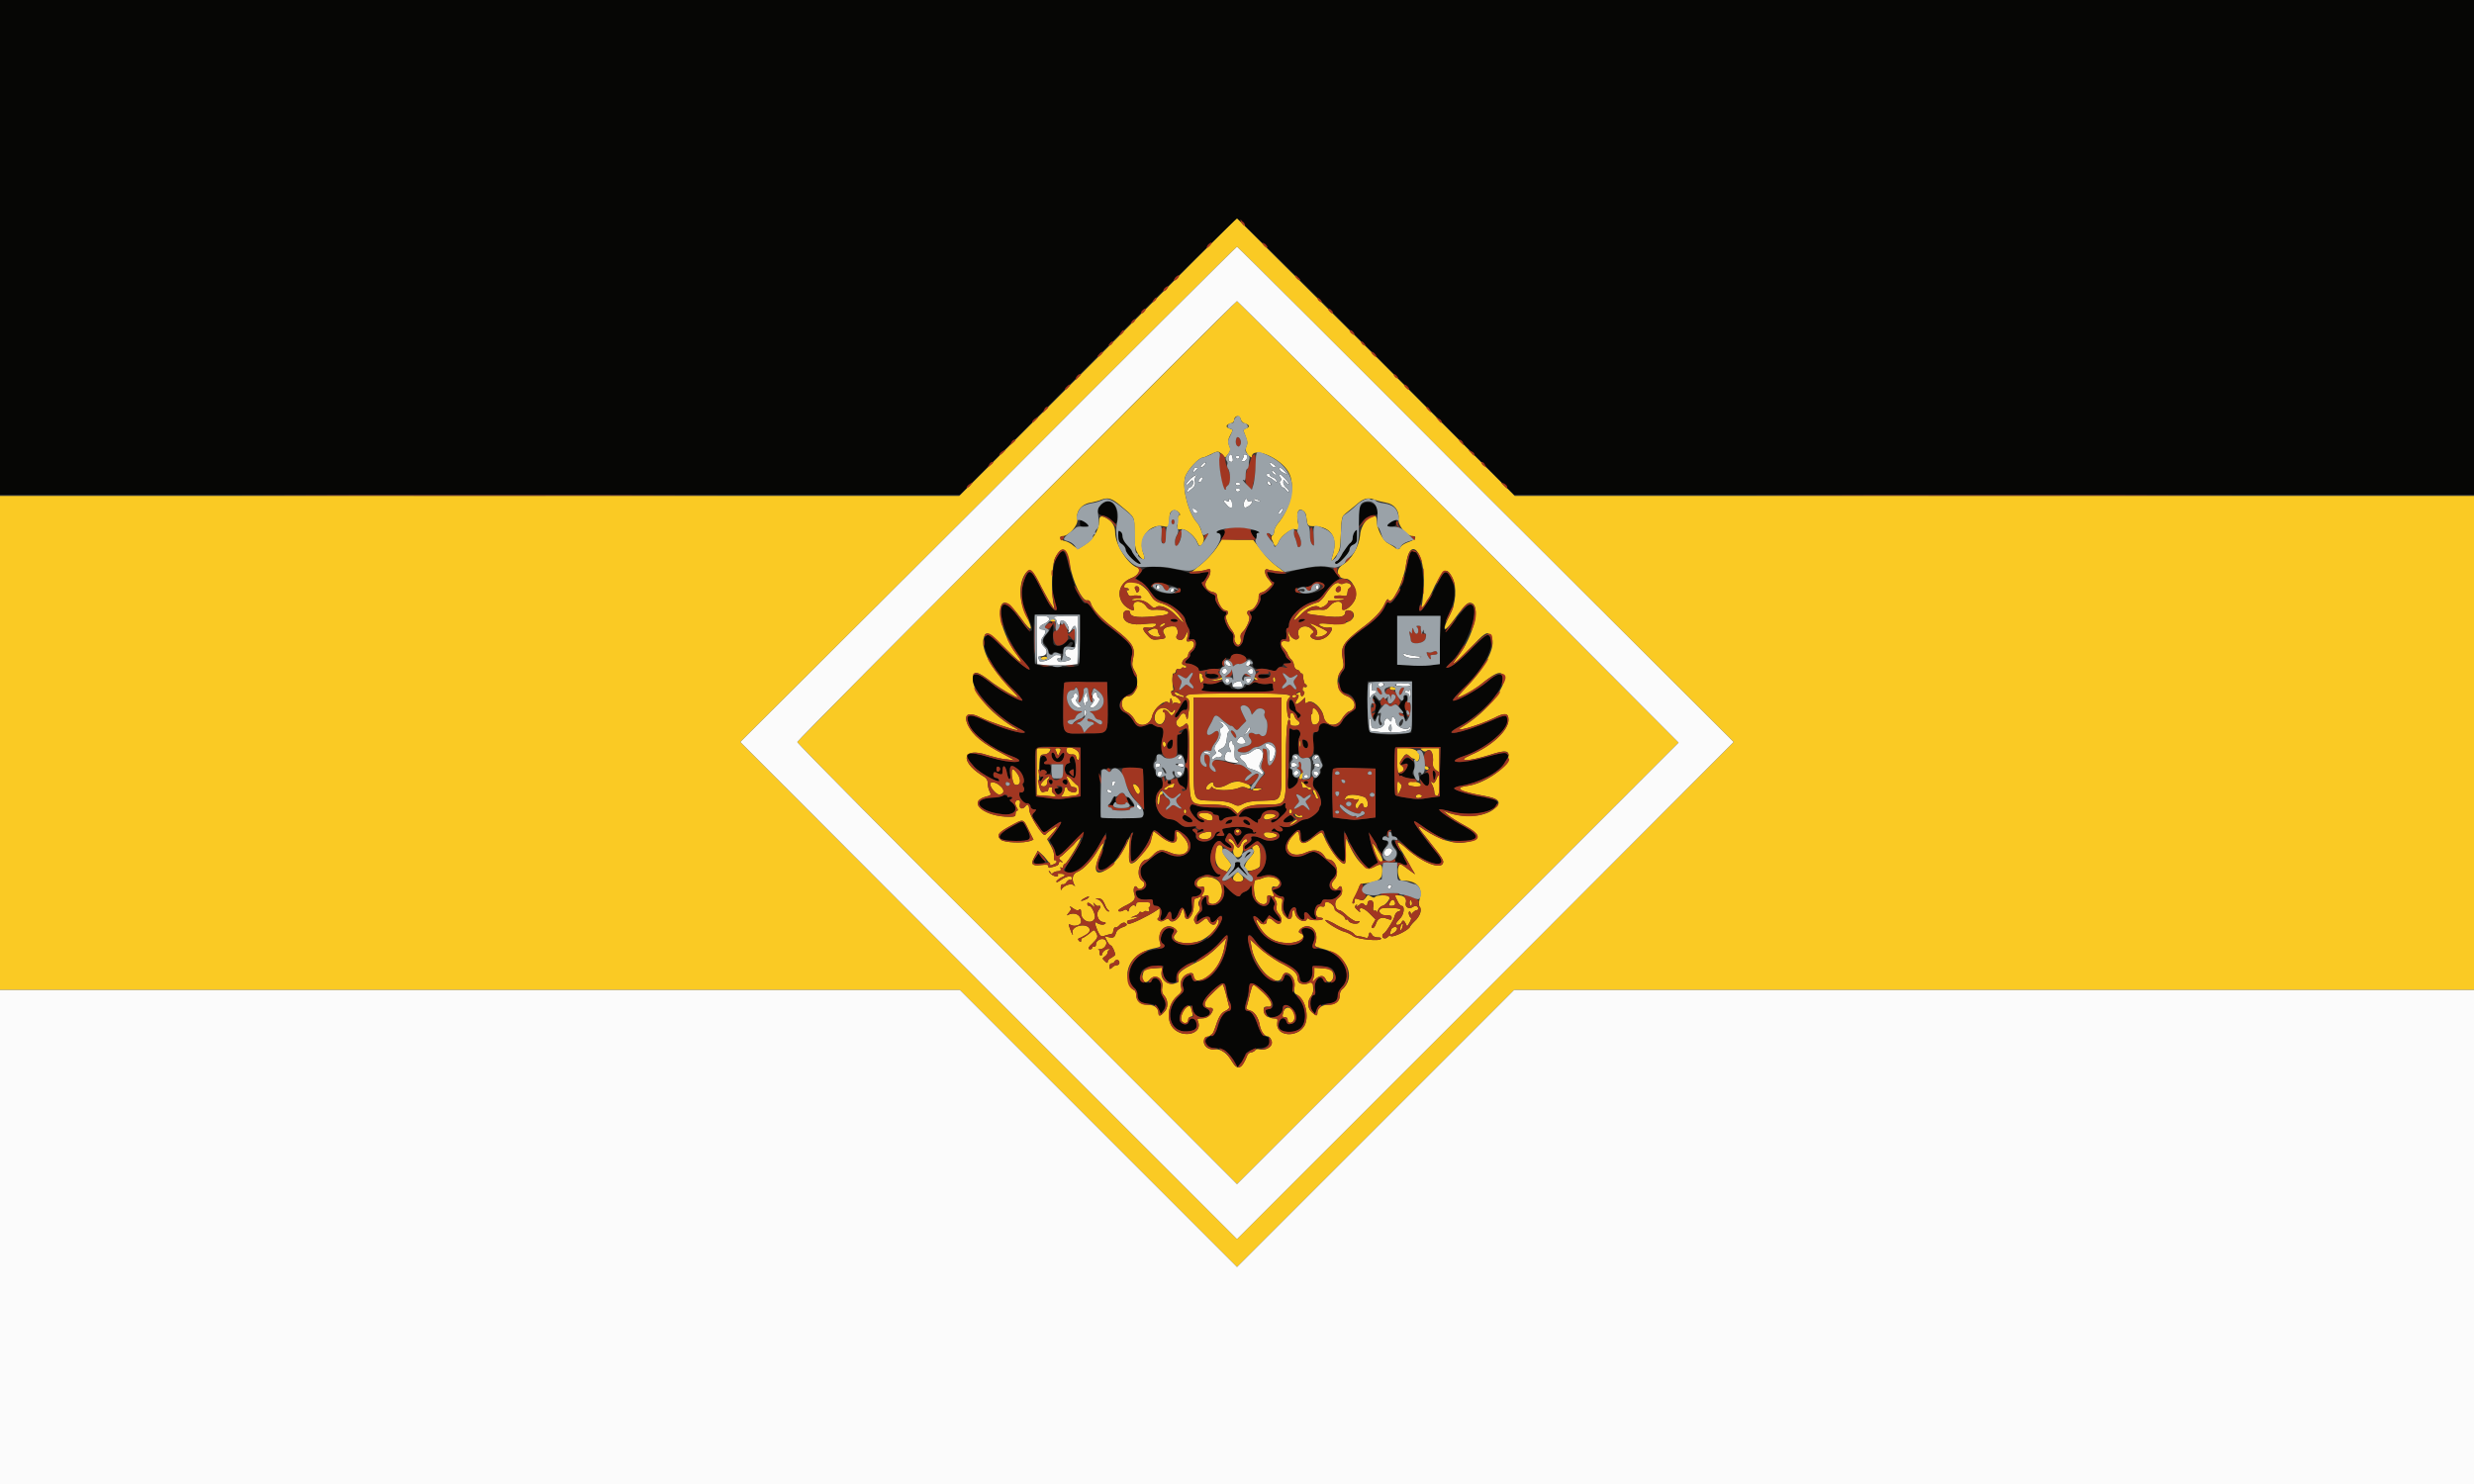 <svg height="240" viewBox="0 0 400 240" width="400" xmlns="http://www.w3.org/2000/svg"><rect x="0" y="0" width="400" height="240" fill="#333333" stroke="none"/><g fill-rule="evenodd"><path d="m177.5 57.8-22.4 22.4h-77.5-77.6v40 39.9h77.6 77.6l22.4 22.4 22.4 22.4 22.4-22.4 22.4-22.4h77.6 77.6v-39.9-40h-77.6-77.5l-22.4-22.5c-12.4-12.3-22.5-22.4-22.5-22.4-.1 0-10.2 10.1-22.5 22.5m62.7 22.2 40.1 40-40.1 40.2-40.2 40.2-40.2-40.2-40.1-40.2 40.1-40c22-22.1 40.1-40.1 40.2-40.1s18.2 18 40.2 40.1m-75.8 4.2c-19.5 19.5-35.5 35.7-35.5 35.8 0 .2 16 16.4 35.6 35.9l35.5 35.6 35.7-35.7 35.7-35.7-35.6-35.7c-19.6-19.6-35.7-35.7-35.8-35.7s-16.1 16-35.6 35.5m36.2-16.4c.1.4.4.6.7.7.8.2.8.6.1.8-.3.1-.4.3-.3.5.6 1.6.7 1.8.4 2.4-.2.6-.1.8.3 1.4.4.3.6.5.6.3 0-1.8 4.6.1 5.9 2.4 1.2 2 .5 5.8-1.8 8.5-.3.4-.5.9-.5 1.1 0 .3-.1.6-.3.7-.2.2-.2.5.1 1 .3 1 .6.9 1-.1.4-.9 2.1-2.1 2.6-1.9.6.2.7-.1.4-1.4-.2-1.5.2-2.1.9-1.6.3.2.5.6.5 1 .2 1.5.2 1.5 1.3 1.5 2.8.1 3.9 1.9 2.9 4.9-.3 1-.2 1 .6-.1.6-.8.7-1.1.8-3.7.1-2.7.2-2.7.8-3.2.4-.3 1.1-.9 1.6-1.3 1.2-1.1 1.9-1.3 3-.9.5.2 1.4.4 1.9.5 1.3.2 2.2 1.3 2 2.6-.1 1.1 1.3 2.8 2.3 2.8.8 0 .4.6-.5.9-.6.2-1.2.5-1.4.8-.3.5-.4.5-.8.3-.2-.2-.7-.5-1.2-.8-.9-.4-1.9-2.4-1.9-3.7 0-2.1-2.6.1-2.7 2.4-.2 1.8-1.3 3.8-2.9 4.8-1.2.8-.8 2.2.6 2.2 1 0 2 2.1 1.5 3.3-.6 1.4-2.3 2.4-2.1 1.2.2-1-1.1-1.1-1.9-.2-.6.7-.8.8-1.8.7-1.9 0-2.7.6-1.1.8 4.3.6 5.3.5 5.3-.4 0-.4.8-.4 1.2 0 .9 1.1-1.4 2.3-3.8 1.9-.8-.1-1.5-.1-1.6 0-.2.3.9.7 1.5.6.8-.2.7.4-.1 1.3-.8.7-1.8.9-2.6.4-.3-.3-.3-.4 0-.7.4-.3.4-.3 0-.7-.9-1-2.5-.4-2.2.8.2.5.1.7-.2.8-.4.2-1.3-.6-1.3-1.1 0-.2-.1-.3-.1-.2-.1.1-.1.5.1.9.2.8.2.8-.5.7-.9-.2-1 .6-.2 1.3.2.3.5.6.5.8 0 .1.2.4.4.7.3.2.6.7.6 1.1.1.4.3.7.5.7s.4.2.5.4.2.3.3.2c.1 0 .2.3.2.8.1.5.2.9.3.9.2.1.3.2.3.4 0 .1-.2.2-.4.1s-.3 0-.3.3.1.5.2.4.1.1.1.3c-.2.6-.6.7-.6.1 0-.2-.1-.3-.3-.2-.1.1-.5.2-.7.3-.5.2-.6.5-.1.5.2 0 .4-.1.4-.2s.1-.2.3-.2c.1 0 .1.2-.1.6-.7 1-.3 1.2.7.3l.5-.5v.5c0 .5.1.5.4.3.7-.6 2.4.9 2.6 2.3.3 1.6 2.2 1.8 3 .3.3-.5.8-1 1-1.1 1.5-.4 1.3-2-.4-2.6-1.4-.6-1.8-2.6-.8-4 .5-.6.5-.9.3-1.9-.4-2 .1-2.7 2.9-4.9 2.2-1.6 3.4-2.9 3.9-4.1.2-.5.5-.8.5-.7.5 1.3 2.4-2.4 2.9-5.4.6-5.2 3.2-2.2 2.9 3.3-.1 1.3-.2 2.6-.3 3l-.2.8.6-.7c.3-.4 1.1-1.8 1.7-3.2 1.5-2.8 1.9-3 2.8-1.3.8 1.6.6 4.2-.4 6.1-1.2 2.3-1.1 3 .3 1.2 2.2-2.9 2.5-3.3 3.1-3.2 1.7.3.5 5.3-2.1 8.7-1.4 1.8-.6 1.3 1.8-1.2 2.6-2.7 2.9-2.9 3.4-2.3 1.3 1.2-.4 4.9-3.8 8.4-.9 1-1.6 1.7-1.5 1.7.5 0 2.9-1.3 4.3-2.5 1.8-1.4 2.5-1.7 3-1.3 1.4 1.2-2.3 6.1-6.4 8.5-2.1 1.2 2.4-.1 5.1-1.4 1.7-.9 2.3-.8 2.3.3 0 1.7-2.6 4.2-6.1 5.7-2.5 1.1-.5 1.1 3 0 2.8-.9 3.4-.8 3 .7-.4 1.6-4 4-6.6 4.3-2.2.3-1.3.9 2.7 1.6 2.5.4 3 1.1 1.7 2.1-1.5 1.3-4.7 1.5-7.3.7l-1-.4.7.6c.4.4 1.7 1.2 2.8 1.8 2.7 1.5 2.8 2.3.2 2.7-1.8.4-4.3-.4-6.7-2-1.4-1-1.3-.7.8 1.9 2 2.5 2.4 3.1 2.2 3.5-.4 1.1-3.5-.2-5.8-2.3-1.8-1.6-2-1.4-.7.6.5.8 1.1 1.9 1.4 2.5l.6 1-1.1-.8c-1.3-1-1.4-1-1.6-.4-.3.7.1 2.2.5 2.2 2.5 0 3.5 1.1 2.9 3.1-.1.4-.1.9 0 1.1.4.5.2 1.3-.5 2.1-.4.4-1 1-1.1 1.3-.5.6-2.6 1.6-3 1.4-.2-.1-.5 0-.5.1-.3.4-.9.3-.9-.1 0-.2.1-.4.2-.4.4-.2 1.7-2.3 1.8-2.9.1-.4.4-.7.6-.7s.3-.1.3-.3c0-.3-2.9-.4-3.2-.1-.5.4.1 1.1.9 1 .7 0 .9.1.9.4 0 .4-.1.4-.7.2-.9-.4-1.5-.1-1.8.7-.1.4-.4.8-.5.8-.3 0-.3-.2 0-.7l.4-.7-1-1c-1-1-1.8-1.1-1.5-.3.1.2-.1.1-.4-.2-.5-.4-.5-.6-.3-.8.3-.2.3-.2.1.1-.1.2 0 .1.4-.1.4-.4.5-.4.8-.2.3.4.6.3.6-.1 0-.5.7-.7.9-.2.1.2.1.6 0 .9 0 .4 0 .5.2.5.2-.1.4 0 .4.2 0 .1.1 0 .2-.3s.4-.6.7-.7c.5-.1 1.2-1 1.2-1.4s-2.3-.4-2.4 0c-.1.1-.3.1-.6-.1-.5-.3-.6-.3-.9.2-.3.4-.5.5-1 .3-.8-.3-.8-.3-.8.3 0 .2-.1.4-.3.3-.1-.1 0-.5.4-1.2.3-.5.6-1.2.6-1.4.1-.3.3-.5.6-.6 2.5-.2 3.2-.7 3.2-2 0-1.2-.3-1.3-1.3-.7-1.3.7-2.9-.8-4.3-4.1-.3-.8-.3-.8-.3 1.3 0 1.4 0 2.2-.2 2.3-.5.1-2-1.7-2.9-3.5l-.8-1.7-1.3.9c-1.5 1.3-2.2 1.2-2.3 0-.1-1.1-.2-1.2-1-.3-2.1 2.1-.5 4 2.2 2.7 1.2-.5 2.2-.3 2.8.6.2.4.5.6.7.6 1.2 0 1.9 2.3.9 3.3-.4.5-.5.7-.3 1.1.2.5.8.6 1 .2.3-.5.6-.3.6.5 0 .5-.2.8-.7 1.2-.7.5-.5 1.9.3 1.9.1 0 .7.4 1.3 1 .8.6 1.3.9 1.6.8.4-.1.4 0 .2.2-.3.4-1.7.1-1.7-.4 0-.1-.1-.1-.2-.1-.2.1-.3 0-.3-.1 0-.2-.4-.6-.8-.8-.5-.3-.9-.6-.9-.7 0-.9-1.6-1.7-1.6-.9 0 .4-.1.5-.5.4s-.6.1-.8.5c-.3.7-.1 1.3.5 1.3.3 0 .5.1.5.2 0 .3-2.1.3-2.3 0-.1-.2-.2-.1-.4.2-.4.5-1.7-.2-1.8-1.1-.1-.8-.5-.6-.5.2s-.5 1-1.1.3c-.5-.4-.7-1.3-.5-2.2.1-.6 0-.7-.5-.8-.4-.1-.8-.4-1-.8-.3-.7-.2-1.2.3-1 .2.1.5 0 .6-.2.8-.9-1.1-1.8-2.5-1.2-.5.2-1 .3-1.1.3-.5-.1-.5 2.3 0 3.2.7 1 1.9 1 1.8-.1-.1-.8.4-.8 1.1-.1.4.4.5.7.4 1.2s0 .8.2 1.1c1.1 1.1.5 2.5-.6 1.4-.7-.7-1.2-.6-1.2.1 0 .5-.9.5-1.2 0-.7-.9-.6-.1.1.9 1.1 1.7 2.5 2.5 4.6 2.5 1.9 0 3.2-1.1 1.9-1.6-.6-.2.3-1.1 1.1-1.1 1.3 0 1.9 1.5 1.3 2.9-.1.3.2.5 1.5.8 3.7 1 5.3 4.6 2.8 6.6-.2.2-.3.6-.3 1 0 .9-.8 1.4-1.9 1.4-1 0-1.7.6-1.7 1.3 0 .6-.2.5-.9-.1s-.8-1.8-.1-2.6c.3-.5.4-.9.3-1.5-.2-1.3 1.5-2.4 2-1.3s1.6.2 1.2-1c-.2-.6-.4-.6-1.6-.7l-1.4-.1v.9c0 1.3-1.1 2.1-2.3 1.6-.2 0-.4-.4-.4-.8 0-.8-.6-1.4-3-2.6-1-.6-2.5-1.6-3.3-2.4l-1.4-1.3.2 1c.4 3.4 4.2 7.2 5 5.1.5-1.5 2.2-.2 2 1.5-.1.9-.1 1.1.4 1.4 1.4.7 2 3.6 1.2 5-1.2 2-4.6 1.7-4.4-.4.1-.7.1-.8-.5-.8-.9 0-1.7-.6-1.7-1.3 0-.5.1-.6.6-.6 1.1.2.8-.9-.7-2.3-1.8-1.6-1.6-1.6-2.1.2-.2.8-.4 1.7-.5 2-.2.4-.1.5.4.7.8.1 1.5 1.2 1.7 2.5.2.9.7 1.7 1.3 1.7.1 0 .4.2.5.5.5.9-.6 1.9-1.9 1.6-.3-.1-.6 0-.7.2-.2.2-.5.3-.7.3-.1 0-.4.2-.5.4-.9 2.3-1.6 2.6-2.5 1.1-.8-1.4-1.8-2.1-2.8-2-1.7.2-2.4-1.6-1-2.1.5-.2.8-.5 1-1.2.6-1.9 1-2.6 1.7-2.9.6-.3.7-.5.6-.8s-.3-1.2-.5-2c-.2-.7-.4-1.4-.5-1.5s-2.4 2-2.7 2.6c-.4.7-.2 1.2.5 1.2.7-.1.8.3.2 1.1-.4.4-.8.6-1.4.6-.7 0-.8.1-.6.5.8 2-2.4 2.8-4 1.1-1.2-1.3-.9-3.9.6-5.2.7-.6.8-.8.7-1.3-.3-1 .1-1.8.8-2.2.9-.4 1.2-.3 1.2.4 0 .6.5.7 1.4.4 1.8-.8 3.2-2.9 3.6-5.4l.3-1.3-1.4 1.4c-1 1-2.1 1.8-3.4 2.5-2.6 1.3-3.2 1.8-3 2.7.1.6 0 .6-.8.8-1.1.2-2.1-.8-1.9-1.9l.1-.7-1.4.1c-1.5.1-1.5.1-1.7.9-.4 1.2.4 1.8 1.1.9.9-1 2.3-.1 2 1.3-.1.6 0 1 .4 1.4.6.7.6 2-.1 2.6-.6.7-.9.7-.9.1 0-.8-.7-1.3-1.7-1.3-1.2 0-1.9-.6-1.9-1.6 0-.4-.2-.8-.4-.8-.6-.3-1.1-1.9-1-2.9.3-2 1.9-3.4 4.6-3.9.8-.2.8-.2.7-.7-.7-1.9 1-3.6 2.4-2.4.4.4.4.4 0 .9-1 1.1 1.6 1.9 3.9 1.1 1.5-.5 3.5-2.6 3.1-3.4 0-.2-.2-.1-.3.2-.2.8-.9.7-1.4-.2-.2-.4-.3-.4-1 .2-.7.5-.9.6-1 .3-.4-.5-.3-.8.3-1.6.4-.5.5-.8.4-1-.4-.5-.3-.9.2-1.4.7-.7 1.3-.7 1.2.1-.1.6 0 .7.6.8 1.5.1 2.2-2.6 1-3.7-1-.9-2.6-.9-3.3-.1-.5.6-.1 1.3.6 1 .3-.1.4 0 .4.4 0 .6-.8 1.5-1.3 1.5-.3 0-.4.3-.4 1.2 0 1.8-1.4 3-1.5 1.3-.1-1-.3-1-.6-.1-.3 1-1.4 1.7-1.8 1.1-.2-.3-.3-.3-.8 0-.3.2-.6.3-.9.1-.3-.1-.3-.3-.2-.4.2-.1.3-.5.3-.9v-.7l-.6.4c-1.2.8-4.2 2.3-4.5 2.1s-.2-.5.1-.6c.2 0 .7-.1 1.1-.3l.7-.3-.7.1-.8.1.7-.3c.4-.1.7-.4.7-.5s.1-.2.3-.1.4 0 .5-.1.3-.1.5 0c.3.1.4 0 .3-.3-.1-.2-.1-.4 0-.4s.2-.2.2-.4c0-.4-.2-.4-1.1-.4-1.1 0-1.2 0-1.2.4-.1.3-.1.4-.2.2-.1-.4-1 .2-1 .7 0 .2-.1.3-.2.1s-.3-.3-.6-.1c-.1.1-.4.2-.6.2-.6 0-.3-.3.6-.8 1.7-.8 2-1.2 1.7-2-.3-.9.1-1.7.5-1 .2.4.9.1 1.1-.4.1-.3 0-.6-.4-.8-1-.8-.4-3.4.9-3.4.1 0 .5-.3.9-.7.8-.9 1.4-1 2.6-.5 2.6 1.2 4.2-.4 2.3-2.5-.8-1-1.3-1.1-1.1-.3.4 1.5-.7 1.7-2.4.4l-1.3-1-.2.7c-.1.3-.2.7-.2.8 0 .4-2 3.1-2.6 3.5-.9.6-1.1.1-.9-2.2l.1-1.9-.6 1.3c-2 4.2-6.1 6.4-4.6 2.4 1.3-3.2 1.3-3.8.2-1.8-1 1.8-2.5 3.4-3.5 3.8-.8.3-1 1.2-.5 2.1.2.3.2.3-.2 0s-1.7.2-1.9.8c-.1.1-.1 0-.1-.4 0-.3.1-.5.3-.5.2.1.5-.1.6-.3.2-.3.5-.5.6-.4.2.1.3 0 .3-.3 0-.5-.9-.3-1.9.4-.5.3-.6.4-.6.1.1-.1.4-.4.8-.6.8-.3.7-.6-.2-.6-.4 0-.6 0-.4.1.1.1.1.3 0 .3-.3.2-1.3-.3-1.4-.8-.1-.2 0-.1.2.1.1.3.3.4.4.2.1-.1.5-.3.8-.3.4 0 .6-.2.5-.4s-.1-.3.1-.2.3 0 .3-.2.2-.4.3-.4c.4-.2 2.7-4 2.5-4.2 0 0-.6.4-1.1 1.1-.6.6-1.4 1.3-1.8 1.7-.7.5-.7.5-.2.9.3.3.3.3 0 .2s-.4 0-.4.2c0 .3-.4.5-1.4.7-.2.1-.3 0-.3-.2 0-.3-.3-.3-1.2-.2-1.5.2-1.7-.2-1-1.4.3-.5.5-.9.4-.9 0-.1.5.3 1.1.9.5.6 1 1.2 1 1.3-.1.2.1.2.7-.1.3-.1.4-.3.3-.5-.1-.1-.2-.1-.3-.1-.1.1-.1-.2-.1-.6.1-.4-.1-1-.5-1.7l-.6-1.1.8-.9c.5-.5.8-1 .8-1.1 0-.2-1.6.9-1.9 1.3-.3.5-2.6-3.1-2.6-4.1 0-.8-.3-1-.7-.4-.5.5-1 .2-.8-.5.1-.4 0-.6-.3-.6-.5 0-.6.6-.2 1.2.2.3.2.5.1.5-.2 0-.3.2-.3.5 0 .4-.1.5-1 .5-4 0-6.8-2.3-4-3.2 1.1-.3 1.1-.3.8-.9-.2-.4-.3-1-.3-1.3 0-.6-.2-.9-1.1-1.4-3.5-2.3-2.9-4.5 1-3.2 1 .3 2.5.7 3.2.7l1.3.2-1.8-1c-3.5-1.8-5-3.1-5.8-4.7-.8-1.8 0-2.3 2.2-1.2 1.2.6 5.3 2 5.8 2 .2 0-.2-.3-.8-.6-3.6-2.2-6.4-5.5-6.4-7.6 0-1.6.6-1.5 3.3.6 1.4 1 3.6 2.3 4 2.3.1 0-.6-.8-1.6-1.8-2.8-3-4.3-5.8-4-7.6.3-1.5.8-1.3 3.3 1.2 2.7 2.7 3.6 3.3 2.2 1.4-1.5-1.9-2.7-4.9-2.8-6.6 0-2.8 1.1-2.5 3.4.6 1.7 2.4 2.1 2.2.8-.5-1.2-2.5-1.2-5.4 0-6.9.7-.8 1.1-.4 2.5 2.4.7 1.3 1.4 2.6 1.7 3l.4.6-.2-1.1c-.4-2.2-.2-6.3.3-7.3 1.1-2.1 1.9-1.7 2.4 1.3.5 2.6 1.9 5.6 2.7 5.6.3-.1.6.1.7.6.4 1 1.6 2.3 3.7 3.9 3 2.3 3.5 3.1 3.1 4.9-.2 1-.2 1.2.2 1.9 1 1.7.3 4.2-1 4.2-1.2 0-1.4 1.9-.3 2.5.5.2 1 .7 1.3 1.2.6 1.5 2.6 1.1 2.9-.5.3-1.3 2-2.7 2.6-2.2.2.2.3.1.3-.3s.1-.5.2-.2c.1.2.2.5.1.7-.1.3-.1.3.1 0 .2-.2.4-.2.8-.1.2.1.5.1.5-.1 0-.3-.7-1-1-1-.2 0-.5-.2-.5-.5-.1-.2 0-.4.1-.4.2 0 .2-.1.2-.3-.2-.6-.2-2.6 0-2.5s.3-.1.4-.3c0-.3.2-.5.4-.4s.4 0 .5-.1c.1-.2.3-.2.5-.1.2 0 .3 0 .3-.2 0-.1-.1-.2-.3-.2-.5 0-.5-.7.1-1.1.3-.1.5-.4.5-.6s.2-.6.5-.8c.7-.6.6-1.6-.2-1.4-.6.1-.6.1-.4-.8l.1-1-.4.8c-.2.5-.5.8-.8.8-.6 0-.9-.4-.6-.8s0-1.4-.4-1.4c-1.4-.1-2.2.5-1.7 1.2.4.7.3.8-.9.9-.8.1-1.1.1-1.7-.6-1-1-1-1.5 0-1.3.7.1 1.5-.3 1.3-.6 0-.1-.8-.1-1.7 0-2.2.3-3.6-.2-3.6-1.4 0-.5.2-.7.6-.8.3 0 .5.1.5.3 0 .9 1.5 1 5.4.5 1.6-.3.7-.9-1.1-.9-1.1.1-1.3 0-1.8-.7-.9-1-2.3-.7-1.9.4.3.7-.6.4-1.5-.4-1.4-1.5-.9-3.6 1.1-4.4 1.1-.4 1.7-1.4 1-1.7-1.5-.5-3.6-3.7-3.6-5.7 0-1-.5-1.8-1.4-2.3s-1.2-.3-1.2.5c0 1.4-1 3-2.3 3.8l-1.1.7-.7-.5c-.4-.4-1-.7-1.4-.8-.8-.1-1.1-.8-.4-.8 1 0 2.5-1.7 2.4-2.7-.3-1.3.7-2.5 2.1-2.7.5-.1 1.4-.3 1.8-.5 1.1-.4 1.7-.2 3.1 1 2.4 2 2.2 1.7 2.2 4.3 0 1.6.1 2.5.4 3.1.7 1.4 1.6 1.8 1.1.4-1-2.4.8-4.9 3.2-4.5.9.2.9.3 1-1.7 0-.8.8-1.2 1.4-.6.3.3.4.5.2.5s-.3.3-.3.7v.9c-.2.6 0 .8.5.7.6-.2 2 .8 2.6 1.9.4 1 .6 1 1 .3.2-.5.2-.8 0-1.2-.1-.3-.3-.8-.4-1.1s-.3-.6-.4-.8c-1.5-1.5-2.6-5.6-2.1-7.5.3-1.1 2.2-3.2 2.9-3.2.2 0 .7-.3 1.2-.5 1.2-.6 1.3-.6 1.9 0l.5.5.5-.6c.2-.3.4-.7.3-.9-.4-.9-.4-1.4 0-2.1.5-.9.5-.9-.1-1.1-.7-.2-.6-.6.1-.8.4-.1.6-.3.6-.4 0-.9.9-1.1 1.1-.3m-3.7 20.5c-.7 1.1-2.1 2.6-3.5 3.6l-.7.6 1.1-.1c.6-.1 1.2-.2 1.5-.3.6-.3.5.8-.1 1.6-.7.9-.2 1.9 1.1 2.1.3.1.5.3.5.7 0 .8.8 2.2 1.3 2.2s.6.5.2.8c-.3.3.2 1.6 1 2.6.2.3.4.8.3 1s0 .6.2.9c.4.7 1 .1.8-.8-.1-.4 0-.7.3-1 .6-.5 1.4-2.3 1-2.6-.4-.4-.3-.9.2-.9.6 0 1.5-1.4 1.4-2.2 0-.4.1-.6.5-.7.2 0 .7-.3 1.1-.7l.6-.6-.5-.7c-.8-.8-.9-2-.2-1.7.2.1.9.2 1.5.3l1.1.1-.6-.5c-1.3-.9-2.3-1.9-3.3-3.3l-1.1-1.4h-2.5l-2.5-.1zm-14.9 6.1c-.4.4-.3.7.1.7.2 0 .4.1.4.2 0 .2-.1.2-.3.1-.1-.1-.1.1.1.5.2.5.3.6 1.1.4.6 0 1 0 1.1.2s-.1.3-.7.3c-.5 0-.8.1-.8.2s.2.1.5.1c.9-.2 1.8.1 2.5.8.4.4.6.5.9.3.6-.5 2.1.1 3.3 1.4s1.5 1.4.7.3c-.7-1.1-1.8-1.9-3-2.3-1.1-.3-1.4-.6-1.9-1.4-1-1.7-3.1-2.7-4-1.8m33.7.1c-.3.2-.9.9-1.3 1.5-.4.7-1 1.3-1.3 1.4-1.2.3-2.7 1.1-3.2 1.8-1 1.2-.9 1.5.2.4 1.2-1.3 2.6-1.9 3.2-1.4.4.3 1.7-.7 1.4-1 0-.1.5-.1 1.3-.1.7 0 1.3-.1 1.3-.2s-.4-.1-.9-.1-.8-.1-.7-.3.6-.2 1.1-.2c1 .2 1 .1 1.1-.7 0-.2.1-.4.3-.5.6-.4-.1-1-.8-.8-.3.2-.7.2-.9 0-.2-.1-.5 0-.8.2m-31.5.8c0 .3-.2.5-.3.5s-.2 0-.2-.1-.1-.3-.2-.5 0-.4.3-.4c.2 0 .4.2.4.5m32.6-.1c0 .4-.4.7-.7.5s0-.9.4-.9c.2 0 .3.2.3.4m-47.1 5.1c0 .1.3.2.5.2.3.1.5 0 .4-.2-.2-.2-.9-.3-.9 0m17.9.8c-.2.4 0 .4.5.1.4-.3.4-.4.1-.4-.2 0-.5.2-.6.3m24.7.2c.7.4.9 1.3.4 1.5-.2.1 0 .2.4.2.7 0 1.5-.5 1.5-.8 0-.2-2.4-1.4-2.7-1.4-.1.1 0 .2.4.5m-25.9.4c-.5.2-.8.4-.8.4 0 .4.9.9 1.5.9.4 0 .7-.1.5-.2s-.3-.4-.4-.8c0-.6-.1-.6-.8-.3m-18.1 4.8c0 .2.2.2.6.2.3-.1.5-.2.5-.3-.2-.3-1.1-.2-1.1.1m25.6 3.1c.2.9.2.9.6.6.2-.2.2-.3 0-.5-.1-.2-.2-.4-.1-.5 0-.1-.1-.2-.3-.3-.3-.1-.3 0-.2.7m3.4.1c-.1 0-.7.2-1.3.3l-1.2.2 1.3-.1c1.2-.1 1.7-.2 1.5-.5-.1-.1-.2 0-.3.1m5.7.2c.2.1.6.3.8.3s.1-.2-.3-.4c-.9-.4-1.1-.4-.5.1m2.8-.1c0 .2.1.4.2.5s.2 0 .2-.3-.1-.5-.2-.5-.2.1-.2.3m18.9 1.5c0 .2.2.3.5.3s.5-.1.5-.2-.2-.2-.5-.3-.5 0-.5.2m-34.8.8c0 .1.2.3.4.4.3 0 .6.2.8.2.1.1.3.1.3 0 0-.2-.2-.3-.5-.4-.2-.1-.5-.2-.7-.3-.1-.1-.3-.1-.3.1m2.1.3c-.4.3-.4.4-.1.5.5.2.5 1.1.2 2.7-.1.9-.1.9-.3.4-.1-.8-.7-.8-1-.2-.2.3-.4.6-.5.7-.3.2-.1 1 .4 1.1.2 0 .5-.1.7-.3.8-.8.9-.2.9 5.8 0 7.3-.1 7 3.2 7 2.3 0 3.5.3 4.1 1l.5.5.5-.5c.8-.7 1.9-1 4.2-1 3.2 0 3.1.2 3.1-6.3 0-5.2.2-7.4.5-7.4.2 0 .2.3.2.5 0 .4.2.5.8.5.7 0 1-.5.4-.9-.2-.1-.4-.4-.5-.6-.1-.7-.7-.8-.7-.2 0 1-.4.5-.5-.7-.2-1.2 0-1.9.4-2.2.7-.5-.9-.7-8.3-.7-6.1 0-7.9.1-8.2.3m15.2 8.5c0 9.3.3 8.4-3 8.6-1.6 0-2.7.2-3.2.5-.8.4-.9.4-1.7 0-.6-.3-1.6-.5-3.3-.5-3.3-.2-3 .7-3-8.6v-8.1h7.1 7.1zm-19.8-6.3c-1.1.9-.9 2.7.3 2.5.6-.1 1.1-1.9.5-1.9-.1 0-.2-.1-.2-.2 0-.4.7-.2 1 .3.4.5.4.5.8.1.2-.3.3-.6.2-.6-.1-.1-.2 0-.3.2-.2.3-.3.3-.6 0-.4-.5-1.2-.7-1.7-.4m24.8.3c0 .3 0 .6-.1.6-.2 0-.2.4-.1.8 0 .6.2.9.5.9 1 0 1.2-1.6.2-2.5-.4-.4-.5-.4-.5.2m-2.1 5.4c0 .5.1.6.2.4 0-.2 0-.6 0-.8-.1-.3-.2-.1-.2.4m-22.1 0c0 .2.1.5.2.5.2 0 .3-.2.3-.4s-.1-.4-.3-.5c-.1-.1-.2.1-.2.4m-20.4 4.5v3.8l1.5.1c1.7.2 1.9.1 1.3-.3-.3-.2-.4-.5-.3-.8.1-.2 0-.3-.2-.3s-.4.1-.4.3-.1.4-.2.4-.4 0-.6.1c-.6.2-.8-1.1-.7-3.4.1-2.6.1-2.7.9-2.7.3 0 .7-.2.8-.5.3-.5.2-.5-.9-.5h-1.2zm3.2-3.2c.1.3.2.6.3.6.5-.8.5-1.2 0-1.2-.6 0-.6.1-.3.6m1.6-.3c0 .5.5.8 1 .7.3 0 .5.1.6.4.2.9.6.6.5-.4-.1-.9-2.1-1.6-2.1-.7m53.5 1.7c0 1.9.1 2.1.5 1.9.6-.2.8-.6.3-1s-.5-.4 0-1.2.7-.9 1.2-.4c.2.2.5.4.7.4.1 0 .2.1.2.2 0 .4.5.3.6-.1.4-1-.4-1.8-2-1.8h-1.5zm4-1.7c.3.3.6.3.8.1.6-.4 1 .3 1 1.5-.1 1 0 1.2.4 1.6l.6.4v-2-1.9h-1.7c-1.4 0-1.5 0-1.1.3m.4 2.9c.1.3.7.4.7.1 0-.2-.2-.3-.4-.4-.3 0-.4.1-.3.3m-66.7 1.3c.2 1.3.4 1.6 1 1.4.5-.2.4-1.1-.2-1.9-.7-.9-.9-.8-.8.5m46.8-.4c-.4.4-.4 1-.1 1 .1 0 .3-.3.3-.6.2-.7.2-.7-.2-.4m21.8 1c-.3.6-.4.6-.7.4-.3-.3-.3-.2 0 .3.2.4.4.9.4 1.3s.2.6.4.6c.3 0 .4-.4.4-1.7 0-1.9-.1-2-.5-.9m-63.5.2c-.6.6-.6.7-.3.8.5.2.9 0 .9-.5 0-.3.1-.6.3-.7.1-.2.1-.3 0-.3s-.5.3-.9.7m3.9-.3c.1.2.3.6.4.8 0 .3.3.5.6.5.5 0 .7.5.3.8-.4.2-1.3-.2-1.3-.5 0-.2-.1-.3-.2-.3s-.3.1-.3.4c0 .2-.1.5-.3.8-.4.4-.4.4.9.3 1.8-.2 1.8-.2 1.7-1.1 0-.4-.1-.8-.2-.7-.1 0-.4-.3-.8-.7-.6-.8-1.2-1-.8-.3m25.8.9c-1.1.6-2.2.6-2.2-.1 0-.4-.4-.3-.9.1-.2.2-.3.5-.3.6 0 .3.6.3.8-.1 0-.2.2-.2.3 0 .4.5 2.7.5 4 .1.6-.3 1-.3 1.4-.1.8.4 1-.2.2-.6-1.1-.6-2.3-.5-3.3.1m12-.3c.1.3.2.6.2.7s.1.2.3.1.4 0 .5.1c.2.3.6.3.6 0 0-.1-.2-.2-.4-.2s-.5-.3-.8-.6c-.4-.4-.5-.4-.4-.1m15.5.8.1 1.2.4-.8c.3-.7.3-.8-.1-1.2-.3-.4-.4-.3-.4.8m1.9-.9c-.4.4-.1.6.9.7.9 0 1.1 0 1-.3 0-.4-1.6-.7-1.9-.4m-67.7.3c0 .6.9 1.6 1.4 1.7.9 0 1-.8.2-1.4-.6-.6-1.6-.8-1.6-.3m28.9.2c-.4.2-.8.5-.8.6 0 .2.5.2.6-.1.1-.1.3-.2.5-.1s.4 0 .5-.3c.2-.5.1-.5-.8-.1m-5.6.6c.4.9.7 1.1.9.5.2-.4-.5-1.3-1-1.3-.2 0-.2.2.1.8m19.2.2c.2.1.4.2.9 0 .7-.3.7-.3-.2-.3-.7 0-.9.1-.7.3m9.7.2c.1.2.3.5.3.8.1.2.3.4.4.4s.2-.2.1-.3c-.1-.2-.2-.5-.3-.7-.1-.3-.2-.5-.4-.5-.1 0-.1.2-.1.3m-24.9.4c-.3.7-.4 1.7-.1 1.7.1 0 .2-.3.2-.8s.1-.8.3-.8c.1 0 .2-.2.2-.3 0-.4-.4-.3-.6.2m30.2.5c-.3.5-.3.5.2.3.4-.1.8-.1 1 0s.5.2.7.1c.3-.2.2.1-.2.6-.2.2-.2.5-.1.7.2.2.3.2.5-.2.3-.6.7-.7.7-.1 0 .2.2.3.4.3.6 0 .4-1.4-.2-1.7-1.4-.5-2.7-.5-3 0m11.3-.2c0 .1 0 .3.1.3.3.2 1-.1.9-.3-.2-.3-.8-.3-1 0m-37.5 2.5c0 .2.1.4.2.4s.2-.2.2-.4-.1-.3-.2-.3-.2.1-.2.3m17 0c0 .2.1.4.2.4.2 0 .3-.2.3-.4s-.1-.3-.3-.3c-.1 0-.2.1-.2.3m-14.1.3c-.8.1-.6.5.5 1 1 .4 1.5.2 1.2-.5-.1-.4-.8-.6-1.7-.5m10.1.4c-.2.6.1.8 1 .5 1.1-.3 1.1-.7.1-.8-.7 0-1 .1-1.1.3m5-.1c.1.4 1.2.6 1.2.2 0-.1-.2-.2-.4-.1-.1.1-.4 0-.6-.2s-.3-.2-.2.1m-43.1 2.4.8 1.6-.5.2c-1.1.4-4.2.3-4.8-.2-.7-.7-.5-1.1 1.5-2.2 2.2-1.2 2.1-1.3 3 .6m42.6-1.2c-.7.6-.3.6.5 0 .3-.2.5-.5.3-.5-.1 0-.5.3-.8.5m-9.1 1.5c.1.1.2.2.3.2s.3-.1.3-.2c.1-.2-.1-.3-.3-.3s-.3.1-.3.3m-5.3.2c-.9.2-.9.9 0 1s1.4-.2 1.4-.8c0-.5-.3-.5-1.4-.2m9.9 0c-.3.5.5 1 1.3.8.7-.1 1-.4.6-.6-.5-.3-1.7-.4-1.9-.2m-5.8 1.1c0 .1.2.4.5.5.3.3.4.5.3 1-.2 1.1.7 1.8 1.3 1 .2-.3.3-.9.3-1.2 0-.4.1-.7.3-.8.5-.2.5-.6.1-.6-.2 0-.5.3-.7.7-.1.4-.4.7-.5.7s-.4-.3-.6-.7c-.3-.7-1-1-1-.6m23.2.5c0 .4 1 2.9 1.2 3.1.8.4.7-.5-.2-1.8-.5-.9-1-1.4-1-1.3m-25.1.7c-.5 1.4-.2 3.1.8 3.6l.9.4.4-.6c.4-.5.4-.5-.4-1.5-.5-.6-.8-1.1-.7-1.5 0-.8-.7-1.1-1-.4m6-.2c-.3.2-.3.3-.1.6.3.3.2.5-.6 1.4-1.3 1.5-.8 2.5 1 1.8.8-.4.8-.4.8-1.9 0-1.8-.3-2.4-1.1-1.9m-3 4.6c-.6.6-.4 1.2.5 1.2s1.1-.5.4-1.2c-.5-.5-.5-.5-.9 0m26.2 4.2c.2.5.5.9.7.9.6 0 .4 1.5-.3 2.1-.3.3-.6.7-.6.8 0 .3.7.2.9-.2.2-.5.4-.4.7.2.2.5.2.5.6-.2.3-.5.3-.8.2-.8s-.2-.2-.3-.5 0-.5.1-.5.2.2.2.3c0 .2.1.2.3-.1.2-.2.5-.4.6-.4.2 0 .3-.1.3-.2 0-.5-.5-.6-.9-.3-.6.4-1.3 0-1.1-.7s-.3-1.2-1.2-1.2h-.6zm-50.2-.2c-.9.4-1.2.4-.6 0 .3-.2.7-.4.9-.4s0 .2-.3.4m2.9.8c.2.5.4.9.6 1 .2.2.2.2 0 .2s-.5-.4-.7-.8c-.2-.5-.6-1-.9-1.1l-.5-.2h.5c.4 0 .7.2 1 .9m46.1-.2c-.2.4-.2.5.2.5.6 0 .8-.2.6-.7-.2-.4-.5-.4-.8.2m3.2 0c0 .2.1.5.2.5s.2-.2.2-.4-.1-.4-.2-.5-.2.1-.2.4m-51.3.4c.4.4.4.4.3-.1-.2-.4-.2-.4.1-.1.2.2.4.4.6.3.4-.1.4.2.1.6-.6.6-.2 1.9.6 2 .6.1.6.2.2.4-.2.1-.6 0-.9-.1-.7-.5-.7-.3-.2 1 .4.9.6 1.1 1 1 .2-.1.6-.2 1-.3.4 0 .6-.2.6-.6.1-.4.2-.6.3-.5.2 0 .5-.1.7-.4.3-.3.6-.4.8-.4.6.3.5.5-.4.8-.5.2-.9.5-1 1-.2.6-.4.7-1 .6l-.8-.2.4.8c.2.4.5.7.6.7.2 0 .7 1.1.7 1.5 0 .1-.3.3-.6.5-.3.1-.6.4-.6.6 0 .3-.1.3-.5-.1s-.4-.4 0-.7c.3-.2.5-.5.5-.7s.1-.3.3-.4c.2 0 .2 0 0-.1-.4-.2-1.2.4-1.2.8 0 .2-.2.3-.3.2s-.2-.3-.1-.5c0-.2 0-.4-.2-.4s0-.1.4-.1c.9-.2 1.2-1.3.5-1.6-.6-.2-1.3.3-1.3.8 0 .3-.1.4-.3.4-.1-.1-.3 0-.3.2-.1.2-.3.3-.5.2s-.1-.4.5-.9c.9-.9 1-1.1.6-1.8-.3-.5-.3-.5-1.1.2-.5.4-1 .7-1.1.7s-.2.2-.2.4c0 .3-.1.3-.3.1-.3-.3-.3-.4.3-.6 1.2-.6 1.6-1 1.3-1.5-.6-.9-2.9-.3-2.7.7.2.8-.1.3-.4-.6-.3-.8-.3-.8.2-.6.5.3 1.6 0 1.6-.5 0-1.2-1.1-1.7-2.2-1.1-.2.1-.1 0 .2-.4.4-.5.5-.6.2-.9-.1-.2.1-.1.5.2.6.4.8.4 1 .2s.3 0 .3.6c0 1.3 1.8 1.9 2.2.8.2-.5-.5-2-.9-2-.2 0-.3-.1-.3-.3 0-.3.2-.3.8.2m41 3.9c.6.2 1.1.5 1.3.7.1.2.4.4.7.4.2 0 .7.1 1 .2.5.2.6.1.7-.4s.2-.5.5-.1c.1.3.5.5.9.5.3 0 .6 0 .6.2 0 .5-3.9.1-4.5-.4-.4-.3-1-.6-1.4-.7-.9-.2-3.3-1.7-3.1-1.9.1-.1.7.2 1.3.5.6.4 1.5.8 2 1m9-.8c-.1.1-.2.4-.2.7 0 .4.1.4.3-.1.2-.6.2-.9-.1-.6m-1.7.9c-.3.8-.2.9.4.5.4-.2.6-.6.6-.7 0-.5-.9-.3-1 .2m-43.9 5.3c0 .2-.2.4-.4.4s-.6.1-.8.4c-.4.3-.4.3-.4-.2 0-.3.1-.5.3-.5s.4-.1.5-.3c.2-.4.8-.3.8.2m11 7.1c-.6.3-1.2 1.6-1 2.2s1.1.6 1.1 0c0-.3.2-.5.4-.6.4 0 .4-.2.2-.9-.2-.8-.3-.9-.7-.7m15.5.8c-.2.8-.2.9.2.9.3 0 .5.1.5.5 0 .7 1 .5 1.1-.3.2-1.5-1.3-2.4-1.8-1.1" fill="#faca24"/><path d="m0 40v40h77.6 77.6l22.3-22.4c12.2-12.3 22.4-22.3 22.5-22.3s10.3 10 22.5 22.3l22.3 22.4h77.6 77.6v-40-40h-200-200zm178 41.7c-.9.9-.7 1.5.4 1.7.6.1 1.1.4 1.4.8.7.8.9.6.8-.9 0-2-1.5-2.9-2.6-1.6m42.1 0c-.3.3-.4 1-.4 2v1.4l.6-.8c.4-.5.9-.8 1.6-.9s.9-.2.9-.7c0-1.3-2-2-2.7-1m-45.5 2.9c0 .5.1.6.7.6.8 0 .9-.1.2-.7-.8-.6-.9-.6-.9.1m50.2-.1c-.7.6-.7.7.1.7.6 0 .8-.2.9-.6.1-.7-.3-.7-1-.1m-44 2.1c0 .8.1 1.1.6 1.4.3.2.6.6.6.9 0 .6 1.7 2.3 2.3 2.3.3 0 .1-.2-.5-.9-.5-.6-.8-1.1-.8-1.2s-.4-.6-.8-1-.7-1-.7-1.3-.1-.7-.3-.8c-.4-.3-.4-.2-.4.6m16-.6c-.1.1-.1.2.1.2.1 0 .2.2.2.5 0 .2.1.5.3.5s.7-.8.7-1.2-1.1-.4-1.3 0m5.4-.1c0 .3.7 1.3.9 1.3.1 0 .2-.3.1-.5-.1-.3 0-.5.1-.5.2 0 .3-.1.2-.2-.2-.3-1.3-.4-1.3-.1m16.8.1c-.1.2-.3.6-.3 1s-.2.7-.5.9c-.2.2-.7.9-1.1 1.5-.3.6-.7 1.2-.9 1.3-.4.1-.5.5-.1.5s2.1-1.8 2.1-2.3c0-.4.3-.7.6-.8.6-.3.6-.5.6-1.3 0-1.2 0-1.2-.4-.8m-47.8 3.5c-1.2 1.3-1.4 6.2-.4 8.8.1.2.1.4-.2.4-.4 0-1.2-1.3-2.6-4.1-1.3-2.6-1.7-2.7-2.4-.8-.7 1.7-.5 3.6.5 5.8 1.3 2.6.8 3.3-.7 1.2-2.3-3.3-3.2-3.8-3.5-2.3-.3 1.8 1.5 6.1 3.5 8.3 2.6 2.8 0 1.2-3.1-1.9-2.1-2.1-2.4-2.4-2.8-2.1-1.3 1 .6 5 3.9 8.3 1.2 1.1 2 2.1 1.9 2.2-.2.2-3.5-1.5-4.9-2.7-2.4-1.9-3.3-2.1-3.1-.5.4 2 3.8 5.7 6.8 7.3.9.5 1.6.9 1.6 1 0 .5-3.9-.6-6.5-1.9-2.6-1.2-3.2-1-2.5.7.6 1.6 3.7 3.9 6.9 5.1 2.9 1.1.1 1.3-3.5.2-3.9-1.2-4.7-.8-2.6 1.5 1.1 1.2 4.6 3 4 2.1-.1-.2-.3-.3-.5-.3s-.4-.2-.4-.5.1-.5.3-.4c1.2.5 1.2.5 1.2-.3 0-1.1.5-.8.7.4.1.5.2.9.4 1 .2 0 .2-.3.1-1-.1-1.3.2-1.5 1.4-.5.7.6 1.1 1.9.7 2.2-.1 0-.1.3.1.6.3.4-.1 1.1-.6.8 0-.1-.1.1-.1.4 0 .6.9 1.6 1.3 1.4.2 0 .4.2.5.4 0 .4.3.6.6.6.4 0 .4 0 .1.4-.6.6-.6.6.5 2.1 1 1.5.8 1.5 2.4.3s1.8-1.1.5.7l-1 1.5.5.9c.3.5.5 1.1.5 1.3 0 .8.6.4 2.6-1.7 2.5-2.5 2.4-1.4-.2 2.5-1.2 1.9-1.2 2.3-.2 2.3 1.4 0 3.3-1.8 5-4.9l1-1.7-.1 1c-.1.6-.4 1.7-.7 2.4-.7 2-.8 2.7-.4 2.7 1.4 0 2.8-1.4 4.1-4 .8-1.6 1.8-2.9 1.3-1.7-.4 1-.4 4.3-.1 4.3.6 0 2.3-2.2 2.9-3.7.6-1.6.6-1.7 2-.4.6.5 1.3.9 1.6.9s.4-.1.4-.9c0-1.1.2-1.2 1.1-.6 3.1 2 .9 5.1-2.4 3.4-.9-.5-1.1-.4-3.8 1.9-.6.5-.5 1.8.1 2.4.8.7.4 1.6-.7 1.7-.5 0-.6.1-.6.4.2.9.6 1.1 1.7 1.1 1-.1 1.1-.1 1.1.4 0 .4.1.6.5.6.7 0 1.1.8.8 1.6-.4 1 .5.9 1-.1.3-.8.7-.7.7.1 0 1.1.8.6 1.2-.6.4-1 .8-.9 1.1.2l.3.8.4-.7c.4-.5.4-.9.3-1.7-.1-1-.1-1.1.4-1.1 1 0 1.6-1 .8-1.3-1.2-.4-1-1.6.5-2 .6-.3 1-.3 1.7 0 .6.2.9.2 1.1 0s.2-.3-.1-.3c-.6 0-1.4-1.5-1.4-2.5 0-1.8 1.1-3.5 1.8-2.7.4.5 1.5 1.1 1.6.9.1-.1-.1-.4-.5-.7-.6-.4-.6-.5-.3-1.1.4-.8.6-.8 1.3.4l.5 1 .7-1c.5-.8.7-.9 1.5-.9.4.1.8 0 .8-.1 0-.2-.1-.2-.2-.1-.2.1-.3 0-.3-.2 0-.4-1-.7-2.5-.7-1 0-2.5.3-2.5.4s.1.4.2.6c.3.4.2.5-.5.5s-.8-.1-.3-.4c.4-.3.4-.3 0-.3-.2 0-.5.2-.6.6-.3.8-1.2 1.2-2.2.9-1.1-.3-1.2-1-.2-1.4.4-.2.7-.4.6-.5s-.4 0-.7.2c-.7.5-1.4.1-.7-.4.4-.3.3-.3-.7-.2-.9.1-1.2 0-1.8-.5-.4-.4-1-.7-1.4-.7-1.8 0-3-2.4-2.2-4.2.3-.4.5-.8.7-.8.4 0 .2-1.6-.3-1.8-.2 0-.5-.3-.6-.5-.1-.3-.3-.7-.4-1-.2-.3-.1-.7.1-1.1.1-.3.3-.7.4-.9s.4-.3.6-.3c.4.1.4 0 .3-.9-.1-.5-.1-1.3.1-1.8.2-1 .1-1.6-.5-1.6-.2 0-.6-.1-.9-.3-.4-.3-.6-.3-1.3 0-1.1.4-1.5.3-2.1-.8-.3-.5-.9-1.1-1.4-1.3-1.4-.7-.9-2.2 1-3 1.1-.5 1.4-2 .5-3.5-.6-1.1-.6-1.3-.4-2.2.5-1.9.2-2.3-4.1-5.6-.7-.5-1.6-1.5-2.1-2.3s-1-1.2-1.1-1.1c-.6.6-2.1-2.9-3-6.8-.4-1.6-.7-1.9-1.4-1.2m56.7.2c-.1.4-.4 1.4-.5 2.2-.5 2.8-2.2 6.1-2.8 5.6-.2-.2-.4-.1-.6.4-.5 1.2-1.5 2.3-3.8 3.9-2.9 2.2-3 2.5-2.8 4.5.1 1.5.1 1.8-.4 2.4-.8 1-.5 3.4.4 3.4 1.6 0 2.4 2.3 1 3.1-.3.2-.9.7-1.2 1.1-.7 1.3-1.2 1.5-2.3.9-1-.5-1.7-.2-1.7.8 0 .2-.2.4-.4.4-.4 0-.5.2-.5 1.9.1 1.3.1 1.8.3 1.7.6-.5 1.6 1.6 1.1 2.3-.2.1-.2.4-.1.5 0 .2-.2.5-.6.8-.9.7-1 1.4-.2 2.2.6.7 1 2 .7 2.5-.1.1-.2.3-.2.5-.1.6-1.6 1.7-2.2 1.7-.4 0-1 .3-1.5.7-1 .6-1.7.7-2.5.4-.4-.1-.5-.1-.1.1.3.2.4.4.4.5 0 .4-.8.3-1.1 0-.2-.3-.4-.3-.6 0-.2.2-.2.3.2.3.3 0 .7.1.8.3.7.8-1 1.5-2.3 1-1.4-.7-2.3-.7-2.1-.2.1.3-.1.5-.5.8-.3.2-.6.4-.6.6 0 .5.2.4 1.2-.4 2.2-1.7 3.3 2.8 1.2 4.6-.7.6-.5.8.5.5 1.1-.4 2.3-.1 2.8.6s.2 1.3-.7 1.5l-.5.2.5.5c.3.3.7.5 1 .5.4 0 .5.1.3 1.1-.1.8 0 1.2.3 1.7l.4.7.3-.9c.3-1 1.1-1.2 1.1-.3 0 .6.8 1.7 1.2 1.4.1 0 .1-.3.1-.5-.2-.8.3-.9.8-.2.5.8 1.4.9 1 .2-.4-.6 0-1.9.5-1.9.2 0 .4-.2.5-.4.1-.4.3-.5 1-.4.7 0 1.1-.1 1.5-.5.8-.7.8-1.2 0-1-1.2.3-1.7-1-.7-1.9.7-.7.8-1.5 0-2.1-2.6-2.4-2.9-2.5-4-2-2.9 1.6-4.9-.5-2.7-2.8 1.1-1.3 1.5-1.3 1.5 0 0 .8.1.9.5.9.2 0 1-.4 1.6-.9 1.2-1.1 1.5-1.2 1.7-.6.6 2 2.7 5.1 3.2 4.7.2 0 .2-1 .1-2.5l-.1-2.5 1 2.1c.6 1.1 1.5 2.5 2 3.1l1 1 .7-.5.8-.5-.6-1.4c-.3-.8-.6-1.9-.7-2.5l-.2-1 .6.9c.4.6.7 1.1.7 1.2s.1.4.4.8l.4.6.3-.6c.7-1.2.8-1.5.3-1.6-.5 0-.6-.7-.1-.7.1 0 .4-.2.4-.5.1-.3.3-.5.4-.5.2 0 .3.2.3.5s.1.5.3.5 1 .6 1.7 1.4c1.5 1.6 4.2 3.1 5.4 3.1s1-.5-1.1-3c-1.3-1.5-2.8-3.7-2.6-3.9 0 0 .7.4 1.4.9 2.1 1.6 3.8 2.3 5.9 2.3 3.2 0 3.5-.8.8-2.3-2.1-1.1-4.3-2.6-4.1-2.8.1-.1.9.1 1.7.3 3 .9 6.9.3 7.6-1 .3-.7-.1-.9-2.1-1.3-2.1-.3-4.8-1.1-4.8-1.4 0-.1.4-.3 1-.4 3.2-.5 6.3-2.2 7.3-3.9s.5-1.8-3.4-.7c-3.8 1.1-6.6.9-3.4-.2 3.4-1.1 7.1-4.1 7.1-5.7 0-1.1-.2-1.1-2.7 0-4.7 2-8.4 2.7-5.1.9 2.9-1.5 5.8-4.3 6.7-6.4 1-2.3-.1-2.7-2.2-.8-1.7 1.4-5.2 3.3-5.5 2.9-.1 0 .6-.8 1.4-1.6 3.6-3.2 5.8-7.7 4.4-8.8-.3-.3-.7 0-2.6 1.9-2.1 2.2-3.5 3.3-4.2 3.3-.2 0 0-.2.4-.6 2.9-2.4 5.5-10.1 3.2-9.6-.2 0-1.2 1.1-2.1 2.3-2 2.7-2.5 2.2-1.1-.9 1-2.2 1.1-3.7.5-5.3-.9-2-1.2-1.9-2.6.9-1.9 3.8-3.3 5.4-2.5 2.7.9-2.7.2-7.8-1-8.3-.6-.2-.5-.2-.8.5m-42.1 2c-.7.1-1 .3-1.4.9-.3.4-.6.8-.8.8-.1 0 .1.2.6.5s1.3 1 1.8 1.8c.8 1.1 1 1.3 2.2 1.7 1.3.3 3.4 2.1 3.4 2.8 0 .1.2.7.4 1.1.4.6.4 1 .3 1.5-.2.7-.2.7.4.6.8-.2.9 1.2.1 1.9-.3.2-.4.5-.4.6.1.1-.1.4-.3.6-.6.5-.6.8-.1.8.7 0 1.8.6 1.8 1 0 .2.1.2.7.1.5-.1 1.3-.2 1.8-.2 1 0 1.5-.3 1.4-.8-.2-.5.3-1 .9-.9.3.1.4 0 .4-.2s.3-.4.6-.5c.7-.2 1.8.2 1.8.6 0 .1.2.2.4.1.4-.1.9.4.8.9-.2.5.5.9 1 .8.3-.1 1-.1 1.6.1 1 .3 1.1.3 1.3-.1.1-.2.4-.4.6-.4s.3-.1.3-.2c0-.2.3-.3.6-.3.8 0 1-.2.4-.6-.3-.2-.5-.5-.5-.6s-.2-.5-.5-.9c-.6-.9-.5-1.9.2-1.8.4.1.4-.1.4-.9-.1-.6 0-.9.1-.9.2 0 .3-.2.3-.5 0-1.3 2-3.3 4-3.8.7-.2 1.2-.6 2-1.6.5-.8 1.3-1.6 1.7-1.8.5-.3.6-.4.3-.7-.2-.2-.5-.7-.8-1-.6-.9-4.7-.6-7.6.5-.3.1-1.1.1-1.8 0-.7-.2-1.3-.2-1.3-.2-.2.2.6 1.6.9 1.6.7 0-.7 1.7-1.6 2-.4.1-.5.3-.4.7.1.5-1 2.1-1.5 2.1-.3 0-.3.1-.1.5.3.4.2.7-.5 2-.4.8-.7 1.7-.7 2s-.2.7-.4.9c-.5.7-1.4-.1-1.2-1.1.1-.4 0-.7-.3-1-.6-.5-1.4-2.3-1-2.6.3-.4.3-.7-.1-.7-.5 0-1.7-1.8-1.5-2.2.1-.3-.1-.5-.4-.6-.9-.3-2.3-2-1.6-2 .2 0 1-1.4.9-1.6-.1 0-.7 0-1.4.2-.7.1-1.4.1-1.5.1-.9-.6-5.3-1.3-6.7-1.1m3.6 3c1.5.5 1.9.9.9 1.2-2 .5-5.1-.7-3.8-1.5.4-.3.5-.3 2.9.3m24.4-.4c.6.2.4.7-.6 1.3-1.3.6-3.8.6-3.8-.2 0-.3 1.4-.7 1.9-.5.2 0 .5-.1.8-.3.4-.5 1-.6 1.7-.3m-39.2 9.2c-.1 2.2-.1 4-.2 4.1-.6.5-6.7.3-7.1-.3-.2-.4-.3-7.5 0-7.7.1-.1 1.8-.2 3.7-.1h3.6zm58.2 0v3.9l-1.6.2c-.8.1-2.4.1-3.4 0l-1.9-.1v-3.9-4h3.5 3.5zm-43.5-3.1c.1.1.4.2.6.2.3 0 .5-.1.5-.2 0-.2-.3-.3-.6-.3-.4 0-.6.1-.5.3m20.7 0c-.2.3.3.3.8 0 .3-.2.3-.3-.2-.3-.3 0-.6.1-.6.3m-40 .4c.2.1-.2 1.2-.7 1.7-.7.8-.8 1.2-.3 1.8.3.3.5.7.5.9 0 .5.5.8.7.4.2-.2.4-.2 1 0 .7.2.7.2.7-.2-.1-.3.1-.6.4-.8.2-.2.5-.4.6-.6.2-.2.3-.2.5-.1.1.1.1.2-.1.4-.2.3-.2.4 0 .4.5 0 .6-.7.2-1.1s-1-.2-1.4.4c-.2.5-1.5.6-1.7.2-.2-.2-.2-1.3-.1-2.6 0-.5-.1-.9-.3-.9-.1 0-.2 0 0 .1m25.5 8.1c-1.1.2-.6.9.5.8 1-.1 1.3-.4.5-.7-.3-.1-.7-.1-1-.1m7.9.5c0 .3.2.3 1 .3.5-.1 1-.2 1-.3 0-.2-.5-.3-1-.3-.8-.1-1 0-1 .3m-24.3 4.8c0 4.7.2 4.4-3.4 4.4-4.1.1-3.8.4-3.8-4.2 0-2.1.1-4 .2-4 .1-.1 1.7-.2 3.5-.1h3.4zm17.5-3.7c-.3.1-.9.1-1.4.1-.6-.2-.8-.1-.6.2 0 .2 0 .4-.1.5-.8.5.2.6 5.6.6 5.3 0 5.9-.1 5.8-.4-.1-.2-.1-.5-.1-.7 0-.3-.2-.3-.8-.2-.5.1-1.1 0-1.5-.1-.6-.3-.8-.2-1.1.1-.3.2-.6.3-.7.2-.1 0-.3 0-.3.2-.2.5-2.4.6-2.4.2 0-.2-.2-.3-.4-.3-.3 0-.6-.1-.7-.3-.1-.4-.4-.5-1.3-.1m31.7 3.8-.1 4.2-1.5.2c-1.9.2-1.7.2-3.7 0-1.9-.2-1.9 0-1.9-4.6v-3.9h3.6 3.6zm-1.2-1.7c0 .2-.2.6-.5.9l-.5.5.5.9c.3.5.5 1.1.5 1.3s.1.3.3.1c.1-.1.1-.6-.1-1.2-.2-.8-.2-1.2.1-1.6.2-.5.2-.7 0-.9-.2-.3-.3-.3-.3 0m-4.9.7c.3.6.3 1.8-.1 2.3-.1.2-.1.4 0 .6.2.3.3.2.5-.4.1-.4.3-.9.4-1.1.4-.6.3-.9-.3-1.5-.8-.8-.9-.7-.5.1m-31.2.7c-.3.5-.6 1.1-.8 1.3s-.3.5-.2.7c.1.1.4 0 .7-.5.2-.5.6-.7.8-.7.4.1.5-.1.5-.7 0-1.2-.4-1.2-1-.1m17.4-.1c0 .6.1.9.6 1.1.3.2.6.5.7.8.1.4.2.5.4.2.3-.2.3-.4-.1-.7-.3-.2-.5-.4-.5-.6-.1-1.3-1.1-2.1-1.1-.8m-17.2 4.4c-.2.3-.5.5-.7.5-.2-.1-.2.4-.2 1.5 0 1 .1 1.7.2 1.6.6 0 .8.1.9.8.4 1.6.7.6.7-2 0-2.9-.2-3.5-.9-2.4m17.2 2.3v2.9l.4-.8c.3-.6.6-.8.9-.8.3.1.4-.1.2-1-.1-.7 0-1.3.2-1.7.4-.7-.1-1.4-.7-1.2-.2.1-.5 0-.7-.1-.2-.3-.3.2-.3 2.7m-19.4-.7c-.5.4-.4 1.3.1 1.2.3 0 .5-.3.5-.8.1-.8-.1-.9-.6-.4m21.6.3c.1.9.9 1.1.9.3 0-.5-.4-.9-.9-.9zm-35.9 4.7v3.9l-1.6.2c-1.8.3-2 .3-4.1 0l-1.5-.2-.1-3.7c-.1-4.8-.5-4.4 3.7-4.3l3.6.1zm58.1-.1v4l-1.6.2c-1.8.3-2 .3-3.9 0-.8-.1-1.6-.3-1.7-.4-.2-.3-.2-7.5 0-7.7.1-.1 1.8-.1 3.7-.1h3.6zm-62.8-2.8c0 1.2 1.4 1.7 1.9.7.4-.9.1-1.3-.4-.6s-.7.7-.9.1c-.1-.5-.6-.7-.6-.2m-1.8.7c-.1.7-.1 2.4 0 2 .1-.2.3-.2.6-.2.5.2.6.5.2.7-.2.1-.1.1.3.1.4-.1.6-.2.6-.8.1-.7-.3-1.2-.8-1-.2.1-.3 0-.3-.1s.1-.2.3-.3c.4-.1 0-.9-.4-.9-.2 0-.4.3-.5.5m4.8-.1c-.1.2-.1.5 0 .6s-.1.2-.4.3c-.6.2-.6 1.5 0 1.8.2 0 .6.3.8.4.3.3.4.3.5-.4.3-1.7-.4-3.9-.9-2.7m53.8.5-.4.6.6-.1c.4-.2.6-.1.6.1 0 .5-.7 1.4-1.1 1.4-.2 0-.3.1-.3.3 0 .1 0 .2.1.1s.3-.1.4 0c.4.3 2.1.6 2.1.3 0-.1-.1-.3-.3-.4-.2-.3-.2-.4 0-.8.8-1.3-.9-2.8-1.7-1.5m-65.1 1.3c0 .1-.1.3-.3.4-.2 0-.3-.1-.3-.4s.1-.5.3-.4c.2 0 .3.2.3.4m23-.1c.3.4.2 7.5 0 7.8-.3.2-6.5.4-6.7.1-.1-.1-.2-6.3-.1-7.4 0-.5.3-.5 4-.6 1.5-.1 2.7 0 2.8.1m6.8.1c-.1.1-.1.3-.1.4.3.2-.3 1-.7 1-.5 0-.3 1 .4 1.3.3.2.5.3.5.4s.1.2.2.2c.2 0 .3-.7.3-1.8 0-1.6-.2-2.2-.6-1.5m16.8.1c-.2.5-.2 2.9 0 3.1.1 0 .5-.1.9-.4.7-.5.9-1.4.3-1.4-.2 0-.4-.3-.5-.7-.2-.9-.5-1.1-.7-.6m14.1 3.7v4l-1.5.2c-.9.1-1.7.2-1.9.2s-1.1-.1-2-.2l-1.5-.2-.1-3.7c-.1-4.8-.4-4.4 3.6-4.3l3.4.1zm-48.8-3.2c0 .6 0 .7-.4.3s-.4-.5-.1-.7c.5-.3.5-.3.5.4m58.1.5c.1.8.1.9.3.4.2-.6.1-1.3-.3-1.3-.1 0-.1.4 0 .9m-1.6-.3c-.7.3-.7.6-.2 1.2.7 1.1 1.2.9 1.2-.3s-.2-1.3-1-.9m-61.9.7c-.3.6 0 .7.3.1.2-.3.2-.4 0-.4-.1 0-.3.1-.3.3m1.4.5c.1.5.5.6.6.1 0-.3-.1-.4-.3-.4-.3 0-.4.1-.3.3m2.2-.1c-.2.2.5.8.7.5.1 0 .1-.3.1-.4 0-.4-.6-.5-.8-.1m16.9.2c0 .2.2.3.4.3s.3-.1.3-.3c0-.1-.1-.2-.3-.2s-.4.1-.4.2m22.1 0c0 .2.2.3.4.3s.3-.1.3-.3c0-.1-.1-.2-.3-.2s-.4.1-.4.2m-39.9.9c-.5.1-.5.2-.2.8s1.3 0 1-.6c-.1-.4-.1-.4-.8-.2m-8.7 1.3c-.2.1-1 .3-1.8.3-3.6.2-2.3 2.3 1.8 2.7 2 .2 2.7-1.1 1.2-2.1-.2-.1-.1-.3.1-.4.3-.2.2-.4-.3-.3-.1 0-.4-.1-.5-.2-.2-.2-.4-.2-.5 0m17.9.2c0 .2-.2.6-.4.8-.4.4-.3.8.1.6.5-.3.7-1 .5-1.4-.2-.3-.2-.3-.2 0m2.1.3c.1.5.6 1.2 1 1.2.2 0 .2-.2-.1-.5-.2-.2-.4-.5-.4-.7 0-.1-.1-.3-.2-.3-.2 0-.3.2-.3.3m10.2 1.3c-.3.6 1.3 2.5 2 2.5.5 0 .4-.4-.2-.5s-.9-.9-.4-1.2 2.1-.2 2.3.2c0 .2.3.3.6.3s.4.2.4.5c0 .5.3.6.7.2.1-.2.7-.4 1.3-.4l1-.2-.7-.6c-.6-.6-.8-.7-2.9-.7-1.2 0-2.5-.1-3-.3-.8-.3-.9-.3-1.1.2m14.9-.3c-.2.2-1.3.3-2.7.4-2.9.1-3.3.1-3.9.8s-.6.8.3.7c.6-.1 1 .1 1.6.6.6.4.8.5.8.2 0-.2 0-.4.1-.4.2 0 .4-.3.5-.7.3-.8 2-1.1 2.7-.4.3.4-.1 1.1-.7 1.1-.3 0-.5.1-.5.3 0 .5.7.2 1.7-.8.7-.6.9-1 .8-1.2-.2-.1-.2-.4-.2-.6.2-.4-.2-.4-.5 0m-16.1 1.9c-.2.3.5.9 1.2.9.6 0 .5-.4-.1-.8-.7-.5-.9-.5-1.1-.1m16.8.1c-.7.5-.7.8-.1.8.9 0 1.5-.4 1.2-.8-.3-.5-.4-.5-1.1 0m-9.7.7c-.3.4-.2.4.3.3.3 0 .6-.2.6-.4.2-.4-.5-.3-.9.1m2.7-.1c0 .3.9.8 1.1.6s-.4-.9-.8-.9c-.2 0-.3.1-.3.3m-37.3.8c-2.9 1.6-2.8 2.4.5 2.4 2.5 0 2.7-.2 1.9-1.9-.8-1.5-.6-1.5-2.4-.5m37 .9c.1.5-.6.8-1 .5-.4-.4 0-1.1.5-1 .2.1.4.3.5.5m24.3 1.7c0 .2.2.5.5.8.5.5.6 1.1.2 1.8-.2.4-.2.5.2.6.2.1.7.3 1.2.5l.8.3-.7-1.1c-.3-.7-.8-1.4-1-1.8-.3-.3-.5-.8-.6-1-.2-.5-.6-.5-.6-.1m-23.6 2.2c-.3.5-.3.5.2 0 .6-.5.7-.6.3-.6-.1 0-.3.3-.5.6m-33.9.2c-.6.8-.5 1.1.4 1.1 1.2 0 1.3-.2.6-1l-.6-.7zm32.2 1.1c0 .2-.1.6-.3.9-1 1.1-1.1 1.4-.2.5l1-.9.9.9c.9.9.7.5-.2-.6-.3-.3-.4-.6-.4-.8.1-.2 0-.3-.4-.3-.3 0-.5.1-.4.3m-1.8 4c.3 1.5-.8 2.9-2.2 2.7-.5 0-.6-.2-.6-.7 0-.8-.2-.9-.6-.3-.2.2-.3.6-.2 1.1.1.6.1.8-.3 1.1-.3.2-.5.6-.5.9v.6l.7-.5c.8-.5 1.5-.5 1.5.1s.5.6 1 0c1.1-1.4 1.2-.2.1 1.5-1.4 2.1-4.3 3.2-6.2 2.4-1.1-.4-1.4-1-1-1.6s.2-.9-.6-.9c-1 0-1.8 2-1 2.5.6.4.2.8-.9.9-3.8.4-6 4.2-3.7 6.3.3.2.5.7.5 1.1 0 .8.6 1.4 1.5 1.4 1.1 0 1.8.4 2 1.1l.2.7.4-.6c.6-.7.6-1.4 0-2.3-.3-.5-.4-1-.3-1.5.2-1.2-1.1-2.1-1.5-1.1-.3.7-1.7.3-1.8-.5-.1-1.2.6-1.8 2.3-1.8l1.4-.1-.1.6c-.1 1.1.6 2.1 1.4 2.1.7 0 .8 0 .8-.7 0-1 .7-1.6 2.7-2.6s3.3-2 4.4-3.3c1.2-1.4 1.4-1.3 1 .7-.5 3-2.4 5.4-4.4 5.6-1 .2-1 .1-1.2-.5-.1-.5-.2-.6-.6-.3-.8.3-1.1 1.3-.8 1.9.2.5.1.7-.7 1.4-2.4 2.2-1.6 5.9 1.3 5.7 1.4-.1 1.8-.5 1.5-1.5-.2-.7-1-.8-1.2-.1-.1.6-.9.6-1.3.1-.4-.4-.1-1.5.5-2.2s1.4-.7 1.4-.1c0 .8.7 1.5 1.5 1.5 1.3 0 1.8-.9.8-1.4-1-.4-.8-1.2.8-2.8 1.9-1.7 2.2-1.7 2.4 0 .1.7.3 1.4.5 1.7.4.8.3 1.4-.4 1.6-.6.2-1 .8-1.5 2.4-.3 1-.6 1.3-1.2 1.6-1.4.6-.9 1.9.7 1.9 1.3 0 2.1.5 3 1.9l.7 1.2.7-.9c.3-.6.6-1.1.6-1.2 0-.4 1.5-1 2.4-1 1.5 0 2.1-1.6.8-1.9-.5-.1-.7-.5-1.2-1.7-.5-1.5-1.1-2.4-1.6-2.4-.6 0-.6-.5-.3-1.6.2-.6.4-1.5.5-2 .1-1.2.6-1.1 2.3.4s2 2.8.8 2.9c-.6.1-.6.2-.3.8.6 1.1 2.6.3 2.6-.9s1.8-.3 2.1 1c.2.8-.1 1.4-.8 1.5-.4.1-.6 0-.7-.4-.2-.6-.9-.7-1.1-.1-.5 1.2.1 1.8 1.7 1.8 2.6 0 3.3-3.4 1.2-5.6-.7-.8-.9-1.1-.8-1.6.3-.8 0-1.6-.7-1.9-.5-.2-.6-.2-.7.3-.5 2.1-4.4-.7-5.3-3.8s-.6-4 .6-2.2c.7 1.1 2.5 2.5 4.3 3.4 2.1 1 2.8 1.7 2.9 2.5.1.7.2.8.7.9.9.1 1.5-.8 1.4-1.9-.1-.7 0-.8.3-.8s1 0 1.6.1c1.3 0 1.9.7 1.7 2-.1.7-1.5.9-1.8.3-.4-1.2-1.6-.1-1.4 1.3.1.5.1 1-.1 1-.7 0-.9 1.9-.3 2.6l.5.6.1-.7c.2-.7 1-1.1 2.1-1.1.9 0 1.4-.6 1.4-1.4 0-.4.3-.9.6-1.2 2.1-2 .2-5.6-3.3-6.2-1.6-.2-1.6-.2-1.2-1.2.5-1.1 0-2.1-1-2.2-.9-.1-1.2.2-.8.9.7 1.1-.9 2.1-2.9 1.8-2.1-.3-3.7-1.4-4.6-3.3-.8-1.4-.5-1.8.5-.8l.6.6.5-.6.5-.7.8.6c1.2.8 1.4.3.3-.9-.4-.6-.5-.8-.3-1.2.2-.3.1-.6-.2-1l-.4-.6-.1.7c-.3 1.9-2.9.6-2.9-1.5 0-1-.1-1.1-.3-.6-.1.3-.5.6-.8.7s-.6.3-.7.5c-.2.6-.9.2-2.2-1.1l-.6-.6z" fill="#060605"/><path d="m159.8 80-40.1 40 40.1 40.2 40.2 40.2 40.2-40.2 40.1-40.2-40.1-40c-22-22.1-40.1-40.1-40.2-40.1s-18.2 18-40.2 40.1m76 4.4 35.6 35.7-35.7 35.7-35.7 35.7-35.5-35.6c-19.6-19.5-35.6-35.7-35.6-35.9 0-.3 70.8-71.3 71.1-71.3.1 0 16.2 16.1 35.8 35.7m-37.1-10.6c-.2.5 0 .9.4.9.2 0 .3-.2.2-.6-.1-.7-.4-.8-.6-.3m2.3-.2c.1.1.1.4-.1.6-.2.4-.1.5.2.4.6-.1.8-1.1.2-1.1-.2 0-.4 0-.3.1m-1.2.4c.1.1.2.2.3.2s.3-.1.3-.2c.1-.2-.1-.3-.3-.3s-.3.1-.3.3m-5.4 1.1c-.3.3-.4.5-.2.5.3 0 .9-.7.7-.8-.1-.1-.3.1-.5.3m10.9-.2c0 .3.6.8.9.7.1-.1 0-.3-.3-.5-.4-.3-.6-.4-.6-.2m-12.3 1.1c-.1.2-.1.4-.1.4.1 0 .3-.2.5-.4.3-.3.3-.4 0-.4-.2 0-.4.2-.4.4m13.9-.1c0 .2.4.5.7.6l.6.3-.5-.6c-.6-.6-1-.8-.8-.3m-1.1.6c.1.2.4.3.5.3s.1-.1-.1-.3c-.1-.2-.4-.4-.5-.4s-.1.2.1.4m-1 .3c0 .2.2.4.4.4.3.1.6.4.9.6.4.3.4.3.3 0 0-.2-.3-.5-.6-.6s-.5-.3-.5-.4-.1-.2-.3-.2c-.1 0-.2.1-.2.2m2.1-.1c-.1.1 0 .4.1.5.2.3.2.4 0 .6-.2.1-.1.3.1.7.2.3.3.5.3.4 0-.2.3 0 .5.3.3.4.5.5.5.3 0-.1-.2-.5-.5-.7-.2-.2-.5-.6-.4-.9 0-.4 0-.4.4.1.3.3.5.5.5.3 0-.3-1.3-1.7-1.5-1.6m-14.4.7c-.4.4-.7.8-.7.9 0 .2.2.1.5-.2.2-.3.5-.5.5-.4.3.2 0 1.1-.4 1.1-.1 0-.3.2-.4.5-.1.4-.1.4.4 0 .8-.6.9-.9.8-1.4-.1-.2 0-.6.1-.8.5-.5-.1-.3-.8.3m1.5 0c-.3.3-.3.6 0 .6.2 0 .6-.7.4-.8 0-.1-.2 0-.4.2m10.9.7c.1.2.3.4.4.4.3 0 .1-.5-.2-.7-.2 0-.2.1-.2.3m-5.1.2c0 .1.1.2.3.2s.4-.1.4-.2c0-.2-.2-.3-.4-.3s-.3.1-.3.3m0 .9c0 .2.1.3.3.3s.4-.1.4-.3c0-.1-.2-.2-.4-.2s-.3.1-.3.2m-1.1 1.7c.1.2 0 .3-.4.1-.6-.2-.6 0 0 .6.4.6 1 .7 1 .2 0-.6-.3-1.1-.5-1.1s-.2.1-.1.2m2.4.5c-.1.8.2.9 1 .3.5-.5.5-.9-.1-.6-.2 0-.3 0-.3-.2 0-.5-.5-.2-.6.5m1.7-.5c0 .1.3.2.6.2.5 0 .5 0 .1-.2-.7-.3-.9-.3-.7 0m-10 1.4c0 .5.5.9.7.6.2-.1.1-.3-.2-.5s-.5-.2-.5-.1m14.2.2c-.3.4-.4.6-.1.6.2 0 .6-.7.5-.9 0 0-.2.1-.4.3m-20 12.5c0 .2.1.3.3.3.1 0 .2-.1.2-.3s-.1-.4-.2-.4c-.2 0-.3.2-.3.4m25.7 0c0 .2.1.3.3.3.1 0 .2-.1.2-.3s-.1-.4-.2-.4c-.2 0-.3.2-.3.4m-23.4.3c-.2.4.1.6.4.3.2-.1.2-.3 0-.4-.1-.1-.3 0-.4.1m-21.7 8.2.1 3.9 1.6.2h3.3l1.6-.2.1-3.9v-3.9h-2.1c-1.8.1-2 .1-1.7.4.3.2.4.5.4.7s.2.4.3.4.2-.2.2-.4.2-.3.5-.3c.4 0 1.1 1.2.9 1.6-.1.2-.1.3 0 .3s.4-.3.5-.6c.5-.9.8-.5.7 1.3 0 1.8-.2 2.2-1.1 2-.8-.2-1 1-.2 1.3.2 0 .4.2.4.3 0 .2-1.6.6-1.9.4-.4-.3-.3-.6.1-.6.2 0 .3-.1.2-.3-.2-.4-.9-.3-1.4.2-.7.6-1.9.9-2.1.4s-.2-.5.5-.6c.8-.1 1-.9.3-1.5-.6-.6-.6-1.1-.1-1.7.5-.7.4-1.1-.2-1.1-.7 0-.5-.6.3-.9 1.2-.5 1.1-1.3-.2-1.3h-1zm59.3 2.4c.2.4 1.5.7 2.5.5.6-.2.6-.2-.5-.3-.6-.1-1.4-.2-1.6-.3-.4-.2-.4-.1-.4.1m-28.8 1.3c0 .3.7.7.9.5.1-.2-.4-.9-.7-.9-.1 0-.2.2-.2.4m3.5-.2c-.3.3-.2.8.2.7.2-.1.4-.3.4-.5 0-.4-.3-.5-.6-.2m-3.8 1.2c-.4.3-.2.8.2.8.3-.1.4-.3.4-.5 0-.3-.4-.6-.6-.3m4.1.1c-.3.2-.1.7.4.7.4 0 .5-.6.2-.8-.2-.1-.4 0-.6.1m-3.8 1.8c0 .2.1.3.3.3s.4-.1.4-.3-.2-.4-.4-.4-.3.2-.3.4m3.3-.2c.1.6.5.8.7.3.3-.4.3-.5-.2-.5-.2 0-.5.1-.5.2m-2 .7c-.1.2-.1.4-.1.4 0 .1.4.1.8.1.7 0 .9 0 .8-.3-.1-.2-.2-.4-.2-.5 0-.3-1.2 0-1.3.3m22.1 0c-.1.1-.1.8-.1 1.5s.1 1.1.1.8c.1-.3.4-.6.6-.7.6-.2.6-.6 0-.5-.3 0-.4-.1-.3-.6 0-.7 0-.8-.3-.5m1.3 0c0 .4.3.5.6.4.5-.2.4-.6-.1-.6-.3 0-.5.1-.5.2m2.9.1c0 .1.1.2.2.2 1.3.2 2.2.1 2.2-.1s-.5-.3-1.2-.3c-.7-.1-1.2 0-1.2.2m2.2.9c0 .2-.2.2-.4.1-.2 0-.4 0-.4.2 0 .1.2.2.4.2s.4.3.4.6c.1.3.1.2.2-.4 0-.5-.1-.9-.1-.9-.1 0-.1.1-.1.2m-52.6 1c-.2.4-.2.8 0 1.2.1.4.2.5.2.2 0-.2.1-.4.2-.5.2 0 .2-.4.1-.8l-.2-.8zm1.4-.3c-.1.3-.1.6.1.7.2.2.1.4-.2.8-.5.5-.4.8.2.6.5-.2 1.3-1.4.9-1.5-.1-.1-.3-.2-.3-.4 0-.6-.4-.7-.7-.2m-3.1.2c0 .2-.1.3-.3.4-.4.1 0 1 .7 1.4.8.4 1 .1.3-.5-.4-.4-.4-.6-.2-.8.3-.4.1-.9-.3-.9-.1 0-.2.2-.2.4m1.7 2.9c0 .6 0 .6.2.2.2-.3.2-.5 0-.7s-.2 0-.2.5m49.7.8c0 .6-.1.6-.4.2-.3-.5-.8-.1-.8.6 0 .5-.8.9-1.5.8-.5 0-.6-.2-.6-.8 0-.4-.1-.8-.2-.8s-.1.5-.1 1l.1 1 1.7.2c2.8.2 4.8-.1 4.8-.6.1-.3 0-.4-.1-.2-.3.7-2.2 0-2.2-.8 0-.7-.7-1.2-.7-.6m-27.5.8c.4.4.4.4 0 .7-.3.1-.3.4-.2.8s0 .8-.3 1.3c-.7.9-.8 1.3-.5 1.7.2.2.1.4-.2.6-.2.1-.4.4-.4.6s.1.2.4 0c.1-.1.4-.3.5-.2.8.1 1.1-.6.4-.9-.4-.1-.3-.2.2-.5.7-.3.9-.8 1-2 0-.3.1-.7.3-.8.3-.2-.7-1.5-1.2-1.6s-.5 0 0 .3m27.5.8c0 .5-.1.6-.3.4s-.2-.4-.1-.7c.2-.5.4-.4.4.3m-23.4.4-.5.8.6-.5c.3-.3.5-.7.4-.8 0-.2-.3 0-.5.5m-1.3 1.2c-.6.6-.3 1 .7.9.5-.1.5-.2.2-.7-.4-.6-.5-.6-.9-.2m-1.6.8c-.1.2 0 .6.1.8.3.6.3.7-.1.6-.3-.1-.5.1-.6.5-.3.8-.1 1 1.1 1.2.9.2 1.4-.1.7-.4-.3-.2-.3-.5-.3-1.3.1-.6 0-1.1-.1-1.1s-.2-.1-.2-.3c0-.5-.4-.5-.6 0m5.9.3c0 .1.1.4.3.5.3.2.4.6.3 1.2-.1 1.2.4 1.3.8.1.3-.9.3-1.1-.1-1.5-.5-.5-1.3-.7-1.3-.3m-2.2 1c-.3.3-.8.5-1.2.5-.8 0-1 .5-.3 1 .3.2.5.5.6.7 0 .4.4.6 1.2.8.6.2 1.1.5 1.1.6s.2.2.3.1c.2-.1.1-.3-.1-.6-.5-.5-.5-.8 0-1.7.7-1.4-.4-2.4-1.6-1.4m-7.8.2c0 .1.3.2.7.2.6 0 .6 0 .3-.2-.7-.2-.8-.2-1 0m-4 .7c-.3.3-.2.5.2.4.2-.1.3-.3.3-.4 0-.2-.3-.3-.5 0m18.5-.1s.2.2.4.4c.3.2.3.2.3-.1 0-.2-.1-.4-.3-.4s-.4.1-.4.1m3.4.3c0 .3.1.3.3.1s.4-.4.4-.4-.2-.1-.4-.1-.3.2-.3.4m-3.7.9c-.2.5.2.7.7.4.4-.2.4-.2-.1-.5-.4-.2-.5-.1-.6.1m-22 .3c0 .4 0 .4.6.2.4-.2.2-.6-.3-.6-.1 0-.3.2-.3.4m3.7-.2c-.1.2-.1.3 0 .3 0 0 .3.1.5.1.2.1.4 0 .4-.2 0-.4-.6-.5-.9-.2m22.1 0c-.1.2-.1.3 0 .3 0 0 .3.1.5.1.2.1.3 0 .3-.2 0-.4-.6-.5-.8-.2m-25.3 1.2c-.3.2-.2.8.2.8.3 0 .5-.7.3-.8-.1-.1-.3-.1-.5 0m3 0c-.2.3.4.8.7.6 0-.1.1-.2.1-.3 0-.3-.7-.5-.8-.3m18.9.1c-.2.4.2.7.5.4.2-.1.3-.4.2-.5-.1-.3-.5-.2-.7.1m3.2-.1c-.2.3.4.8.6.6.1-.1.2-.2.2-.3 0-.3-.7-.5-.8-.3m-1.6.8c0 .1.2.2.4.2s.3-.1.3-.2c0-.2-.1-.3-.3-.3s-.4.1-.4.3m-31 1.2c0 .5.1.5.3.2.3-.5.3-.7 0-.7-.2 0-.3.2-.3.5m-.8 1.2c.1.1.3.2.5.2s.3-.1.2-.2c-.1-.2-.3-.3-.5-.3s-.3.1-.2.3m4.8 2.5c.1.2.3.4.5.4.3 0 .3-.1.1-.4-.2-.2-.4-.4-.5-.4s-.1.2-.1.4m40.2 6.9c-.3.4-.2 1.1.2 1.1s1-.7.9-1c-.1-.4-.7-.5-1.1-.1m.4 5.9c-.2.3.2.6.4.4.2-.3.2-.6-.1-.6-.1 0-.2.1-.3.2m-224.4 56.8v40h200 200v-40-40h-77.6-77.6l-22.4 22.4-22.4 22.4-22.4-22.4-22.4-22.4h-77.6-77.6z" fill="#fbfbfb"/><path d="m200.7 36c.2.3.4.5.5.5.2 0 .1-.2-.1-.5-.3-.2-.5-.5-.5-.5-.1 0 0 .3.1.5m-5.4 3.6c-.2.3-.3.5-.2.5.3 0 .9-.7.8-.9-.1 0-.3.1-.6.4m8.8-.3c0 .3.7.9.8.7.1 0-.1-.3-.3-.5-.3-.2-.5-.3-.5-.2m-14.1 5.6c-.2.3-.3.5-.2.5.4 0 1-.7.8-.9-.1 0-.3.1-.6.4m19.4-.3c0 .3.7.9.8.7.1 0-.1-.3-.4-.5-.2-.3-.4-.3-.4-.2m-21.2 2.1c-.1.2-.2.4 0 .4.1 0 .4-.2.5-.4.2-.2.2-.4.1-.4-.2 0-.4.2-.6.4m-1.6 1.7c-.2.2-.3.4-.2.5 0 0 .2-.1.4-.3s.2-.4.2-.5c-.1 0-.3.1-.4.3m26.4-.2c0 .1.1.4.3.5.2.2.4.2.4.1s-.2-.4-.4-.5c-.2-.2-.3-.2-.3-.1m-28.4 2.1c-.1.2-.2.4 0 .4.1 0 .4-.2.5-.4.2-.2.2-.4.1-.4-.2 0-.4.2-.6.4m30.3 0c.2.2.4.4.5.4.2 0 .1-.2 0-.4-.2-.2-.4-.4-.6-.4-.1 0-.1.2.1.4m-31.9 1.7c-.2.2-.2.3-.1.3s.4-.1.5-.3c.2-.2.2-.4.1-.4s-.4.2-.5.4m-1.7 1.7c-.2.2-.3.4-.2.5.1 0 .2-.1.4-.3s.3-.4.2-.5-.3.1-.4.3m36.9-.2c0 .1.2.4.4.5.2.2.4.2.4.1 0-.2-.2-.4-.4-.6-.2-.1-.4-.2-.4 0m-38.8 2.1c-.2.2-.2.3-.1.3s.4-.1.5-.3c.2-.2.2-.4.1-.4s-.4.2-.5.4m40.8 0c.1.2.4.3.5.3s.1-.1-.1-.3c-.1-.2-.4-.4-.5-.4s-.1.2.1.4m-42.5 1.7c-.5.5-.2.6.3.1.3-.3.4-.5.2-.5-.1 0-.4.2-.5.4m44.3.1c.2.2.5.4.5.4.2-.2-.4-.9-.7-.9-.2 0-.1.2.2.5m-48 3.6c-.2.6-.2.6.3.1s.6-.6.3-.6c-.2 0-.4.2-.6.5m51.5-.1c.1.2.4.3.5.3s.1-.1-.1-.3c-.1-.2-.4-.4-.5-.4s-.1.2.1.4m-53.1 1.7c-.5.5-.1.6.3.1.3-.3.4-.5.2-.5-.1 0-.3.2-.5.4m54.9.1c.2.2.4.4.5.3.2-.1-.4-.8-.7-.8-.2 0-.1.2.2.5m-58.5 3.6c-.3.6-.3.6.2.1.6-.5.6-.6.3-.6-.2 0-.4.2-.5.5m62.1 0c.2.2.4.4.5.4 0 0 0-.2-.2-.4-.1-.3-.4-.5-.5-.5-.2 0-.1.2.2.5m-63.7 1.5c-.2.2-.4.4-.3.5s.3-.1.6-.4c.5-.5.4-.6-.3-.1m65.3.1c.5.6.6.6.6.3 0-.1-.2-.4-.5-.5-.5-.3-.5-.3-.1.2m-32.6 3c-.2.5-.1 1.2.3 1.3.4.2.6-.9.2-1.3-.3-.4-.4-.4-.5 0m-36.4.7c-.3.5-.3.5.2.1.6-.5.6-.6.3-.6-.1 0-.4.2-.5.5m72.6-.1c.3.3.5.5.6.5 0 0-.1-.2-.2-.5-.1-.2-.4-.4-.5-.4-.2 0-.1.2.1.4m-74.2 1.6c-.2.2-.4.4-.3.5.1 0 .3-.1.6-.4.5-.5.4-.6-.3-.1m75.9.1c.5.6.6.6.6.3 0-.1-.2-.4-.5-.5-.6-.3-.6-.3-.1.2m-40.5.3c-.3.6-.3 1-.1 2.5.2 1.8.6 3.2.9 3.2.2 0 .2-.1.1-.2s.1-.3.3-.5c.6-.3.5-1.9-.1-3-.2-.4-.3-.9-.3-1.1 0-.6-.7-1.4-.8-.9m5 .6c-.1.4-.3 1-.5 1.4-.6 1.4-.6 2.6 0 3.2l.6.5.2-.9c.5-1.7.6-4.8.2-4.8-.2 0-.4.3-.5.6m-42.4 1.1c-.3.5-.3.5.2.1.6-.5.6-.6.3-.6-.1 0-.4.2-.5.5m79.8 0c.3.2.5.4.6.4 0 0-.1-.2-.2-.4-.1-.3-.4-.5-.5-.5-.2 0-.1.2.1.5m-83.1 3.2c-.2.2-.4.4-.3.5.1 0 .4-.1.6-.4.5-.6.4-.6-.3-.1m86.5.1c.5.5.6.6.6.3 0-.2-.2-.4-.5-.6-.6-.2-.6-.2-.1.3m-204.4 1.6c21.4.1 56.3.1 77.7 0 21.3 0 3.9 0-38.8 0-42.8 0-60.2 0-38.9 0m244.9 0c21.4.1 56.3.1 77.7 0 21.3 0 3.9 0-38.9 0-42.7 0-60.1 0-38.8 0m-105.1 3.5c.5.2 1.2.7 1.5 1.1s.5.6.5.5c.1-.5-1.3-1.6-2.1-1.8l-.8-.1zm42.7 0c-.3.1-.7.5-1 1l-.6.8.9-.8c.4-.5 1.1-.9 1.5-1 .5-.2.5-.2.2-.3-.3 0-.7.1-1 .3m-31.8.8c0 .2.1.4.3.4.1 0 .2-.2.2-.4s-.1-.4-.2-.4c-.2 0-.3.2-.3.4m36.3.2c0 .2.2.5.4.7.4.3.4.3.1-.1-.2-.2-.2-.5-.2-.7.1-.1.1-.2-.1-.2-.1 0-.2.1-.2.3m-37.8.8c-.3.3-.2 2.5.2 2.5.3 0 .4-.3.4-1.3 0-1.3-.2-1.6-.6-1.2m10.6 0c-.4.1-.6.2-.5.5.1.1 0 .5-.2.8l-.4.6h2.8 2.9l-.5-.6c-.3-.4-.4-.8-.4-.9.3-.5-1.8-.7-3.7-.4m13.3 1c0 .8.1 1.4.3 1.6.4.4.4.3.3-1.1-.1-1.9-.6-2.3-.6-.5m-21.5.2c-.3.5-.4 1.1-.3 1.5.2.6.2.6.6-.3.8-1.8.5-2.9-.3-1.2m18.9-.3c0 .3.1.6.2.7.1.2.2.6.3 1 .1.5.2.6.5.4.2-.2.3-.5.1-1-.4-1.5-1.1-2.2-1.1-1.1m-14.2.1c-.1 0-.3.3-.3.5 0 .3.1.3.4 0 .5-.5.4-.7-.1-.5m9.8 0c0 .1.2.4.4.6.4.5.4.5.3-.1-.1-.5-.7-1-.7-.5m-33.4.6c0 .2.1.4.2.4.2 0 .3-.2.4-.4s0-.3-.2-.3-.4.1-.4.3m56.7-.2s.2.2.4.4.3.2.3-.1c0-.2-.2-.4-.3-.4-.2 0-.4 0-.4.1m-57.1 2.7c-.3.4-.6 1.1-.6 1.5l-.2.8.3-.9c.4-.9 1-1.8 1.4-1.8.3 0 .5.4.9 2.1l.3 1.4-.1-1.4c-.3-2.3-1.1-3-2-1.7m56.8 0c-.2.4-.4 1.3-.5 2l-.1 1.3.3-1.4c.4-2 .6-2.4 1-2.2.2.1.4.1.5.1 0 0 .3.5.5 1 .3.6.5.8.4.5-.4-1.7-1.6-2.4-2.1-1.3m-10 .9c-.2.2-.3.4-.2.5 0 .1.2-.1.4-.3s.3-.4.2-.5c-.1 0-.3.1-.4.3m-33.9 1.4c.6.4.1 1.3-1 1.7-2 .8-2.5 2.9-1.1 4.4.9.8 1.8 1.1 1.5.4-.4-1.1 1-1.4 1.9-.4.5.7.7.8 1.8.7 1.8 0 2.7.6 1.1.9-3.9.5-5.4.4-5.4-.5 0-.2-.2-.3-.5-.3-.4.1-.6.3-.6.8 0 1.2 1.4 1.7 3.6 1.4.9-.1 1.7-.1 1.7 0 .2.3-.6.7-1.3.6-1-.2-1 .3 0 1.3.6.7.9.7 1.7.6 1.2-.1 1.3-.2.9-.9-.5-.7.3-1.3 1.7-1.2.4 0 .7 1 .4 1.4s0 .8.6.8c.3 0 .6-.3.8-.8l.4-.8-.1 1c-.2.9-.2.9.4.8.8-.2.9.8.2 1.4-.3.2-.5.6-.5.8s-.2.5-.5.6c-.5.4-.7 1.1-.2 1 .1 0 .3.1.4.3s0 .3-.3.2c-.2-.1-.4-.1-.5.1-.1.1-.3.2-.5.1s-.3 0-.3.4c0 .3-.2.4-.3.3-.4-.1-.5 1.7-.1 2.2.2.4-.1.9-.4.7-.1-.1-.1.1 0 .3 0 .3.3.5.5.5.3 0 1 .7 1 1 0 .2-.3.2-.5.1-.4-.1-.6-.1-.8.1-.2.3-.2.3-.1 0 .1-.2 0-.5-.1-.7-.1-.3-.2-.2-.2.2s-.1.5-.3.3c-.3-.2-.4-.2-.7.1-.1.2-.4.3-.5.3-.4 0-1.2 1-1.4 1.7-.3 1.7-2.2 2.1-2.9.6-.3-.5-.8-1-1.3-1.2-1.1-.6-.9-2.5.3-2.5.5 0 1.5-1.1 1.5-1.6 0-.3-.1-.1-.3.3s-.6.9-.9 1c-1.7.5-2.2 2.2-.9 2.9.5.2 1.1.8 1.4 1.3.6 1.1 1 1.2 2.1.8.7-.3.9-.3 1.3 0 .3.2.7.3.9.3.6 0 .7.6.5 1.5-.6 2-.1 3.6 1.1 3.6 1.1 0 1.3-.4 1.2-2.3 0-1.3 0-1.7.2-1.6.2 0 .4-.1.5-.2.1-.2.1-.2-.1-.1-.1.1-.3 0-.3-.1 0-.2 1.2-.7 1.3-.6.3.3.2 5.6-.1 5.6-.1 0-.2.2-.2.4s.1.3.2.3c.5 0 .3 3.6-.1 3.7-.5.2-.6.2-.6-.1 0-.1.1-.2.3-.1.1.1.2.1.2 0s-.2-.3-.5-.5c-.4-.1-.6-.5-.7-.9s-.2-.6-.2-.4c0 .1-.1.2-.2.2-.5-.1-.8.1-.7.4.1.2 0 .4-.2.4-.3 0-.4-.2-.3-.4s0-.3-.1-.3-.2.1-.3.3c-.1.1-.1 0-.1-.3-.1-.3-.1-.5-.3-.5-.1 0-.1.4 0 .9 0 .6-.1 1-.2 1s-.4.4-.7.8c-.8 1.8.4 4.2 2.2 4.2.4 0 1 .3 1.4.7.6.5.9.6 1.8.5.5-.1 1-.1.9 0-.1.3.6.6.8.4.2-.1.3 0 .4.1s0 .3-.1.3-.4 0-.6.1c-.3.1-.4.1-.3-.1.1-.1 0-.3-.2-.4-.6-.2-.8.1-.4.4.2.1.4.4.4.7 0 1.3 2.5 1.1 3-.1.1-.4.4-.6.6-.6.4 0 .4 0 0 .3-.5.3-.4.4.3.4s.8-.1.5-.5c-.3-.6-.3-.7.6-.8 1.8-.4 4.2-.1 4.2.5 0 .2.1.3.3.2.1-.1.2-.1.2.1 0 .1-.4.2-.8.1-.8 0-1 .1-1.5.9l-.7 1-.5-1c-.7-1.2-.9-1.2-1.3-.4-.3.6-.3.7.3 1.1.4.3.6.6.5.7-.1.2-1.2-.4-1.6-.9-.7-.8-1.8.9-1.8 2.7 0 1 .8 2.5 1.4 2.5.3 0 .3.1.1.3s-.5.2-1.1 0c-.7-.3-1.1-.3-1.7 0-1.5.4-1.7 1.6-.5 2 .8.3.2 1.3-.8 1.3-.5 0-.5.1-.4 1.1.1.8.1 1.2-.3 1.7l-.4.7-.3-.8c-.3-1.1-.7-1.2-1.1-.2-.4 1.2-1.2 1.7-1.2.6 0-.8-.4-.9-.7-.1-.5 1-1.4 1.1-1 .1.3-.8-.1-1.6-.8-1.6-.4 0-.5-.2-.5-.6 0-.5-.1-.5-1.1-.4-1.1 0-1.5-.2-1.7-1.1 0-.3.1-.4.6-.4 1.1-.1 1.5-1 .7-1.7-.6-.6-.7-1.9-.1-2.4 2.7-2.3 2.9-2.4 3.8-1.9 3.3 1.7 5.5-1.4 2.4-3.4-.9-.6-1.1-.5-1.1.6 0 .8-.1.9-.4.9s-1-.4-1.6-.9c-1.4-1.3-1.4-1.2-2 .4-.6 1.5-2.3 3.7-2.9 3.7-.3 0-.3-3.3.1-4.3.1-.2.1-.3-.1-.3-.4.2-.6 4.3-.3 4.8.4.6 3.4-2.5 3.4-3.6 0-.1.1-.5.2-.8l.2-.7 1.3 1c1.7 1.3 2.8 1.1 2.4-.4-.2-.8.3-.7 1.1.3 1.9 2.1.3 3.7-2.3 2.5-1.2-.5-1.8-.4-2.6.5-.4.4-.8.7-.9.7-1.3 0-1.9 2.6-.9 3.4.4.2.5.5.4.8-.2.5-.9.8-1.1.4-.4-.7-.8.1-.5 1 .3.8 0 1.2-1.7 2-.9.5-1.2.8-.6.8.2 0 .5-.1.6-.2.3-.2.5-.1.6.1s.2.1.2-.1c0-.5.9-1.1 1-.7.1.2.1.1.2-.2 0-.4.1-.4 1.2-.4.9 0 1.1 0 1.1.4 0 .2-.1.4-.2.4s-.1.2 0 .4c.1.3 0 .4-.3.3-.2-.1-.4-.1-.5 0s-.3.2-.5.1-.3 0-.3.1-.3.4-.7.5l-.7.3.8-.1.7-.1-.7.3c-.4.2-.9.3-1.1.3-.3.1-.4.4-.1.6s3.3-1.3 4.5-2.1l.6-.4v.7c0 .4-.1.8-.3.9-.1.1-.1.3.2.4.3.2.6.1.9-.1.5-.3.6-.3.8 0 .4.6 1.5-.1 1.8-1.1.3-.9.5-.9.6.1.1 1.7 1.5.5 1.5-1.3 0-.7.1-1.2.3-1.2.1 0 .4-.1.6-.2.3-.1.3-.1.1.5-.2.4-.2.7-.1 1 .2.3.2.6-.3 1.1-.6.8-.7 1.1-.3 1.6.1.3.3.2 1-.3.7-.6.8-.6 1-.2.5.9 1.2 1 1.4.3.1-.3.2-.5.3-.4.3.3-.2 1.2-1.2 2.3-.7.8-.8 1-.3.6.7-.4 2.1-2.5 2.1-3.1 0-.5-.4-.5-.9.2-.5.6-1 .6-1 0s-.7-.6-1.5-.1l-.7.5v-.6c0-.3.2-.7.5-.9.4-.3.4-.5.3-1.1-.1-.5 0-.9.2-1.1.4-.6.6-.5.6.3 0 .5.1.7.6.7 1.4.2 2.5-1.2 2.2-2.7l-.1-.7.6.6c1.3 1.3 2 1.7 2.2 1.1.1-.2.4-.4.7-.5s.7-.4.8-.7c.2-.5.3-.4.3.6 0 2.1 2.6 3.4 2.9 1.5l.1-.7.4.6c.3.4.4.7.2 1-.2.4-.1.6.3 1.2 1.1 1.2.9 1.7-.3.9l-.8-.6-.5.7-.5.6-.6-.6c-1-1-1.3-.6-.5.8.9 1.9 2.5 3 4.6 3.3 2 .3 3.6-.7 2.9-1.8-.4-.7-.1-1 .8-.9 1 .1 1.5 1.1 1 2.2-.4 1-.2 1.3.7 1 .4 0 .3-.1-.1-.1s-.5-.1-.4-.4c.6-1.5 0-3-1.3-3-.8 0-1.7.9-1.1 1.1 1.3.5 0 1.6-1.9 1.6-2.1 0-3.5-.8-4.6-2.5-.7-1-.8-1.8-.1-.9.3.5 1.2.5 1.2 0 0-.7.5-.8 1.2-.1 1.1 1.1 1.7-.3.6-1.4-.2-.3-.3-.6-.2-1 .1-.3 0-.8-.2-1.1-.2-.5-.2-.5.2-.4.2.1.5.2.7.2s.3.2.2.7c-.2.8 0 1.7.5 2.2.6.7 1.1.5 1.1-.3s.4-1 .5-.2c.1.9 1.4 1.6 1.8 1.1.2-.3.3-.4.4-.2.2.3 2.3.3 2.3 0 0-.1-.2-.2-.5-.2-.6 0-.8-.6-.5-1.3.2-.4.4-.6.8-.5s.5 0 .5-.4c0-.8 1.6 0 1.6.9 0 .1.4.4.9.7.4.2.8.6.8.8 0 .1.1.2.3.1.1 0 .2 0 .2.1 0 .5 1.4.8 1.7.4.2-.2.2-.3-.2-.2-.3.1-.8-.2-1.6-.8-.6-.6-1.2-1-1.3-1-.8 0-1-1.4-.3-1.9.5-.4.7-.7.7-1.2 0-.8-.3-1-.6-.5-.2.4-.8.3-1-.2-.2-.4-.1-.6.3-1.1 1-1 .3-3.3-.9-3.3-.2 0-.5-.2-.7-.6-.6-.9-1.6-1.1-2.8-.6-2.7 1.3-4.3-.6-2.2-2.7.8-.9.9-.8 1 .3.1 1.2.8 1.3 2.3 0 1.1-.8 1.3-.9 1.5-.5.3.4.3.4.2-.1-.1-.7-.5-.7-1.7.4-1.5 1.3-2.1 1.3-2.1 0s-.4-1.3-1.5 0c-2.2 2.3-.2 4.4 2.7 2.8 1.1-.5 1.4-.4 4 2 .8.6.7 1.4 0 2.1-1 .9-.5 2.2.7 1.9.8-.2.8.3 0 1-.4.4-.8.5-1.5.5-.7-.1-.9 0-1 .4-.1.2-.3.4-.5.4-.5 0-.9 1.3-.5 1.9.4.7-.5.6-1-.2-.5-.7-1-.6-.8.2 0 .2 0 .5-.1.5-.4.3-1.2-.8-1.2-1.4 0-.9-.8-.7-1.1.3l-.3.9-.4-.7c-.3-.5-.4-.9-.3-1.7.2-1 .1-1.1-.3-1.1-.3 0-.7-.2-1-.5l-.5-.5.5-.2c.9-.2 1.2-.8.7-1.5s-1.7-1-2.8-.6c-1 .3-1.2.1-.5-.5 1.4-1.3 1.5-3.5.1-4.9-.3-.4-.5-.4-1.3.3-1 .8-1.2.9-1.2.4 0-.2.3-.4.6-.6.4-.3.6-.5.5-.8-.2-.5.7-.5 2.1.2 1.3.5 3-.2 2.3-1-.1-.2-.5-.3-.8-.3-.4 0-.4-.1-.2-.3.2-.3.4-.3.6 0 .3.3 1.1.4 1.1 0 0-.1-.1-.3-.4-.5-.4-.2-.3-.2.1-.1.8.3 1.5.2 2.5-.4.5-.4 1.1-.7 1.5-.7.6 0 2.1-1.1 2.2-1.7 0-.2.1-.4.2-.5.3-.5-.1-1.8-.7-2.5-.5-.5-.6-.8-.5-1.4.1-.8-.1-1.1-.4-.6-.2.4-1.8.3-1.9 0-.1-.2-.1-.1-.1.3s-.3.8-.8 1.2c-.9.6-1 .3-.8-1.7 0-.7.1-2.9.1-4.7 0-2.9 0-3.3.3-3.1.2.2.5.3.7.2.6-.2 1.1.5.7 1.2-.3.5-.2 2.7.1 3.2.1.1.5.2 1 .2 1.1-.1 1.4-.9 1.1-3-.1-1.1 0-1.2.4-1.2.3 0 .5-.2.5-.4 0-1 .7-1.3 1.7-.8 1.1.6 1.6.4 2.3-.9.3-.4.9-1 1.3-1.2s.7-.5.7-.6c.1-1-.4-1.8-1.6-2.3-.5-.2-.8-.5-.9-1-.3-1-.3-1.2-.4-.6 0 .9.4 1.5 1.3 1.9 1.7.6 1.9 2.2.4 2.6-.2.1-.7.6-1 1.1-.8 1.5-2.6 1.3-3-.3-.2-1.3-2-2.8-2.6-2.3-.3.2-.4.2-.4-.3v-.5l-.5.5c-1 .9-1.4.7-.7-.3.2-.4.2-.6.1-.6-.2 0-.3-.1-.3-.3 0-.1.2-.2.4-.2s.3.1.3.3c0 .6.4.5.6-.1 0-.2 0-.4-.1-.3s-.2 0-.2-.1c0-.5.1-.7.4-.6s.4-.3 0-.5c-.1 0-.2-.4-.3-.9 0-.5-.1-.8-.2-.8-.1.1-.2 0-.3-.2s-.3-.4-.5-.4-.4-.3-.5-.7c0-.4-.3-.9-.6-1.1-.2-.3-.4-.6-.4-.7 0-.2-.3-.5-.5-.8-.8-.7-.7-1.5.2-1.3.7.1.7.1.5-.7-.2-.4-.2-.8-.1-.9 0-.1.1 0 .1.2 0 .5.9 1.3 1.3 1.1.3-.1.4-.3.2-.8-.3-1.2 1.3-1.8 2.2-.8.4.4.4.4 0 .7-.3.3-.3.4 0 .7.8.5 1.8.3 2.6-.4.8-.9.9-1.5.1-1.3-.6.1-1.7-.3-1.5-.6.1-.1.7-.1 1.5 0 1.4.2 3.1.1 2.8-.3 0-.1.1-.2.3-.1.5.2 1.2-1 .8-1.5-.4-.4-1.2-.4-1.2 0 0 .9-1 1-5.3.4-1.6-.2-.8-.8 1.1-.8 1 .1 1.2 0 1.8-.7.8-.9 2.1-.8 1.9.2-.2.7.2.8 1.1.1 1.5-1.2 1.6-3 .2-4.1-1.1-1-2.3-.6-4 1.6-.7 1-1.2 1.4-1.9 1.6-2 .5-4 2.5-4 3.8 0 .3-.1.5-.3.5-.1 0-.2.3-.1.9 0 .8 0 1-.4.9-.7-.1-.8.9-.2 1.8.3.4.5.8.5.9s.2.4.5.6c.6.4.4.6-.4.6-.6 0-.6 0-.2.4.5.3.4.4-.3.2-.5-.1-.8 0-1 .3s-.3.4-1.4.1c-.8-.2-1.3-.2-1.7-.1-.5.2-.6.3-.2.3.5 0 .5 0 0 .4-.4.2-.4.4-.1.7s.3.4 0 .4c-.2 0-.6.2-.8.5l-.5.5.5-.4c.4-.3.6-.4 1.2-.1.4.1 1 .2 1.5.1.6-.1.8-.1.8.2 0 .2 0 .5.1.7.1.3-.5.4-5.8.4-5.4 0-6.4-.1-5.6-.6.1-.1.1-.3.1-.5-.2-.3 0-.4.6-.2.6.1 1.2 0 1.7-.2l.8-.4-1.4.1c-1.3.1-1.3.1-.4-.1 1.5-.2 1.8-.5 1.3-1-.3-.3-.3-.5 0-.5.7-.3-1.2-.5-2-.2-1.2.3-1.4.3-1.4-.1 0-.3-1.1-.9-1.8-.9-.5 0-.5-.3.1-.8.2-.2.4-.5.3-.6 0-.1.1-.4.4-.6.8-.7.7-2.1-.1-1.9-.6.1-.6.1-.4-.6.1-.5.1-.9-.3-1.5-.2-.4-.4-1-.4-1.1 0-.7-2.1-2.5-3.4-2.8-1.2-.4-1.4-.6-2.2-1.7-.5-.8-1.2-1.5-1.7-1.7l-.8-.4.6-.6c.7-.7.7-1 0-1.3-.4-.2-.5-.2-.2.1m32 .8c.3.4.6.8.7.8.2 0 .1-.2-.1-.5-.3-.2-.4-.6-.3-.8s0-.3-.3-.3c-.4 0-.4.1 0 .8m14.2-.2c0 .5 0 .7.1.5 0-.3 0-.7 0-.9-.1-.2-.1 0-.1.4m-60.1.3c0 .4.1.6.2.4 0-.2 0-.6 0-.8-.1-.3-.2-.1-.2.4m24.8-.5c-.2.1-1 .2-1.6.2-.9 0-1.1.1-.8.3.2.1.8.1 1.6 0 .7-.2 1.3-.2 1.4-.2.1.2-.7 1.6-.9 1.6-.7 0 .7 1.7 1.6 2 .3.1.5.3.4.6-.2.4 1 2.2 1.5 2.2.4 0 .4.3.1.7-.4.3.4 2.1 1 2.6.3.3.4.6.3 1-.2 1 .7 1.8 1.2 1.1.2-.2.4-.6.4-.9s.3-1.2.7-2c.7-1.3.8-1.6.5-2-.2-.4-.2-.5.1-.5.5 0 1.6-1.6 1.5-2.1-.1-.4 0-.6.4-.7.9-.3 2.3-2 1.6-2-.3 0-1.1-1.4-.9-1.6 0 0 .6 0 1.3.2.8.1 1.5.1 1.7 0s-.1-.2-1.1-.3c-.8-.1-1.6-.2-1.8-.3-.7-.3-.6.9.2 1.7l.5.7-.6.6c-.4.4-.9.7-1.1.7-.4.1-.5.3-.5.7.1.8-.8 2.2-1.4 2.2-.5 0-.6.5-.2.9.4.3-.4 2.1-1 2.6-.3.3-.4.6-.3 1 .2.9-.4 1.5-.8.8-.2-.3-.3-.7-.2-.9s-.1-.7-.3-1c-.8-1-1.3-2.3-1-2.6.4-.3.3-.8-.2-.8s-1.3-1.4-1.3-2.2c0-.4-.2-.6-.5-.7-1.3-.2-1.8-1.2-1.1-2.1.5-.6.7-1.8.3-1.7-.1 0-.4.1-.7.2m-29 .6c-1.2 1.8-1 5.5.5 7.5.2.2 0-.2-.3-1-.9-1.9-1-3.9-.4-5.5.7-1.9 1.1-1.8 2.4.8.6 1.2 1.3 2.6 1.7 3.2.7 1 1.4 1.2 1.1.3-.1-.3-.3-1.1-.5-1.9-.3-1.6-.3-.4.1 1.5l.1.9-.5-.8c-.3-.4-1-1.6-1.6-2.8-1.5-3.1-1.9-3.4-2.6-2.2m67.4-.3c-.3.4-1 1.8-1 2 0 .1.3-.3.6-.9.8-1.5 1.2-1.4 2 .3.3.7.5 1 .4.6-.4-1.7-1.4-2.7-2-2m-6.5 1.3c-.4 1.2-.2 1.3.2.2.1-.5.2-.9.2-1-.1 0-.3.3-.4.8m-41.8 1c.3.2.8.8 1.1 1.4.5.8.8 1.1 1.9 1.4 1.2.4 2.3 1.2 3 2.3.8 1.1.5 1-.7-.3s-2.7-1.9-3.3-1.4c-.3.2-.5.1-.9-.3-.7-.7-1.6-1-2.5-.8-.3 0-.5 0-.5-.1s.3-.2.8-.2c.6 0 .8-.1.7-.3s-.5-.2-1.1-.2c-.8.2-.9.1-1.1-.4-.2-.4-.2-.6-.1-.5.2.1.3.1.3-.1 0-.1-.2-.2-.4-.2-.4 0-.5-.3-.1-.7s2.4-.1 2.9.4m1.6-.4c-.2.1-.4.3-.4.5 0 .1.2 0 .4-.2.5-.5 1.3-.4 1.6.3.3.6.8.7.9.2.3-.7-1.7-1.3-2.5-.8m25.6.2c-.3.2-.6.3-.8.3-.1-.1-.2 0-.1.3.2.5.6.4.9-.2s1-.8 1.6-.4c.3.2.3.3-.1.6-.5.4-.5.4 0 .1 1-.4.6-1.2-.7-1.2-.2 0-.6.2-.8.5m5.3-.3c.7-.2 1.4.4.8.8-.2.1-.3.3-.3.5-.1.8-.1.9-1.1.7-.5 0-1 0-1.1.2s.2.3.7.3.9 0 .9.1-.6.2-1.3.2c-.8 0-1.3 0-1.3.1.3.3-1 1.3-1.4 1-.6-.5-2 .1-3.2 1.4-1.1 1.1-1.2.8-.2-.4.5-.7 2-1.5 3.2-1.8.3-.1.9-.7 1.3-1.4.9-1.4 1.6-1.9 2.1-1.7.2.2.6.2.9 0m-43.7.5c.3 1 1.7 2.9 1.9 2.7.1-.1.6.3 1.1 1.1s1.4 1.8 2.1 2.3c4.3 3.3 4.6 3.7 4.1 5.6-.2.9.5 3.3.9 2.9.1-.1-.1-.5-.4-.9-.4-.8-.4-1-.2-2 .4-1.8-.1-2.6-3.1-4.9-2.1-1.6-3.3-2.9-3.7-3.9-.1-.5-.4-.7-.7-.6-.4 0-.7-.3-1.3-1.4-.5-.8-.8-1.2-.7-.9m9.8.4c.1.2.2.4.2.5s.1.1.2.1.3-.2.3-.5-.2-.5-.4-.5c-.3 0-.4.2-.3.4m32.5 0c-.2.4.2.7.6.5.3-.2.3-.9-.1-.9-.2 0-.4.2-.5.4m14.1.4c0 .4 0 .6.1.4 0-.3 0-.6 0-.9-.1-.2-.1 0-.1.5m-39.6-.4c.1.1-.1.4-.4.5-.3.3-.4.3-.1.2.2 0 .5-.1.7-.1.1 0 .2-.2.2-.4s-.1-.3-.3-.3-.2.1-.1.1m18.9.2c0 .2.1.4.2.4s.4.1.6.1c.3.1.3.1-.1-.2-.3-.1-.4-.4-.3-.5 0 0 0-.1-.2-.1-.1 0-.2.1-.2.3m16.3.6c-.6 1.2-1 1.4-1.2 1-.1-.2-.3 0-.6.6-.5 1.2-1.7 2.5-3.9 4.1-2.8 2.2-3.3 2.9-2.9 4.9.2 1 .2 1.3-.3 1.9-.3.4-.5.9-.4 1 .1.3.1.3.1 0 .1-.2.3-.6.5-.9.5-.5.5-.8.4-2.3-.2-2-.1-2.3 2.8-4.5 2.3-1.6 3.3-2.7 3.8-3.9.2-.5.4-.6.6-.4.3.2 2-2 1.8-2.3-.1-.1-.4.3-.7.8m5 1.1c-.6 1.1-.8 1.3-.9.9-.2-.3-.2-.3-.3.2-.2.8.2.8.8-.1.8-1.1 1.4-2.1 1.3-2.2 0 0-.4.5-.9 1.2m-68.9 1c-.3.7-.1 2.7.3 3.2.2.3.2.3.1-.1-1-4.1.2-4.6 2.7-1.1.9 1.3 1.9 2.5 1.6 1.9-.4-.6-2.8-3.9-3.2-4.2-.6-.5-1.2-.4-1.5.3m74.9 0c-.3.4-.7.9-.9 1.2-.2.2.1 0 .6-.6 1.8-2.1 2.6-.6 1.4 3.2 0 .3.1.1.3-.3 1.2-2.7.2-5.2-1.4-3.5m-2.4 1.1c-.4.8-.6 1.4-.6 1.4.2 0 1.4-2.4 1.3-2.6 0-.1-.4.4-.7 1.2m-67.1 4.2c0 2.1 0 2.9.1 1.8 0-1.1 0-2.8 0-3.8-.1-1-.1-.2-.1 2m67.5-2.6c-.9 1.1-1.2 1.6-.9 1.4.2-.1 1.8-2.3 1.7-2.3s-.4.4-.8.9m-44.3-.4c0 .1-.2.2-.5.2-.2 0-.5-.1-.6-.2-.1-.2.1-.3.5-.3.3 0 .6.1.6.3m20.4 0c-.5.3-1 .3-.8 0 0-.2.3-.3.6-.3.5 0 .5.1.2.3m-40.7.2c.1.2.1.3-.2.2-.2-.1-.5 0-.7.3-.4.4-.4.4 0 .6.3.1.5-.1.8-.4l.4-.6.1.6c.1.6.1.6.2 0 0-.4-.1-.7-.4-.8-.2-.1-.3 0-.2.1m1.8.2c0 .2-.1.3-.2.2s-.3.1-.5.4c-.1.4-.4.6-.5.6-.8 0-.4 2.3.3 2.4s1.9-.8 1.7-1.4c-.2-.4.2-.3.6.3.4.4.4.4.5-.7v-1.2l-.4.6c-.6.6-.8.7-.8.2 0-.2-.1-.7-.3-1-.2-.4-.4-.6-.4-.4m16.2.4c-.5.3-.7.3-.5-.1.1-.1.4-.3.6-.3.3 0 .3.1-.1.4m25.3.3c.7.3 1.2.6 1.2.7 0 .3-.8.8-1.5.8-.4 0-.6-.1-.4-.2.5-.2.3-1.1-.4-1.5-1-.7-.3-.5 1.1.2m15.7-.1c.3.3.3 1.1-.1 1.1-.1 0-.3-.2-.4-.5-.2-.6-.2-.6-.3 0 0 .5 0 .6-.2.3s-.3-.2-.2.2.2.8.2 1c0 .9 2.3.6 2.4-.3.1-.5.1-.7-.3-.7s-.5-.3-.5-1.1c.1-.1-.1-.2-.4-.2s-.4.1-.2.2m-41.5 1.4c.2.1-.1.2-.5.2-.6 0-1.5-.5-1.5-.9 0-.5 1.6-.6 1.6-.1.1.4.2.7.4.8m-28.1-.3c-.2 0-.3.2-.3.3 0 .2.1.1.3 0 .3-.3.8.1 2.8 2.1 3 3 5.7 4.8 3.2 2-.6-.6-1.4-1.8-1.9-2.6-.4-.8-.8-1.3-.8-1.2 0 .3.7 1.7 1.6 2.8 1.3 1.8.5 1.4-1.8-1-2.2-2.3-2.6-2.6-3.1-2.4m78.2 2.3c-2.7 2.7-3.4 3.2-2 1.4.8-1.1 1.4-2 1.2-2-.1 0-.5.5-.9 1.2s-1.1 1.5-1.6 1.9c-.4.4-.7.7-.5.7.7 0 2.1-1.1 4.2-3.3 2.5-2.5 2.9-2.6 3-.6 0 .7.1.8.1.3.4-2.7-.5-2.5-3.5.4m-78.7-.8c0 .4 0 .6.1.4s.1-.6 0-.9c-.1-.2-.1 0-.1.5m72.7 1.4c-.2.1-.5.2-.8.1s-.3 0-.1.5c.3.6.7.9.5.2-.1-.2 0-.3.5-.3.3 0 .6-.1.6-.2 0-.4-.3-.5-.7-.3m-32.2.4c-.3.1-.5.3-.5.5 0 .1-.1.3-.2.3-.2 0-.1.2.1.4s.4.5.4.6c0 .2.1.1.3 0 .2-.2.6-.3.9-.2.6.2 1.3-.6.9-1.1-.4-.4-1.3-.7-1.9-.5m-39.8.7c0 .4 1.9 3 3.3 4.5 1 1 1.7 1.8 1.6 1.8-.4 0-2.7-1.3-4.1-2.3-2-1.6-2.7-1.9-3.1-1.5-.2.2-.2.2.1.1.6-.2 1.2.2 2.9 1.5 1.4 1.2 4.7 2.9 4.9 2.7.1-.1-.7-1.1-1.9-2.2-1.1-1.1-2.4-2.7-2.8-3.4-.7-1.2-.9-1.6-.9-1.2m38.2.2c-.4.3-.4.8-.1 1 .2.1.2 0 .1-.2 0-.3 0-.6.2-.8.3-.4.2-.5-.2 0m41.5 1.4c-.6.9-1.9 2.4-2.9 3.3-1 1-1.7 1.8-1.6 1.9.3.3 3.8-1.6 5.5-3 1.8-1.6 2.7-1.7 2.5-.2-.1.7-.1.8.1.6 1.3-2.1-.6-2.4-3.1-.4-1.4 1.2-3.8 2.5-4.3 2.5-.1 0 .6-.7 1.5-1.7 1.6-1.6 3.7-4.4 3.5-4.6-.1 0-.6.7-1.2 1.6m-71-.4c.3.1.9.1 1.2 0 .3 0 0-.1-.7-.1s-.9.1-.5.1m4.1 0c.3.1.9.1 1.2 0 .2 0-.1-.1-.7-.1-.7 0-.9.1-.5.1m26.6.6c0 .3-.3.6-.6.8l-.5.4h.5c.6 0 .9-.5.7-1.1-.1-.4-.1-.4-.1-.1m-4 .5c-.1.1.2.2.7.2.9-.1 1.4.2 1.2.5-.3.5-2 .3-2.1-.2-.1-.3-.1-.6 0-.6.2-.3.3-.2.2.1m10.3.4c-.1.6-2 .7-2 .2 0-.3.2-.4.9-.4s1-.1.8-.3c-.1-.1 0-.2.1-.1.2.1.3.4.2.6m-12.8.3c-.4.7-.4.7.1 1.2.5.6.3.9-.4.3-.5-.4-.5-.4-1.1.2s-.7.5-.3-.4c.2-.5.2-.7-.1-1-.6-.7-.5-.9.3-.4.7.4.7.4 1.1-.1.6-.8.9-.6.4.2m1.8-.4c0 .2.1.4.2.6s-.3.9-.5.7c-.2-.4-.3-1.7 0-1.6.1.1.3.2.3.3m6.8-.1c0 .2.9.6 1.1.4 0 0-.2-.2-.5-.3-.3-.2-.6-.2-.6-.1m8 .4c.7-.5.8-.3.2.4-.3.3-.3.5-.1.9.5.7.3 1.1-.2.5s-.6-.6-1.2-.1c-.3.2-.5.3-.6.2s.1-.4.3-.6c.5-.5.5-.6.2-1-.5-.8-.4-1.1.2-.5.6.5.6.5 1.2.2m-3 .6c0 .3-.1.4-.2.3s-.2-.3-.2-.5.1-.3.2-.3.2.2.2.5m-34.1.4c-.1 0-.2 1.9-.2 4 0 4.6-.3 4.3 3.8 4.2 3.6 0 3.4.3 3.4-4.4l-.1-3.9h-3.4c-1.8-.1-3.4 0-3.5.1m-14.6.8c0 1.1 3.6 4.7 6.2 6.3.6.3 1 .6.8.6-.5 0-4.6-1.4-5.8-2-2.2-1.1-3-.6-2.2 1.2.8 1.6 2.3 2.9 5.8 4.7l1.8 1-1.3-.2c-.7 0-2.2-.4-3.2-.7-3.9-1.3-4.5.9-1 3.2.9.5 1.1.8 1.1 1.4 0 .3.1.9.3 1.3.3.6.3.6-.8.9-2.8.9 0 3.2 4 3.2.9 0 1-.1 1-.5 0-.3.1-.5.3-.5.1 0 .1-.2-.1-.5-.4-.6-.3-1.2.2-1.2.3 0 .4.2.3.6-.2.7.3 1 .8.5.4-.6.7-.4.7.4 0 1 2.3 4.6 2.6 4.1.3-.4 1.9-1.5 1.9-1.3 0 .1-.3.6-.8 1.1-.4.5-.8 1-.7 1.1s.6-.5 1.2-1.3c1.4-2 1.3-2.1-.4-.9-1.6 1.2-1.4 1.2-2.4-.3-1.1-1.5-1.1-1.5-.5-2.1.3-.4.3-.4-.1-.4-.3 0-.6-.2-.6-.6-.1-.2-.3-.4-.5-.4-.4.2-1.3-.8-1.3-1.4 0-.3.1-.5.1-.4.5.3.9-.4.6-.8-.2-.3-.2-.6-.1-.6.4-.3 0-1.6-.7-2.2-1.2-1-1.5-.8-1.4.5.1.7.1 1-.1 1-.2-.1-.3-.5-.4-1-.2-1.2-.7-1.5-.7-.4 0 .6-.1.7-.4.6-.2 0-.5-.2-.7-.3-.3-.1-.4.1-.4.4s.2.5.4.5.4.1.5.3c.6.9-2.9-.9-4-2.1-2.1-2.3-1.3-2.7 2.6-1.5 3.6 1.1 6.4.9 3.5-.2-3.2-1.2-6.3-3.5-6.9-5.1-.7-1.7-.1-1.9 2.5-.7 2.6 1.3 6.5 2.4 6.5 1.9 0-.1-.8-.5-1.7-1-1.9-1.1-4.5-3.4-5.7-5.1-.4-.7-.8-1.2-.8-1.1m16.9.8c.1.4.1 1 0 1.2s0 .4.1.4c.3 0 .8-1.4.7-1.9-.1-.4.5-.7.7-.3 0 .2.1.8.2 1.3s.3.9.4.9.1-.3.1-.7c-.1-.4-.1-.9 0-1.2l.2-.5.8.6c1.5 1.1.9 3.2-.9 3.2-.4 0-.6.1-.4.2.2 0 .5.3.7.7.1.3.4.5.7.5.2 0 .5.2.5.4 0 .5-.3.5-1.1-.1-.8-.5-1.3-.6-1.3-.3 0 .2.2.3.4.3.3 0 .5.1.6.2.1.2.1.3-.1.3-.1 0-.5.3-.8.6l-.6.7-.3-.7c-.1-.3-.5-.7-.7-.7-.2-.1-.2-.2.3-.4.4-.1.7-.3.7-.5 0-.3-1.2.2-1.6.7-.2.2-.5.3-.7.2-.6-.2-.4-.7.2-.7.4 0 .6-.1.7-.4s.4-.6.7-.7c.5-.2.5-.3-.3-.3-1.8 0-2.6-3.4-.8-3.4.2 0 .3-.1.3-.2 0-.6.5-.2.6.6m48.2-.6c0 .3.6 1.1.8.9s-.3-1.1-.6-1.1c-.1 0-.2.1-.2.2m1.7 0c-.4.5-.4 1 .1.9.2-.1.3 0 .4.4l.1.5v-.5c.1-.4.2-.5.4-.4.5.2.5.5 0 1.1l-.5.6-.6-.7c-.5-.6-.6-.6-.8-.3-.4.5-.2 1.4.3 1 .2-.1.4-.1.8.1.3.2.5.2.9-.1.3-.2.4-.3.5 0 .1.2.2.2.4-.1.3-.5-.7-2.3-1.2-2.3-.2 0-.4-.1-.4-.2-.1-.2-.2-.1-.4 0m2 .1c-.4 1 .1 1.2.5.3.3-.5.3-.6 0-.6-.2 0-.4.1-.5.3m15.2 1.4c-1 1.4-3.6 3.6-5.5 4.6-3.4 1.8.3 1.1 5-.9 2.5-1.1 2.7-1.1 2.7 0 0 1.6-3.7 4.6-7.1 5.7-3.2 1.1-.4 1.3 3.4.2 2.9-.8 3.5-.9 3.7-.5.2.3.3.3.2 0-.2-.6-1-.6-3 .1-3.6 1.1-5.6 1.1-3.1 0 3.5-1.5 6.1-4 6.1-5.7 0-1.1-.6-1.2-2.3-.3-2.7 1.3-7.2 2.6-5.1 1.4 2.2-1.3 6.4-5.3 6-5.7-.1-.1-.5.4-1 1.1m-50.9-.8c0 .2.2.3.4.3s.4.1.4.2c0 .2-.2.2-.3.1-.2 0-.5-.2-.8-.2-.5-.2-.5-.6 0-.6.2 0 .3.1.3.2m17.8.3c.2.1.3.3.1.4-.4.3-.6 1-.4 2.2.1 1.2.5 1.7.5.7 0-.6.6-.5.7.2.1.2.3.5.5.6.6.4.3.9-.4.9-.6 0-.8-.1-.8-.5 0-.2 0-.5-.2-.5-.3 0-.5 2.2-.5 7.4 0 6.5.1 6.3-3.1 6.3-2.3 0-3.4.3-4.2 1l-.5.5-.5-.5c-.6-.7-1.8-1-4.1-1-3.3 0-3.2.3-3.2-7 0-6-.1-6.6-.9-5.8-.2.2-.5.3-.7.3-.5-.1-.7-.9-.4-1.1.1-.1.3-.4.5-.7.3-.6.9-.6 1 .2.2.5.2.5.3-.4.3-1.6.3-2.5-.2-2.7-.3-.1-.3-.2.1-.5.5-.3 15.8-.4 16.4 0m1.2.2c0 .1-.2.2-.4.2s-.3-.1-.3-.2.1-.2.3-.2.4.1.4.2m-16.6 8.3c0 9.3-.3 8.4 3 8.6 1.7 0 2.7.2 3.3.5.8.4.9.4 1.7 0 .5-.3 1.6-.5 3.2-.5 3.3-.2 3 .7 3-8.6v-8.1h-7.1-7.1zm28.9-7.8c.1.3 0 .5-.1.6-.2 0-.2.1 0 .1s.3.2.3.4-.1.3-.3.2c-.1-.1-.2.2-.2.7s.1.9.3 1 .2.1.1 0 0-.4.2-.6c.2-.3.2-.3-.1-.2-.1.1-.3.1-.3 0s.1-.3.3-.3c.3-.2.5-1.2.2-1.2-.1 0-.2-.1-.1-.2 0-.1 0-.3-.1-.5-.3-.3-.3-.3-.2 0m-29.9 1c0 .6-.1.8-.5.7-.2 0-.6.2-.8.7-.3.5-.6.6-.7.5-.1-.2 0-.5.2-.7s.5-.8.8-1.3c.6-1.1 1-1.1 1 .1m17.2-.4c.1.4.3.8.3 1s.2.4.5.6c.4.3.4.5.1.7-.2.3-.3.2-.4-.2-.1-.3-.4-.6-.7-.8-.5-.2-.6-.5-.6-1.1 0-1 .4-1.1.8-.2m18.1-.2c-.3.3-.2 1.5.1 1.4.2 0 .3.2.4.4.1.3 0 .4-.2.3s-.2-.1-.1.1c.3.5.5.1.6-1 0-1-.4-1.6-.8-1.2m-25.7.7c.2.1.5.4.6.8l.2.6.6-.7c.6-.7 1.9-.2 1.4.6 0 .1 0 .4.2.7.4.4.4 1.6.1 2.5-.2.4-.7.5-1 .1-.1-.1-.2-.1-.3-.1-.2.1-.5.1-.7-.1-.7-.3-1.1.2-.6.8s.2 1.1-.7 1.3c-1.5.3-1.8 1-.3 1 .4 0 .9-.2 1.2-.5.2-.2.6-.4.9-.4s.7-.2 1-.4c1.5-1.1 2.7.5 1.8 2.5-.7 1.3-1.1 1.2-1.1-.5 0-1-.1-1.3-.4-1.3-.4-.1-.4 0-.3.5.1.4 0 1.1-.1 1.6-.3.8-.3 1 .1 1.4s.4.5 0 .9c-.6.5-1.3 1.6-1.3 1.8 0 .1.3.2.6.2h.7l-.6.3c-.4.1-.9.1-1.7-.2-.8-.4-1.1-.4-1.8-.1-1.3.4-3.6.4-4-.1-.1-.2-.3-.2-.3 0-.2.4-.8.4-.8.1s.6-1 .9-1c.2 0 .3.1.3.3 0 .7 1.1.7 2.2.1 1.2-.7 1.6-.7 2.9-.2 1 .3 1 .3 1.6-.4 1.2-1.3.4-1.6-.9-.4-.3.3-.6.4-.7.3s.1-.4.4-.7l.7-.5-.8-.7c-.5-.4-1-.7-1.3-.7-.3.1-1.2-.1-2.1-.4-2.1-.6-2.9-.2-1.9 1 .6.6.2.8-.4.3-.4-.4-.4-.6-.3-1.3.1-.8-.1-1.2-.7-1.2-.3 0-.2 1.4.1 1.5.1.1.1.3.1.4-.1.2-.4.1-.7-.2-.8-.8-.1-2.6.9-2.3.5.1.6 0 .6-.2s.2-.6.5-1c1-1.2.8-2.6-.2-1.7-1 .8-1.4.2-.7-1 .3-.5.6-1.1.7-1.4.3-.6.6-.5 1.6.5.5.4 1.1.8 1.2.8.1-.1.4.1.6.4.4.4.4.4 1.1-.4l.8-.8-.5-1c-.7-1.3-.5-1.8.6-1.4m-12.5.8c.3.3.4.3.6 0 .1-.2.2-.3.3-.2.1 0 0 .3-.2.6-.4.4-.4.4-.8-.1-.3-.5-1-.7-1-.3 0 .1.1.2.2.2s.2.5.2.9c-.1 1.1-1.1 1.5-1.6.6-.8-1.5 1.3-3 2.3-1.7m24.2.8c.2.7-.2 1.4-.8 1.4-.3 0-.5-.3-.5-.9-.1-.4-.1-.8.1-.8.1 0 .1-.3.1-.6 0-.8.9-.1 1.1.9m12.9-.3c.1.2.3.3.5.4.4 0 .4 0 .2-.3-.4-.4-.8-.5-.7-.1m-27.2 2.8c0 .1.2.4.4.7.4.6.7.3.3-.4-.3-.5-.7-.6-.7-.3m-9.4 2c0 .5-.2.8-.5.8-.5.1-.6-.8-.1-1.2.5-.5.7-.4.6.4m20.7.4c-.1.2-.2.1-.2-.4s.1-.7.2-.4zm.8-1c.3.1.4.4.4.8 0 .8-.8.6-.9-.3-.1-.7 0-.7.5-.5m-22.6.7c0 .2-.1.4-.3.4-.1 0-.2-.3-.2-.5 0-.3.1-.5.2-.4.2.1.3.3.3.5m-21 .7c-.1.1-.1 2-.1 4l.1 3.7 1.5.2c2.1.3 2.3.3 4.1 0l1.6-.2v-3.9-4l-3.6-.1c-2.7 0-3.5 0-3.6.3m58.1-.2c-.2.2-.2 7.4 0 7.7.1.1.9.3 1.7.4 1.9.3 2.1.3 3.9 0l1.6-.2v-4l.1-4h-3.6c-1.9 0-3.6 0-3.7.1m-55.8.6c-.2.2-.6.5-.9.5-.4.1-.7.2-.7.4 0 .3 0 .3 0 .1.1-.2.3-.3.5-.3.4 0 .8.8.4.9s-.4.5 0 .5h1.6 1.2v1.2c-.1 1.3-1.5 1.9-1.8.8-.1-.3-.3-.4-.8-.4-.3.1-.5.1-.3 0 .4-.2.3-.5-.2-.7-.3 0-.5 0-.5.2 0 .1-.1.1-.2-.1-.3-.4-.3-.1-.1.7.1.3.2.4.5.3s.3 0 0 .4c-.2.4-.3.4-.5.2-.3-.4-.2.4.1 1.3.2.5.4.7.6.6s.5-.1.6-.1.2-.2.2-.4.2-.3.4-.3.3.1.2.3c-.1.3 0 .6.3.8.6.4.4.5-1.3.3l-1.5-.1v-3.8-3.8h1.2c1.1 0 1.2 0 1 .5m1.6 0c-.1.3-.3.6-.3.7-.1 0-.2-.3-.3-.6-.3-.5-.3-.6.3-.6.5 0 .6.1.3.5m3.1.5c.1 1-.3 1.3-.5.4-.1-.3-.3-.4-.6-.4-.5.1-1-.2-1-.7 0-.9 2-.2 2.1.7m58.2 1v1.9l-.6-.4c-.4-.4-.5-.6-.4-1.6 0-1.3-.4-1.9-1.1-1.4-.6.5-.5 2.3.2 2.5l.5.1-.6.6c-.3.3-.4.4-.3.3.5-.3.7 0 .7 1.2 0 1.1-.5 1.2-1.2.2-.4-.5-.4-.5-.2.2.1.6.1.6-1 .6-.8-.1-1.1-.2-1-.4 0-.3.3-.4.7-.3.4 0 .7-.1.7-.3 0-.1-.5-.3-1.1-.3-.5-.1-1.1-.2-1.3-.4-.1-.1-.3-.1-.3 0s-.1 0-.2-.2c-.2-.2-.3-1.2-.3-2.3v-2h3.4 3.4zm-62.1-.8c.2.6.4.6.9-.1s.8-.3.4.6c-.5 1-1.9.5-1.9-.7 0-.5.5-.3.6.2m56.1.5c-.5.8-.5.8 0 1.2.4.4.3.8-.3 1-.3.1-.3.2.1.2s1.1-.9 1.1-1.4c0-.2-.2-.3-.6-.1l-.6.1.4-.6c.4-.7.9-.8 1.3-.3.2.2.4.3.4.3.2-.2-.9-1.1-1.1-1.1-.1 0-.4.3-.7.7m-52.8.7c.2 1.7 0 2.8-.5 2.3-.2-.1-.6-.4-.8-.4-.6-.3-.6-1.6 0-1.8.3-.1.5-.2.4-.3-.2-.3.1-1 .4-.9.2 0 .4.5.5 1.1m69.4-.1c-.8 1.6-4.1 3.3-7.2 3.8-.6.1-1 .3-1 .4 0 .3 2.7 1.1 4.8 1.4.8.2 1.7.4 2 .5.5.3.5.3 0-.1-.2-.2-1.1-.4-2-.6-3.9-.7-4.9-1.3-2.7-1.6 2.7-.3 7.6-3.7 6.7-4.5-.1-.1-.3.2-.6.7m-33.3.2c.1.3 0 .5-.2.7-.2.1-.2.2.1.2.2 0 .4.1.4.3 0 .3.1.3.3.3.2-.1.1-.3 0-.5-.2-.2-.3-.5-.2-.7 0-.3-.1-.5-.3-.6-.2 0-.2.1-.1.3m-48.9.9c0 .3.1.4.3.4.2-.1.3-.3.3-.4 0-.2-.1-.4-.3-.4-.2-.1-.3.1-.3.4m17.9-.1c-.1.2 0 .3.1.4.4.3.6 0 .3-.4-.1-.1-.3-.1-.4 0m2.5 0c-.6.5.9 3.8 2.4 5.5l1.1 1.2-.1-3.1c0-1.8-.1-3.3-.1-3.5-.2-.3-3.1-.4-3.3-.1m34 .1c-.1.2-.1 2-.1 4.1l.1 3.7 1.5.2c.9.1 1.8.2 2 .2s1-.1 1.9-.2l1.5-.2v-4-3.9l-3.4-.1c-2.6-.1-3.4 0-3.5.2m-51.1.6c.6.8.7 1.7.2 1.9-.6.2-.8-.1-1-1.4-.1-1.3.1-1.4.8-.5m8.7-.4c-.3.2-.3.3.1.7s.4.3.4-.3c0-.7 0-.7-.5-.4m43.5.5c0 .1-.2.2-.4.2-.4 0-.5-.3-.2-.5.2-.2.6 0 .6.3m5.2 0c0 .1-.1.2-.3.2-.4 0-.5-.3-.2-.5.2-.2.5 0 .5.3m10.3-.1c.1.2 0 .6-.1.9-.2.5-.2.4-.3-.4-.2-.9.1-1.2.4-.5m-54.4.5c0 .2.1.6.2.9l.2.5v-.5c0-.3-.1-.7-.2-.9l-.2-.5zm55 1.5c0 1.3-.1 1.7-.4 1.7-.2 0-.4-.2-.4-.6s-.2-.9-.4-1.3c-.3-.5-.3-.6 0-.3.3.2.4.2.7-.4.4-1.1.5-1 .5.9m-63.1-1.1c-.2.1-.3.4-.3.7 0 .5-.4.7-.9.5-.4-.2.7-1.5 1.2-1.5.1 0 .1.1 0 .3m3.8.4c.4.4.7.7.8.7.1-.1.2.3.2.7.1.9.1.9-1.7 1.1-1.3.1-1.3.1-.9-.3.2-.3.3-.6.3-.8 0-.3.2-.4.3-.4s.2.1.2.3c0 .3.9.7 1.3.5.4-.3.2-.8-.3-.8-.3 0-.6-.2-.6-.5-.1-.2-.3-.6-.4-.8-.4-.7.2-.5.8.3m-3.2.2c-.1.5-.5.4-.6-.1-.1-.2 0-.3.3-.3.2 0 .3.1.3.4m2.4-.1c0 .1 0 .4-.1.4-.2.3-.9-.3-.7-.5.2-.4.8-.3.8.1m44.9 0c0 .4-.5.3-.6-.1-.1-.2 0-.3.3-.2.2 0 .3.2.3.3m-54.2.4c0 .4-.7.4-.7 0 0-.3.1-.4.3-.3.2 0 .4.2.4.3m48.3.5c.2 0 .4.1.4.2 0 .3-.4.3-.6 0-.1-.1-.3-.2-.5-.1s-.3 0-.3-.1-.1-.4-.2-.7 0-.3.4.1c.3.3.6.6.8.6m-.1-.8c0 .2-.1.3-.3.3s-.4-.1-.4-.3c0-.1.2-.2.4-.2s.3.1.3.2m14.9 1.3-.4.8-.1-1.2c0-1.1.1-1.2.4-.8.4.4.4.5.1 1.2m-64.7-.7c.8.6.7 1.4-.2 1.4-.5-.1-1.4-1.1-1.4-1.7 0-.5 1-.3 1.6.3m28.1 0c-.1.3-.3.4-.5.3s-.4 0-.5.1c-.1.3-.6.3-.6.1s1.5-1 1.7-.9c0 0 0 .2-.1.4m-5.8.1c.4.5.4 1.3 0 1.2-.1 0-.4-.3-.6-.8-.4-.9-.1-1.2.6-.4m-12.2.3c0 .7-.7 1.3-1 .8-.4-.6-.4-.8.1-.8.3 0 .3-.1.1-.2-.3-.2-.2-.2.2-.2s.6.2.6.4m17.7 1.7c.2 0 .5-.3.8-.5.3-.3.6-.5.6-.3 0 .1-.2.4-.4.5-.5.4-.4.8.1 1.4.7.5.5.7-.3.2-.6-.4-.7-.4-1.2.1-.4.3-.6.5-.6.3 0-.1.1-.4.3-.5.5-.5.5-.8-.2-1.4-.8-.8-1.1-.7-1.1.3 0 .5-.1.8-.2.8-.4 0-.2-1.2.2-1.8l.3-.6.7.8c.5.3.9.7 1 .7m23.3-1c.1.2.2.5.3.7.1.1 0 .3-.1.3-.2 0-.3-.2-.3-.4s-.1-.3-.2-.3-.3-.2-.3-.4c0-.5.4-.5.6.1m3.7.2c-.1.5-.5.5-.6-.1-.1-.2.1-.3.3-.3.3 0 .4.1.3.4m-35.7.2c-.2.3-.4.6-.4.8.1.1.1.4.1.5.1.3 1.5.3 1.5 0 0-.2.1-.2.3 0 .3.2.2 0-.1-.7-.5-1.1-.9-1.2-1.4-.6m41.4-.2c.2.3-.3.6-.6.4s-.1-.6.2-.6c.2 0 .3.1.4.2m-59.3.4c-.1.1 0 .2.2.1.5-.2.8.2.3.4-.2 0-.2.1 0 .3 1.5 1.1.8 2.3-1.2 2.1-4.1-.4-5.4-2.5-1.8-2.7.8 0 1.6-.2 1.7-.3.3-.3.9-.2.8.1m47.5 0c.4.4.4.4.9 0 .3-.2.5-.3.6-.3.1.1 0 .4-.4.7-.5.4-.5.4-.1 1 .5.9.5 1.1-.2.4-.6-.5-.6-.5-1.2-.1-.9.5-1 .4-.4-.3.5-.5.5-.6.3-1-.5-.9-.3-1 .5-.4m10.2.1c.6.3.8 1.7.2 1.7-.2 0-.4-.1-.4-.3 0-.6-.4-.5-.7.1-.2.4-.3.4-.5.2-.1-.2-.1-.5.1-.7.4-.5.5-.8.2-.6-.2.1-.5 0-.7-.1s-.6-.1-1 0c-.5.2-.5.2-.2-.3s1.6-.5 3 0m9.3-.2c.1.2-.6.5-.9.3-.1 0-.1-.2-.1-.3.2-.3.8-.3 1 0m-11.4 1.3c0 .2-.2.4-.4.4-.4 0-.6-.4-.4-.6.3-.3.8-.1.8.2m-22 .6c2.1 0 2.3.1 2.9.7l.7.6-1 .2c-.6 0-1.2.2-1.3.4-.4.4-.7.3-.7-.2 0-.3-.1-.5-.4-.5s-.6-.1-.6-.3c-.2-.4-1.8-.5-2.3-.2s-.2 1.1.4 1.2.7.5.2.5c-.7 0-2.3-1.9-2-2.5.2-.5.3-.5 1.1-.2.5.2 1.8.3 3 .3m11.3-.4c0 .2 0 .5.2.6.1.2-.1.6-.8 1.2-1 1-1.7 1.3-1.7.8 0-.2.2-.3.5-.3.6 0 1-.7.7-1.1-.7-.7-2.4-.4-2.7.4-.1.4-.3.7-.5.7-.1 0-.1.2-.1.4 0 .3-.2.2-.8-.2-.6-.5-1-.7-1.6-.6-.9.1-.9 0-.3-.7s1-.7 3.9-.8c1.4-.1 2.5-.2 2.7-.4.3-.4.7-.4.5 0m34.1 0c-.5 1.3-4.6 1.8-7.5 1-.8-.2-1.6-.4-1.7-.3-.2.2 2 1.7 4.1 2.8 2.7 1.5 2.4 2.3-.9 2.3-1.6 0-1.8 0-1 .2 1.1.2 2.9 0 3.6-.3.9-.5.4-1.3-1.7-2.4-1.1-.6-2.4-1.4-2.8-1.8l-.7-.6 1 .4c1.8.6 3.9.7 5.4.2 1.3-.4 2.8-1.4 2.5-1.7-.1-.1-.2 0-.3.2m-62.8.2c0 .1.2.2.4.2s.3.1.3.3c0 .1.7.2 1.5.2s1.4-.1 1.4-.2c0-.2.2-.3.4-.3s.3-.1.3-.1c-.1-.1-.4-.1-.6 0-.7.3-2.7.3-2.7 0 0-.2-.2-.3-.5-.3s-.5.1-.5.2m38.3.2c.9.7 2.5 1.3 2.6.8.2-.3.7-.2.6.1 0 1-2.3.7-3.4-.3-1-1-.8-1.5.2-.6m-25.6.6c0 .2-.1.4-.2.4s-.2-.2-.2-.4.1-.3.2-.3.2.1.2.3m17.1 0c0 .2-.1.4-.3.4-.1 0-.2-.2-.2-.4s.1-.3.2-.3c.2 0 .3.1.3.3m7.6.2c0 .1-.2.2-.3.2s-.3-.1-.3-.2c-.1-.2.1-.3.3-.3s.4.1.3.3m-20.5.6c.3.7-.2.9-1.2.5-1.1-.5-1.3-.9-.5-1 .9-.1 1.6.1 1.7.5m10.3-.1c-.2.4-1.7.9-1.9.6-.3-.5.2-1 1.1-.9.5.1.8.2.8.3m3.4-.1c.1.1.3.2.5.1s.4 0 .4.1c0 .2-.2.3-.4.3-.5 0-1.1-.3-1.1-.5 0-.3.4-.3.6 0m-17.4.4c.6.4.7.8.1.8-.7 0-1.4-.6-1.2-.9.2-.4.4-.4 1.1.1m17 .1.5.4-.5.4c-.9.5-1.1.5-.4-.1.6-.5.6-.5.1-.2-1.3.5-2 .1-1-.6.7-.5.6-.5 1.3.1m-46 1.3c-2 1.1-2.2 1.5-1.5 2.2.6.5 3.7.6 4.8.2l.5-.2-.8-1.6c-.9-1.9-.8-1.8-3-.6m35.9-.8c0 .2-.3.4-.6.4-.5.1-.6.1-.3-.3.4-.4 1.1-.5.9-.1m2.7.1c.2.2.3.4.2.5-.2.2-1.1-.3-1.1-.6 0-.4.6-.3.9.1m-35.8 1.2c.8 1.7.6 1.9-1.9 1.9-3.3 0-3.4-.8-.5-2.4 1.8-1 1.6-1 2.4.5m62.7-.8c.2.3.9 1.3 1.7 2.3.7 1 1.6 2.1 2 2.6 2 2.6-2.1 1.6-5.1-1.2-1.5-1.4-2.2-1.5-1.6-.3.2.4.5.9.7 1 .1.1 0-.1-.2-.5-.7-1.4-.4-1.4 1.2.1 2.3 2.1 5.4 3.4 5.8 2.3.2-.4-.2-1-2.2-3.5-2.1-2.6-2.2-2.9-.8-1.9 1.3.8 3 1.7 3.4 1.7.1 0-.3-.3-1-.6-.8-.4-1.9-1.1-2.6-1.6-1.5-1.1-1.7-1.1-1.3-.4m-29.2 1c-.1.2 0 .5.1.7.4.3 1.1 0 1-.5s-.9-.7-1.1-.2m.8.2c0 .1-.2.2-.3.2s-.2-.1-.3-.2c0-.2.1-.3.3-.3s.4.1.3.3m23.9.1v.6c.1.2.2.1.2-.2s.1-.6.3-.6c.2-.1.2-.2 0-.2s-.4.2-.5.4m-51 1.8c-2.1 2.2-2.5 2.4-2.7 1.5 0-.4-.3-.9-.5-1.2-.3-.4-.3-.4 0 .4.2.4.4 1.1.3 1.5 0 .3 0 .6.1.5.1 0 .2 0 .3.1.1.2 0 .4-.3.5-.6.4-.8.3-.7 0 0-.2-.1-.3-.4-.2-2.5.4-2.7.2-1.9-.9l.4-.6.5.7c.3.4.6.6.7.6.1-.1-.2-.5-.6-1-.5-.5-.8-.8-.7-.7 0 0-.2.4-.5.9-.7 1.2-.5 1.6 1 1.4.9-.1 1.2-.1 1.2.2 0 .2.1.3.3.2 1-.2 1.4-.4 1.4-.7 0-.2.1-.3.4-.2s.3.1 0-.2c-.5-.4-.5-.4.2-.9.4-.4 1.2-1.1 1.8-1.7.5-.7 1.1-1.1 1.2-1.1.2.1.5-.8.4-1 0 0-.9.8-1.9 1.9m22.6-1.5c0 .6-.5.9-1.4.8-1.4-.2-.6-1.1 1-1.2.3 0 .4.1.4.4m10.4 0c.4.2.1.5-.6.6-.8.2-1.6-.3-1.3-.8.2-.2 1.4-.1 1.9.2m11.1 1.9c.1 1.4.1 2.5-.1 2.5-.3.2-1.6-1.2-2.4-2.7-.4-.7-.7-1.2-.7-1.1 0 .4 1.3 2.5 2.1 3.4 1.2 1.3 1.4 1 1.3-1.5 0-1.4 0-2 .2-1.7.4.6.2-.1-.2-.8-.3-.5-.3-.4-.2 1.9m-39.5-.5c-1.8 3.4-4.3 5.5-5.7 4.6-.3-.1-.3-.2 0-.6.6-.7 2.6-4 2.6-4.3 0-.1-.5.6-1.1 1.7-.6 1-1.3 1.9-1.5 2-.1 0-.3.2-.3.4s-.1.3-.3.2-.2 0-.1.2-.1.4-.5.4c-.3 0-.7.2-.8.3-.1.2-.3.1-.4-.2-.2-.2-.3-.3-.2-.1.1.5 1.1 1 1.4.8.1 0 .1-.2 0-.3-.2-.1 0-.1.4-.1.9 0 1 .3.2.6-.4.2-.7.5-.8.6 0 .3.1.2.6-.1 1-.7 1.9-.9 1.9-.4 0 .3-.1.4-.3.3-.1-.1-.4.1-.6.4-.1.2-.4.4-.6.3-.2 0-.3.2-.3.5 0 .4 0 .5.1.4.2-.6 1.5-1.1 1.9-.8s.4.3.2 0c-.5-.9-.3-1.8.5-2.1.9-.4 2.3-1.7 3.3-3.5.5-.8.9-1.2 1-1.1 0 .2 0 .2 0-.1 0-.2 0-.4.2-.5.1 0 .2-.3.1-.6 0-.4-.2-.2-.9 1.1m43.6-.7c.1.6.4 1.7.7 2.5l.6 1.4-.8.5-.7.5-.7-.7c-.4-.4-1.1-1.3-1.6-2.1-.9-1.6-1-1.7-1-1.4 0 .4 2.3 3.8 2.8 4.1.5.2.7.2 1.4-.2.5-.3.9-.4 1.1-.4.1.1.2 0 .3-.1 0-.2.4-.3 1-.2.8 0 1-.1 1-.3 0-.3-.1-.3-.3-.2-.1.2-.6.2-1 .2s-.8 0-1 .1c-.3.2-1-1.2-1.3-2.6-.2-.6 0-.4.7.6.4.8.8 1.2.8 1.1s-.2-.5-.5-.8c-.2-.4-.4-.7-.4-.9 0-.1-.3-.6-.7-1.2l-.6-.9zm-39.4.5c0 .2-.5 1.1-1 1.9-.4.7-.6 1.1-.3.8.6-.8 1.7-2.9 1.6-3.1-.1 0-.2.1-.3.4m17.5.3c.2.4.5.7.6.7s.4-.3.5-.7c.2-.4.5-.7.7-.7.4 0 .4.4-.1.6-.3.1-.5 1.1-.2 1.3.2.2.9-.2 1.5-.7.8-.7 1.3 0 1.2 1.9l-.1 1.5-1 .4c-1.1.4-1.1.4-.6.7.3.2.5.5.5.7 0 .5-.5.6-.9.1-.5-.3-.5-.3-.6 0-.2.6-1.5.5-1.8 0-.2-.4-.3-.4-.7 0-.8.7-1.3.1-.6-.6l.6-.5-1.1-.5c-.9-.5-1-.6-1-1.6 0-2.4.4-2.8 1.7-1.8.7.6.9.6 1.1.4.3-.6.3-1-.3-1.3-.5-.3-.6-.6-.1-.6.2 0 .5.3.7.7m-21.9 2c-.8 2.1-.6 2.8.8 2.4.6-.1 1.9-1.1 1.7-1.3-.1 0-.4.1-.7.4-1.6 1.5-2.5.8-1.6-1.2.3-.6.5-1.2.4-1.4 0-.1-.3.4-.6 1.1m49.4.5c.6 1 .5 1.2-.2.9-.7-.4-1-.4-1 .1.1.3.1.3.2.1.2-.4.4-.3 1.6.6l1.1.8-.7-1.2c-.3-.6-.8-1.4-1-1.7-.4-.4-.3-.3 0 .4m-31.1 3c1.4 0 2.1 2.4 1.1 3.7-.7.9-1.8.8-1.7-.2.1-.6 0-.7-.6-.5-.5.1-.6.1-.3-.3.4-.8.3-1.3-.2-1.2-.3.1-.6 0-.7-.1-.6-.7.8-1.8 1.8-1.5.2.1.5.1.6.1m10.2.1c1 .3.9 1.4-.1 1.5-.5 0-.5.3-.2 1.1.1.4.1.4-.5.3-.5-.2-.6-.1-.5.5.1 1.1-1.1 1.1-1.8.1-.5-.9-.5-3.3 0-3.2.1 0 .6-.1 1-.3.5-.2 1-.3 1.2-.2.2 0 .6.1.9.2m13.6 1.3c-.1.2-.4.9-.7 1.5-.4.7-.5 1.2-.4 1.3.2.1.3-.1.3-.4 0-.4.1-.4.5-.3.9.3.9.2 1.2-.2.2-.4.2-.5 0-.6s-.3-.5-.3-.9c0-.9-.4-1.1-.6-.4m3.3 1.3c0 .1.3.2.8.2 1.2 0 .9 1.3-.4 1.7-.3.1-.6.4-.7.7s-.2.4-.2.3c0-.2-.2-.3-.4-.2-.2 0-.2-.1-.2-.5.1-.3.1-.7 0-.9-.2-.5-.9-.3-.9.2 0 .4-.3.5-.6.1-.3-.2-.4-.2-.8.2-.4.2-.5.3-.4.1.2-.3.2-.3-.1-.1-.2.2-.2.4.3.8.3.3.5.4.4.2-.3-.8.5-.7 1.5.3l1 1-.4.7c-.3.5-.3.7 0 .7.1 0 .4-.4.5-.8.3-.8.9-1.1 1.8-.7.6.2.7.2.7-.2 0-.3-.2-.4-.9-.4-.8.1-1.4-.6-.9-1 .3-.3 3.2-.2 3.2.1 0 .2-.1.3-.3.3s-.5.3-.6.7c-.1.6-1.4 2.7-1.8 2.9-.1 0-.2.2-.2.4 0 .4.6.5.9.1 0-.1.3-.2.5-.1.4.2 2.5-.8 3-1.4.1-.3.6-.9 1.1-1.3.7-.8.9-1.9.5-2.1-.1-.1-.2-.4-.1-.6.1-.3-.1-.5-.8-.8-1.3-.5-1.9-.6-1.5-.1.2.2.3.6.2.9-.2.7.5 1.1 1.1.7.4-.3.9-.2.9.3 0 .1-.1.2-.3.2-.1 0-.4.2-.6.4-.2.3-.3.3-.3.1 0-.1-.1-.3-.2-.3s-.2.2-.1.5.2.5.3.5.1.3-.2.8c-.4.7-.4.7-.6.2-.3-.6-.5-.7-.7-.2-.2.4-.9.5-.9.2 0-.1.3-.5.6-.8.7-.6.9-2.1.3-2.1-.2 0-.5-.4-.7-.9-.4-.7-.4-.8-.1-.8.2 0 .4-.1.4-.2s-.7-.2-1.5-.2-1.5.1-1.6.2m-48 .8c-.6.4-.3.4.6 0 .3-.2.5-.4.3-.4s-.6.2-.9.4m2.5.1c.3.1.7.6.9 1.1.2.4.5.8.7.8s.2 0 0-.2c-.2-.1-.4-.5-.6-1-.3-.7-.6-.9-1-.9h-.5zm47.9.3c.2.5 0 .7-.6.7-.4 0-.4-.1-.2-.5.3-.6.6-.6.8-.2m2.8.3c0 .2-.1.4-.2.4s-.2-.3-.2-.5c0-.3.1-.5.2-.4s.2.3.2.5m-52.5.1c0 .2.1.3.3.3.4 0 1.1 1.5.9 2-.4 1.1-2.2.5-2.2-.8 0-.6-.1-.8-.3-.6s-.4.2-1-.2c-.4-.3-.6-.4-.5-.2.3.3.2.4-.2.9-.3.4-.4.5-.2.4 1.1-.6 2.2-.1 2.2 1.1 0 .5-1.1.8-1.6.5-.5-.2-.5-.2-.2.6.3.9.6 1.4.4.6-.2-1 2.1-1.6 2.7-.7.3.5-.1.9-1.3 1.5-.6.2-.6.3-.3.6.2.2.3.2.3-.1 0-.2.1-.4.2-.4s.6-.3 1.1-.7c.8-.7.8-.7 1.1-.2.4.7.3.9-.6 1.8-.6.5-.7.8-.5.9s.4 0 .5-.2c0-.2.2-.3.3-.2.2 0 .3-.1.3-.4 0-.5.7-1 1.3-.8.7.3.4 1.4-.5 1.6-.4 0-.6.1-.4.1s.2.2.2.4c-.1.2 0 .4.1.5s.3 0 .3-.2c0-.4.8-1 1.2-.8.2.1.2.1 0 .1-.2.1-.3.2-.3.4s-.2.5-.5.7c-.4.3-.4.3 0 .7s.5.4.5.1c0-.2.3-.5.6-.6.3-.2.6-.4.6-.5 0-.4-.5-1.5-.7-1.5-.1 0-.4-.3-.6-.7l-.4-.8.8.2c.6.1.8 0 1-.6.1-.5.5-.8 1-1 .9-.3 1-.5.4-.8-.2 0-.5.1-.8.4-.2.3-.5.4-.7.4-.1-.1-.2.1-.3.5 0 .4-.2.6-.6.6-.4.1-.8.2-1 .3-.4.1-.6-.1-1-1-.5-1.3-.5-1.5.2-1 .3.1.7.2.9.1.4-.2.4-.3-.2-.4-.8-.1-1.2-1.4-.6-2 .3-.4.3-.7-.1-.6-.2.1-.4-.1-.6-.3-.3-.3-.3-.3-.1.1.1.5.1.5-.3.1-.6-.5-.8-.5-.8-.2m38.5 2.6c-.2.2 2.2 1.7 3.1 1.9.4.1 1 .4 1.4.7.6.5 4.5.9 4.5.4 0-.2-.3-.2-.6-.2-.4 0-.8-.2-.9-.5-.3-.4-.4-.4-.5.1s-.2.6-.7.4c-.3-.1-.8-.2-1-.2-.3 0-.6-.2-.7-.4-.2-.2-.7-.5-1.3-.7-.5-.2-1.4-.6-2-1-.6-.3-1.2-.6-1.3-.5m12.4 1.3c-.2.5-.3.5-.3.1 0-.3.1-.6.2-.7.3-.3.3 0 .1.6m-38.8.2c-.5.5-.6 1.5-.3 2.3.1.4.1.6-.4.7-.4 0-.3.1.3.1.7 0 1.1-.5.5-.8-.8-.5 0-2.5 1-2.5.8 0 1 .3.6.9-.9 1.5 2.5 2.5 4.6 1.3.4-.2.4-.3.2-.2-2.8.9-5.5.2-4.4-1 .4-.5.4-.5 0-.9-.6-.5-1.6-.5-2.1.1m38-.1c0 .1-.2.5-.6.7-.6.4-.7.3-.4-.5.1-.5 1-.7 1-.2m-28.7 2.2c-.6.7-1.7 1.6-2.5 2.1s-1.4 1-1.3 1c.2.3 2.3-1.2 3.6-2.5l1.3-1.3-.3 1.3c-.4 2.5-1.8 4.5-3.6 5.4l-.8.3.8-.1c1.6-.4 3.4-2.9 3.9-5.5.4-2.3.3-2.4-1.1-.7m4.6-.2c.6 3.4 2.7 6.5 4.4 6.5.2 0-.1-.2-.6-.5-1.6-.8-3-2.9-3.3-5.3l-.2-1 1.4 1.3c.8.8 2.3 1.8 3.3 2.4 2.4 1.2 3 1.8 3 2.7 0 .8.9 1.1 1.8.7.8-.4 1.1 1.2.4 2.1-.7.8-.6 2 .1 2.6.6.6.9.7.9.1 0-.2.1-.6.4-.8.2-.3.3-.5.1-.5s-.5.4-.6.8l-.3.7-.4-.5c-.6-.8-.3-2.6.3-2.6.2 0 .2-.5.1-1-.2-1.4 1-2.5 1.4-1.3.1.2.3.3.4.3s.1-.2-.1-.6c-.3-.6-.8-.6-1.7.1-.4.4-.4.4-.3 0 .1-.3.2-.8.2-1.2v-.7l1.4.1c1.5.1 2.2.9 1.5 1.9-.3.4-.3.5 0 .4 1.3-.4.2-2.6-1.3-2.6-.6-.1-1.3-.1-1.6-.1s-.4.1-.3.8c.1 1.1-.5 2-1.4 1.9-.5-.1-.6-.2-.7-.9-.1-.8-.8-1.5-2.9-2.5-1.8-.9-3.6-2.3-4.3-3.4-.8-1.1-1.3-1.1-1.1.1m-17.5 2c-2.1 1.2-2.8 5.2-1 5.9.2 0 .4.4.4.8 0 1 .7 1.7 1.8 1.6h.9l-1-.2c-1.1-.2-1.5-.5-1.5-1.5 0-.3-.2-.8-.5-1-1.6-1.5-.8-4.5 1.6-5.7.4-.2.6-.4.5-.4-.2 0-.7.2-1.2.5m30.9-.2c2.5 1.4 3.3 4.2 1.7 5.7-.3.3-.6.8-.6 1.1 0 1-.3 1.3-1.5 1.5-1 .2-1 .2-.1.2 1.1.1 1.9-.5 1.9-1.4 0-.4.1-.8.3-1 2.1-1.6.9-5.6-1.8-6.3-.5-.1-.5-.1.1.2m-35 1.5c-.1.2-.3.3-.5.3s-.3.2-.3.5c0 .5 0 .5.4.2.2-.3.6-.4.8-.4.4 0 .5-.7.1-.9-.2 0-.4.1-.5.3m11.7.5c-1.4.9-1.7 1.3-1.7 2.2 0 .4.1.7.2.7s.2-.2.1-.6c-.2-.7.3-1.4 1.6-2 .9-.5 1.2-.7.8-.7-.1 0-.6.2-1 .4m-5.6.2c-1.6.2-2.7 2.3-1.5 2.7.3.1.3 0 .1-.4-.7-1 0-1.8 1.6-1.9l1.4-.1-.1.7c-.1.9.7 2 1.6 1.9h.6l-.6-.1c-.8-.1-1.5-1.2-1.4-2.2.1-.7 0-.7-1.7-.6m5.5 1.4c-.7.4-1.1 1.3-.8 2.2.1.5 0 .7-.7 1.3-1.5 1.3-1.8 3.9-.6 5.2 1.6 1.7 4.8.9 4-1.1-.2-.4-.1-.5.6-.5.6 0 1-.2 1.4-.6.6-.8.5-1.2-.2-1.1-.7 0-.9-.5-.5-1.2.3-.6 2.6-2.7 2.7-2.6s.3.8.5 1.5c.2.8.4 1.7.5 2s0 .5-.6.8c-.7.3-1.1 1-1.7 2.9-.2.5-.4.9-.5.9-.2 0-.2.1-.1.2.3.3.8-.4 1.1-1.6s1.1-2.4 1.8-2.4c.4 0 .5-.8.1-1.5-.2-.3-.4-1-.5-1.7-.2-1.7-.5-1.7-2.4 0-1.6 1.6-1.8 2.4-.8 2.8 1 .5.5 1.4-.8 1.4-.8 0-1.5-.7-1.5-1.6 0-.3-.1-.3-.2-.2 0 .2 0 .7.2 1.1.2.6.2.7-.3.7-.3 0-.4.1-.4.4 0 .7-.9.7-1.1.1s.4-1.8 1-2.2c.2-.1.3-.2.2-.2-.9-.1-1.9 2.1-1.3 2.7.4.5 1.2.5 1.3-.1.2-.7 1-.6 1.2.1.3 1-.1 1.4-1.5 1.5-2.9.2-3.7-3.5-1.3-5.7.8-.7.9-.9.7-1.4-.3-.6 0-1.6.8-1.9.4-.3.5-.2.6.3.1.3.3.6.5.6.3 0 .3-.1.2-.2-.2-.1-.3-.4-.4-.6-.1-.6-.4-.7-1.2-.3m15.5.4c-.2.4-.2.7-.1.7s.3-.3.4-.6c.3-1.4 1.7.2 1.4 1.8-.1.6 0 .7.1.4.4-.9.3-1.8-.3-2.4-.8-.8-1.2-.8-1.5.1m-21.3.4c-.3.3-.3.5-.2.5.2 0 .4-.1.4-.3.4-1 1.7-.1 1.5 1.1-.1.5 0 1 .3 1.5.6.9.6 1.6.1 2.3l-.4.5-.3-.7c-.2-.4-.5-.8-.6-.8-.2 0-.1.2.1.4s.4.6.4.9c0 .6.3.6.9-.1.7-.6.7-1.9.1-2.6-.4-.4-.5-.8-.4-1.4.3-1.4-1.2-2.4-1.9-1.3m16.1.7c-.1.1-.2.5-.2.9 0 .5-.1 1.3-.3 1.8-.4 1.2-.4 1.7.2 1.7.5 0 1.1.8 1.6 2.4.3.9.7 1.6.9 1.6.3.1.3.1 0-.3-.2-.2-.5-.8-.6-1.3-.2-1.3-.9-2.4-1.7-2.5-.5-.2-.6-.3-.4-.7.1-.3.3-1.2.5-2 .5-1.8.3-1.8 2.1-.2 1.5 1.4 1.8 2.5.7 2.3-.7 0-.8.9-.2 1.5.4.3.4.2.1-.2-.3-.7-.3-.8.3-.9.4 0 .6-.2.6-.8.1-1.1-3-3.9-3.6-3.3m8 2.5c1.1 1.4 1.2 3.8.2 4.7-1.2.9-3.6.7-3.6-.4 0-1.2 1-1.7 1.3-.7.1.4.3.5.7.4.7-.1 1-.7.8-1.5-.3-1.3-2.1-2.2-2.1-1 0 .7-.6 1.3-1.5 1.4l-.7.1.7.1c.7 0 .7.1.6.8-.2 2.1 3.2 2.4 4.4.4.8-1.4.2-4.2-1.1-5-.3-.2-.3 0 .3.7m-1.2 1.8c.6.9.5 1.9-.2 2-.4 0-.5-.1-.5-.4 0-.4-.2-.5-.5-.5-.4 0-.4-.1-.2-.9.4-1 .7-1 1.4-.2m-14 4.3c-.8.8.2 2.2 1.5 2 .6-.1.6-.1-.1-.2-1.2 0-1.9-1.4-1-1.8.1 0 .1-.1 0-.1s-.3.1-.4.1m10.3.5c.1.8-.2 1.2-1.2 1.4l-.8.1h.8c1.3.1 2.1-.9 1.4-1.7-.3-.4-.3-.4-.2.2m-7.7 1.7c.2.2.5.3.6.3s.5.6 1 1.3c1 1.7 1.7 1.5 2.6-.9.1-.2.4-.4.5-.4.2 0 .5-.1.7-.3.1-.2.2-.4.2-.4-.3 0-1.7.8-1.7 1 0 .1-.3.6-.6 1.2l-.7.9-.7-1.2c-.5-.7-1.1-1.4-1.5-1.6-.8-.4-1-.4-.4.1" fill="#a13621"/><path d="m199.8 67.5c-.2.2-.3.4-.3.6s-.1.3-.3.3c-.7 0-1 .8-.4.9.6.2.6.1.1 1.2-.4.7-.4 1-.2 1.6.3.6.2.8-.2 1.4-.4.5-.4.7-.2 1 .2.2.2.5.1.7 0 .1 0 .3.1.5.5.6.5 2.6 0 2.8-.2.2-.4.4-.3.5s0 .2-.1.2c-.4 0-1.2-4.3-.9-5.3.2-.9-.3-1.1-1.4-.4-.5.2-1.1.5-1.3.5-.7 0-2.6 2.1-2.9 3.2-.5 1.9.6 6 2.1 7.5.1.2.4.6.5 1 .2.9.3 1 .8.7.6-.3.5-.2-.3 1.1-.7 1-.8 1.1-1.2.1-.6-1.3-2.7-2.7-2.5-1.6.2.9-.7 2.9-1 2.1-.1-.5 0-1 .2-1.4.3-.5.4-.9.2-1.2-.1-.2-.1-.6 0-.7.1-.2.1-.6.1-.8-.1-.3 0-.6.1-.7.2-.1.1-.3-.2-.6-.7-.6-1.3 0-1.4 1.3 0 .6-.2 1.2-.3 1.2s-.2.7-.2 1.4c0 1-.1 1.3-.4 1.3s-.4-.3-.3-1.5c.1-1.6 0-1.7-1.6-.9-1.5.7-2.1 2.4-1.3 4.1.1.4.2.8.1.8-.2.2-1.1-.4-1-.6.1-.1 0-.2-.1-.3-.4-.1-.4-.7-.4-3.3-.1-2.6 0-2.4-1.7-3.8-1.9-1.6-2.7-1.9-3.4-1.6-.4.2-1.2.5-2 .6-.9.2-1.4.4-1.8.9-.6.8-.7 2-.2 1.8.4-.1 1.6.6 1.6 1 0 .1-.4.1-.9.1-.5-.1-1 0-1.1.1-2.2 1.7-2.4 2-1.4 2.2.4.1.9.4 1.2.8l.4.6 1.3-.8c.7-.5 1.2-.9 1.2-1.2s.1-.5.3-.5c.1 0 .2-.1.1-.2s0-.4.2-.6c.4-.3.4-.7.3-1.9-.2-1.4-.1-1.5.4-2.1 1.6-1.5 3.2.3 2.6 3-.3 1.3 0 3.5.6 4.4 1.2 1.8 2.4 2.8 3.4 2.7 2.7-.1 3.6-.1 5.4.3 2.7.5 2.8.5 4.5-1 2.4-2.1 3.7-4.8 2.3-4.8-.1 0-.1-.1-.1-.2.4-.5 3.5-.9 5.1-.5 1.3.2 2.3.7 1.6.7-.2 0-.3.2-.2.4 0 .2-.1.6-.2.7-.3.6 2 3.4 3.9 4.6l.8.6 2.7-.5c1.8-.4 3-.5 3.8-.4.7.1 1.4.2 1.6.2.5 0 1.7-.6 1.7-.9 0-.2.3-.6.7-.8 1.1-.8 1.6-2.2 1.5-5 0-3 .1-3.6.8-3.9 1.5-.5 2.4.5 2.2 2.5-.1 1-.1 1.5 0 1.5.2 0 .4.5.6 1.1.3 1 .5 1.2 1.4 1.7.5.2 1 .5 1 .6 0 .4.7.2.8-.2 0-.2.5-.6 1.1-.8l1-.3-.8-.8c-.9-1-1.7-1.4-2.8-1.3-.4 0-.7-.1-.7-.2 0-.3 1.2-1 1.6-.9.3.2.3 0 .2-.7-.2-1.2-.9-1.8-2.4-2-.7-.1-1.3-.3-1.3-.5-.1-.1-.2-.1-.4-.1-.2.1-.4 0-.5-.1-.2-.3-1.5.3-2.2 1-.6.6-1.5 1.3-2 1.6-.3.2-.4.9-.5 2.9 0 1.9-.1 2.9-.4 3.1-.1.2-.3.5-.3.6s-.2.4-.5.6c-.4.3-.4.3-.2-.5.8-2.4.4-3.8-1.3-4.5-1.7-.8-1.8-.7-1.7 1.2.1 1.6.1 1.7-.2 1.4s-.4-.8-.4-1.6c0-.7-.1-1.3-.2-1.4-.2-.1-.3-.5-.4-1.5-.1-.9-.8-1.4-1.2-1-.3.3-.3.7-.2 1.6.2.6.1 1.3 0 1.4s-.1.4.1.7c.5 1 .6 1.8.3 2.1-.3.2-.4.1-.5-.4-.1-.4-.2-.8-.3-1-.1-.1-.2-.5-.2-.9.1-.3 0-.6 0-.6-.5 0-2.1 1.3-2.4 2-.3.8-.8 1.2-.8.7 0-.2-.3-.6-.6-.9-.3-.4-.6-.8-.6-.9 0-.3.4-.2.6 0 .2.4.6.1.6-.4 0-.3.2-.8.5-1.2 3.8-4.6 3.1-9.1-1.6-11.2-1.9-.8-1.8-.9-1.9 1.6 0 1.1-.2 2.5-.3 3l-.3 1-.7-.7c-.7-.7-1-1.1-.5-.8.1.1.2-.3.2-.8 0-.6.1-1.1.3-1.1.1-.1.2-.4.2-.6s0-.6.1-.9 0-.6-.3-.9c-.4-.4-.4-.5-.2-1.1.3-.7.3-.9-.4-2.5-.1-.2 0-.4.4-.5.5-.1.2-.9-.4-.9-.2 0-.4-.2-.5-.6-.1-.6-.4-.7-.8-.3m.8 4.3c-.1.3-.3.5-.4.4-.4-.1-.5-.8-.3-1.3.2-.6.9.2.7.9m-1.3 2.3c.1.4 0 .6-.2.6-.4 0-.6-.4-.4-.9s.5-.4.6.3m2.3-.1c0 .3-.2.6-.5.6-.3.1-.4 0-.2-.4.2-.2.2-.5.1-.6s.1-.1.3-.1c.3 0 .4.1.3.5m-1.2 0c0 .1-.2.2-.3.2s-.2-.1-.3-.2c0-.2.1-.3.3-.3s.4.1.3.3m-5.7 1.3c-.1.2-.4.3-.5.3-.2 0-.1-.2.2-.5.5-.5.8-.4.3.2m11.5.3c-.3.1-.9-.4-.9-.7 0-.2.2-.1.6.2.3.2.4.4.3.5m-12.8.4c-.2.2-.4.4-.5.4 0 0 0-.2.1-.4 0-.2.2-.4.4-.4.3 0 .3.1 0 .4m14.3.2.5.6-.6-.3c-.3-.1-.7-.4-.7-.6-.2-.5.2-.3.8.3m-1.5.3c.2.2.2.3.1.3s-.4-.1-.5-.3c-.2-.2-.2-.4-.1-.4s.4.2.5.4m-.9.3c0 .1.2.3.5.4s.6.4.6.6c.1.3.1.3-.3 0-.3-.2-.6-.5-.9-.6-.4-.1-.6-.6-.2-.6.2 0 .3.1.3.2m3.1 1.5c0 .2-.2 0-.5-.3-.4-.5-.4-.5-.4-.1-.1.3.2.7.4.9.3.2.5.6.5.7 0 .2-.2.1-.5-.3-.2-.3-.5-.5-.5-.3 0 .1-.1-.1-.3-.4-.2-.4-.3-.6-.1-.7.2-.2.2-.3 0-.6-.1-.1-.2-.4-.1-.5.2-.1 1.5 1.3 1.5 1.6m-15.1-1.2c-.1.2-.2.6-.1.8.1.5 0 .8-.8 1.4-.5.4-.5.4-.4 0 .1-.3.3-.5.4-.5.4 0 .7-.9.4-1.1 0-.1-.3.1-.5.4-.3.3-.5.4-.5.2 0-.3 1.2-1.5 1.6-1.5.1 0 .1.2-.1.3m1 .5c-.1.4-.5.6-.5.2 0-.2.5-.8.6-.6.1 0 0 .2-.1.4m11.2.6c.1.5-.4.4-.6-.1 0-.2 0-.3.2-.3.1.1.3.3.4.4m-5 .1c0 .1-.2.2-.4.2s-.3-.1-.3-.2c0-.2.1-.3.3-.3s.4.1.4.3m0 .9c0 .2-.2.3-.4.3s-.3-.1-.3-.3c0-.1.1-.2.3-.2s.4.1.4.2m-1.4 1.9c.4 1-.1 1.4-.8.5-.6-.6-.6-.8 0-.6.4.2.5.1.4-.1-.1-.1-.1-.2.1-.2.1 0 .3.1.3.4m2.6-.2c0 .2.1.2.3.2.6-.3.6.1.1.6-.8.6-1.1.5-1-.3.1-.7.6-1 .6-.5m1.8 0c.4.2.4.2-.1.2-.3 0-.6-.1-.6-.2-.2-.3 0-.3.7 0m-10 2c-.2.2-.3.2-.5-.1-.3-.5-.2-.7.3-.4.3.2.4.4.2.5m13.8-.2c-.1.3-.6.5-.6.2 0-.1.6-.8.7-.7 0 .1 0 .3-.1.5m-17.4 1.7c0 .2-.1.4-.2.4-.2 0-.3-.2-.3-.4s.1-.4.3-.4c.1 0 .2.2.2.4m-8.4 2.4c0 .3.3.9.7 1.3s.8.9.8 1 .3.6.8 1.2c.6.7.8.9.5.9-.6 0-2.3-1.7-2.3-2.3 0-.3-.3-.7-.6-.9-.5-.3-.6-.6-.6-1.4s0-.9.4-.6c.2.1.3.5.3.8m37.9 0c0 .8 0 1-.6 1.3-.3.1-.6.4-.6.8 0 .5-1.7 2.3-2.1 2.3s-.3-.4.1-.5c.2-.1.6-.7.9-1.3.4-.6.9-1.3 1.1-1.5.3-.2.5-.5.5-.9 0-.6.4-1.3.7-1.3zm-32.8 7.7c-.4.2-.3.4.4.9.9.5 2.5.7 2.9.4.3-.2.3-.2-.2-.1-.3.1-.5 0-.5-.1 0-.4.3-.5.9-.3.4.2.6.2.4.1-.5-.5-1.3-.6-1.5-.2-.2.5-.6.4-.9-.2-.2-.5-.9-.7-1.5-.5m25.7.1c-.2.2-.3.5-.3.6 0 .5-.6.4-.8 0s-1-.3-1.5.2c-.1.1.1.1.4-.1.4-.1.7-.1.8 0 .2.3-.1.5-.5.3-.4-.1-.4-.1-.1.2.8.5 3.1-.2 3.1-1 0-.5-.6-.6-1.1-.2m-24.8.4c0 .4-.5.3-.6-.1-.1-.2 0-.3.2-.3s.4.2.4.4m25.7 0c0 .2-.1.3-.2.3-.2 0-.3-.1-.3-.3s.1-.4.3-.4c.1 0 .2.2.2.4m-45.9 8.3c0 2.2.1 4 .2 4.1s.2-1.7.1-3.8v-4h1c1.3 0 1.4.8.2 1.3-.8.3-1 .9-.3.9.6 0 .7.4.2 1.1-.5.6-.5 1.1.1 1.7.3.2.5.6.4.9 0 .3 0 .6.1.8.1.1 0 .3-.4.4-.4 0-.6 0-.6-.3 0-.1-.1-.3-.3-.3-.1 0-.2.2-.1.4s.2.4.2.5c0 .2 1.6-.3 2-.7.3-.3.7-.4 1-.3.7.1.5-.2-.1-.4-.3-.1-.6-.1-.7.1-.2.4-.8.2-.8-.3 0-.2-.2-.6-.5-.8-.6-.6-.6-1.2.1-2 .6-.7.6-.7.2-.9-.5-.2-.5-.3.1-.9.8-1 1.4-.7 1.3.4-.1.9.1 1.1.5.4.2-.4.2-.5 0-.5-.1 0-.3-.2-.3-.4s-.1-.5-.4-.7c-.3-.3-.1-.3 1.7-.4h2.1v4c-.1 2.1 0 3.9.1 3.8s.2-1.9.2-4.1v-3.9h-3.7-3.6zm58.6.3v3.9l1.9.1c1 .1 2.6.1 3.4 0l1.6-.2v-3.9l.1-3.9h-3.5-3.5zm-54.5-3c0 .1.1.3.3.4.1 0 .2 0 .2-.2s.2 0 .4.5c.5.9.7.8.3-.2-.3-.7-1.2-1.1-1.2-.5m2 1c-.3.5-.3.5 0 .2.4-.2.4-.1.4 1.3v1.6l-.8-.1c-1-.1-1.1 0-1.1 1.3-.1.5-.2.9-.3.9s-.1-.1-.1-.2c.1-.1 0-.2-.2-.2-.4 0-.5.3-.1.6.3.2 1.9-.2 1.9-.4 0-.1-.2-.3-.4-.3-.8-.3-.6-1.5.2-1.3.9.2 1.1-.2 1.1-2 .1-1.8-.1-2.2-.6-1.4m56.3-.2c0 .2 0 .5.1.8v.4l.2-.4c.2-.4.2-.5.2-.1 0 .2.1.4.3.4.1 0 .1.3 0 .7-.1.9-2.4 1.2-2.4.3 0-.2-.1-.6-.2-1s0-.5.2-.2.2.2.2-.3c.1-.6.1-.6.3 0 .1.3.3.5.4.5.4 0 .4-.8.1-1.1-.2-.1-.1-.2.2-.2s.5.1.4.2m2.7 4.3c0 .1-.3.2-.6.2-.5 0-.6.1-.5.3.2.7-.2.4-.5-.2-.2-.5-.2-.6.1-.5s.6 0 .8-.1c.4-.2.7-.1.7.3m-3.5.4c1.1.1 1.1.1.5.3-1 .2-2.3-.1-2.5-.5 0-.2 0-.3.4-.1.2.1 1 .2 1.6.3m-31 .9c0 .1 0 .4.1.6 0 .1 0 .2-.1.2-.5 0-.9 1-.6 1.3.2.1.3.4.3.6 0 .7.8 1.3 1.2.9s.4-.3.4.1c0 .8 1.7 1 1.9.2.1-.3.2-.4.5-.2s1.1-.5 1.2-1c0-.2.1-.5.2-.7.2-.5-.7-1.5-1.2-1.3-.3.1-.4 0-.3-.3.1-.5.7-.7.7-.2 0 .2.1.3.2.2.2-.1.2-.3-.1-.5-.3-.3-.4-.3-.9.1-.3.2-.7.4-1 .4-.2-.1-.6 0-.8.2s-.3.2-.3 0c0-.7-1.1-1.2-1.4-.6m.9.2c.2.2.3.4.2.5-.2.2-.9-.2-.9-.5 0-.5.3-.4.7 0m-28.4.6c.3.1.8.1 1.1 0 .4-.1.3-.2-.6-.2-.8 0-.9.1-.5.2m28 .7c0 .2-.1.4-.4.5-.4 0-.6-.5-.2-.8.2-.3.6 0 .6.3m1 1.4c-.1.1-.1 0-.1-.1 0-.2-.3-.3-.7-.3h-.6l.5-.4c.3-.2.6-.5.6-.8 0-.2.1.1.2.6s.1 1 .1 1m3.2-1.2c0 .4-.6.4-.8 0-.2-.3.3-.7.7-.5.1.1.1.3.1.5m-10.4.6c-.4.5-.4.5-1.1.1-.8-.5-.9-.3-.3.4.3.3.3.5.1 1-.4.9-.3 1 .3.4s.6-.6 1.1-.2c.7.6.9.3.4-.3-.5-.5-.5-.5-.1-1.2.5-.8.2-1-.4-.2m10 0c.2.1 0 .1-.4.1-.6 0-.7.1-.7.4s0 .4-.2.2c-.3-.3.3-1.3.7-1 .1.1.4.2.6.3m5.2-.4c0 .1.2.5.4.8.3.4.3.5-.2 1-.2.2-.4.5-.3.6s.3 0 .6-.2c.6-.5.7-.5 1.2.1s.7.2.2-.5c-.2-.4-.2-.6.1-.9.6-.7.5-.9-.2-.4-.6.3-.6.3-1.2-.2-.3-.3-.6-.4-.6-.3m-8.6 1.2c0 .2-.2.3-.4.3s-.3-.1-.3-.3.1-.4.3-.4.4.2.4.4m3.3.1c-.2.4-.3.5-.4.2-.4-.5-.3-.7.2-.7s.5.1.2.5m-1.4.1c0 .1.1.3.2.5.1.3-.1.3-.8.3-.4 0-.8 0-.8-.1 0-.4.4-.8.8-.8s.6 0 .6.1m20.6.1c-.4.3-.2 7.7.2 8 .3.3 5.5.4 6.3.1.5-.2.5-.3.5-4.2v-4.1h-3.4c-1.9 0-3.5.1-3.6.2m.5.7c-.1.5 0 .6.3.6.6-.1.6.3 0 .5-.2.1-.5.4-.6.7 0 .3-.1-.1-.1-.8 0-1.1.1-1.7.4-1.7zm2-.4c0 .2-.7.5-.8.3-.3-.3-.2-.6.3-.6.3 0 .5.1.5.3m4.3.1c0 .2-.9.3-2.2.1-.9 0 .1-.5 1-.4.7 0 1.2.1 1.2.3m-2.5.7c-.2.4.8 1.9 1.1 1.8.2-.1.3-.3.2-.5 0-.3.1-.4.4-.4s.3.1.3.7c-.1.5-.1.6.2.5.4-.1.4 1.4 0 2.4-.4.8-.6.9-.7.2-.1-.3-.3-.5-.5-.4-.1 0-.3-.1-.4-.3s0-.3.3-.2c.6.2.5-.1-.2-.8-.5-.6-.6-.7-1.1-.4-.3.2-.5.2-.8-.1-.4-.3-.5-.2-1 .4-.6.7-.8 1.2-.3.9.2-.1.2.1.1.6-.1.4 0 .8.1.9s.2.3.1.4c-.3.4-.6-.4-.5-1 .1-.3.1-.5 0-.5-.2 0-.3.3-.4.6-.2.5-.2.5-.5 0-.5-.7-.5-2.8 0-2.6.3.1.3.1.1-.2-.2-.2-.2-.6-.1-.8.1-.4.2-.4.6.1.4.6.5.6.8.2.2-.3.4-.3.4-.1.1.2.2.2.5-.1.2-.3.2-.3.1 0-.2.9.3 1.3.8.7.6-.7.6-1 .1-1.2-.2-.1-.3 0-.4.4v.5l-.1-.5c-.1-.3-.2-.5-.4-.4-.2 0-.4-.1-.5-.4-.1-.4 0-.6.4-.7.7-.3 1.5-.1 1.3.3m-51.8-.1c0 .1-.1.2-.3.2-1.8 0-1 3.4.8 3.4.8 0 .8.1.3.3-.3.1-.6.4-.7.7s-.3.4-.7.4c-.3 0-.6.2-.6.3 0 .4.8.6.9.3.1-.2.5-.5 1-.7.6-.2.8-.4.8-1 0-.4 0-.6.2-.4.4.4-.3 1.7-1 1.9-.4.1-.5.2-.2.3.2 0 .6.4.7.7l.3.7.6-.7c.3-.3.7-.6.8-.6.2 0 .2-.1.1-.3-.1-.1-.3-.2-.6-.2-.2 0-.4-.1-.4-.3 0-.3.5-.2 1.3.3.8.6 1.1.6 1.1.1 0-.2-.3-.4-.5-.4-.3 0-.6-.2-.7-.5-.2-.4-.5-.7-.7-.7-.2-.1 0-.2.4-.2 1.8 0 2.4-2.1.9-3.2-.7-.6-.8-.6-.9-.2-.3.8-.3 1.1.1.6.4-.4.4-.4.5 0 .1.3.3.6.4.7.3.2-.4 1.3-.9 1.5-.6.2-.7-.1-.2-.6.3-.4.4-.5.1-.8-.2-.2-.2-.2-.1.1s.1.5-.1.5c-.1 0-.3-.4-.4-.9s-.2-1.1-.2-1.3c-.2-.4-.8-.1-.7.3.1.5-.4 1.9-.7 1.9-.1 0-.2-.2-.1-.4.2-.5-.1-2-.4-2-.1 0-.2.1-.2.2m49.5.3c.1.2.2.5.1.6-.2.2-.8-.6-.8-.9 0-.4.4-.2.7.3m3.5.1c-.2.6-.6.8-.6.3 0-.4.3-.9.6-.9s.3.1 0 .6m1.3.5c-.1.6-.1.7-.2.4 0-.3-.2-.6-.4-.6s-.4-.1-.4-.2c0-.2.2-.2.4-.2.2.1.4.1.4-.1 0-.1 0-.2.1-.2 0 0 .1.4.1.9m-52.4 1.2c-.1.1-.2.3-.2.5 0 .3-.1.2-.2-.2-.2-.4-.2-.8 0-1.2l.3-.7.2.8c.1.4.1.8-.1.8m-1.5-1.1c.1.1 0 .4-.1.6-.2.2-.2.4.2.8.7.6.5.9-.3.5-.7-.4-1.1-1.3-.7-1.4.2-.1.3-.2.3-.4 0-.4.4-.5.6-.1m26.4 1.9c-.1.2.1.7.4 1.3l.5 1-.8.8c-.7.8-.7.8-1.1.4-.2-.3-.5-.5-.6-.4-.1 0-.7-.4-1.2-.8-1-1-1.3-1.1-1.6-.5-.1.3-.4.9-.7 1.4-.7 1.2-.3 1.8.7 1 1-.9 1.2.5.2 1.7-.3.4-.5.8-.5 1s-.1.3-.6.2c-1-.3-1.7 1.5-.9 2.3.3.3.6.4.7.2 0-.1 0-.3-.1-.4-.3-.1-.4-1.5-.1-1.5.6 0 .8.4.7 1.2-.1.7-.1.9.3 1.3.7.6.9.3.4-.4-.4-.4-.4-.6-.2-.9.3-.4.5-.4 1.7-.2.4.1.5.1.3 0-.4-.3.1-1.6.6-1.4.4.1.4 0 .1-.6-.3-.5-.1-1.2.3-1.2.1 0 .2.2.2.4s.1.3.2.3.2.5.1 1.1c0 .8 0 1.1.3 1.2.5.2.4.6-.2.7-.3.1-.2.1.3.1.6 0 1 .2 1.6.7l.8.7-.7.5c-.3.3-.5.6-.4.7s.4 0 .7-.3c1.3-1.3 2.1-.9.9.5-.4.4-.7.9-.7 1.1 0 .4.6 0 .8-.5.1-.2.5-.8.8-1.2.7-.7.7-.8.4-1.2-.4-.4-.4-.7 0-1.8.1-.3 0-.3-.2.1-.5.8-.5 1.2 0 1.7.2.3.3.5.1.6-.1.1-.3 0-.3-.1s-.5-.4-1.1-.6c-.8-.2-1.2-.4-1.2-.8-.1-.2-.3-.5-.6-.7-.7-.5-.5-1 .3-1 .3 0 .9-.2 1.3-.5.8-.6 1.2-.6 1.5 0l.3.6-.1-.6c-.1-.4-.1-.5.3-.4.3 0 .4.3.4 1.3 0 1.7.4 1.8 1.1.5.9-2-.3-3.6-1.8-2.5-.3.2-.7.4-1 .4s-.7.2-.9.4c-.3.3-.8.5-1.2.5-1.5 0-1.2-.7.3-1 .9-.2 1.2-.7.7-1.3s-.1-1.1.6-.8c.2.2.5.2.7.1.1 0 .2 0 .3.1.3.4.8.3 1-.1.3-.9.3-2.1-.1-2.5-.2-.3-.2-.6-.2-.7.5-.8-.8-1.3-1.4-.6l-.6.7-.2-.6c-.3-.9-1.3-1.2-1.6-.7m26.8.8c0 .2.1.4.2.5s.3 0 .3-.2-.2-.4-.3-.5-.2 0-.2.2m-1.7 1.7c0 .8 1.9 1.5 2.2.8.1-.2.2-.1.1.2 0 .5-2 .8-4.8.6l-1.7-.2-.1-1c0-.5 0-1 .1-1s.2.4.2.8c0 .6.1.8.6.8.7.1 1.5-.3 1.5-.8 0-.7.5-1.1.8-.6.3.4.4.4.4-.2s.7-.1.7.6m1.1.1c-.2.6-.6.7-.6.2 0-.3.5-.9.6-.8s.1.3 0 .6m-28.4.6c.3.4.4.7.3.8-.2.1-.3.5-.3.8-.1 1.2-.3 1.7-1 2-.5.3-.6.4-.2.5.7.3.4 1-.4.9-.1-.1-.4.1-.5.2-.3.2-.4.2-.4 0s.2-.5.4-.6c.3-.2.4-.4.2-.6-.3-.4-.2-.8.5-1.7.3-.5.4-.9.3-1.3s-.1-.7.2-.8c.4-.3.4-.3 0-.7-.5-.3-.5-.4 0-.3.2.1.6.4.9.8m26.2 0c-.1.3-.1.5.1.7s.3.1.3-.4c0-.7-.2-.8-.4-.3m-22.9 1-.6.5.5-.8c.2-.5.5-.7.5-.5.1.1-.1.5-.4.8m-2 .1c.4.7.1 1-.3.4-.2-.3-.4-.6-.4-.7 0-.3.4-.2.7.3m1.5 1c.3.5.3.6-.2.7-1 .1-1.3-.3-.7-.9.4-.4.5-.4.9.2m4.7 1.2c.4.4.4.6.1 1.5-.4 1.2-.9 1.1-.8-.1.1-.6 0-1-.3-1.2-.2-.1-.3-.4-.3-.5 0-.4.8-.2 1.3.3m23.2.7c0 .1.1.3.2.3.3.2.3 1.1 0 1.3-.2.1-.4 0-.5-.2-.2-.2-.2-.1-.1.4s0 1-.1 1.2c-.1.3-.1.7.2 1.3.5.8.8.6.6-.3-.1-.4-.1-.6.1-.6s.3.1.3.2c0 .2.1.2.3 0 .6-.7.2-3.7-.5-3.8-.3 0-.5 0-.5.2m-33.5.2c.3.2.3.2-.3.2-.4 0-.7-.1-.7-.2.2-.2.3-.2 1 0m-8.6.6v.6c0 .1-.1.3-.2.3s-.2.2-.2.6c0 .3.1.6.2.6s.1.2.1.4c-.2.7.5 1.1 1.1.8.4-.2.5-.2.5.1 0 .5.6.6 1.1.2.3-.2.4-.3.1-.6-.2-.3-.2-.5 0-.6.1 0 .2 0 .2.2 0 1.3 1.3 1 1.6-.4.3-1.7-.4-3-1.3-2.2-.6.5-1.8.5-2.2 0-.4-.4-1-.4-1 0m22-.1c-.1.2-.1.3 0 .4s0 .3-.2.5c-.1.2-.2.4-.1.5s.2 0 .2-.2.1-.2.5 0c.5.3.5.3.1.5-.2.2-.5.2-.6.1s-.3 0-.3.1c0 .2.1.3.3.3.1 0 .1.2.1.4-.2.6.5 1.2 1 .8.4-.4.4-.9-.1-1.2-.3-.2-.3-.3-.1-.3s.3-.1.2-.5c-.1-.3 0-.4.2-.4.1.1.2.4.2.6-.1.3 0 .6.1.7.2.1.2.5.1.9-.1.6-.1.7.6.6.6-.1.7-.2.7-1 .2-2.2 0-2.7-1-2.4-.3.1-.6 0-.8-.3-.4-.4-.9-.4-1.1-.1m3.3.1c-.2.2-.2.4-.1.6.2.2.2.5.1.6 0 .1.2.1.5 0 .5-.1.6-.1.6.3 0 .3-.1.3-.5.2-.3-.1-.5-.1-.4 0s0 .3-.2.5c-.4.3-.1 1.3.4 1.3.3 0 .8-.7.7-1-.1-.2 0-.4.2-.6.3-.3.3-.5 0-.9-.1-.3-.3-.7-.3-.8 0-.5-.7-.6-1-.2m-21.2.1c0 .1-.1.3-.3.4-.4.1-.5-.1-.2-.4.2-.3.5-.2.5 0m18.7.2c0 .3 0 .3-.3.1-.2-.2-.4-.4-.4-.4s.2-.1.4-.1.3.2.3.4m3.4-.3s-.2.2-.4.4-.3.2-.3-.1c0-.2.1-.4.3-.4s.4.1.4.1m-25.6 1.3c.1.1 0 .3-.2.4-.6.2-.6.2-.6-.2s.6-.5.8-.2m3.8.2c0 .4-.2.4-1 0-.5-.3-.5-.3.2-.3.5-.1.8.1.8.3m-21.4 1c.1 1.1.1 1.1.9 1.1.9 0 .9 0 1-1.1v-1.2h-1-.9zm18.4-.2c.2.3.2.5.1.5s-.3-.2-.4-.5c-.2-.3-.3-.5-.2-.5s.4.2.5.5m-10.3.1c-.1 1.2-.2 7.4-.1 7.5.2.2 6.3.2 6.6 0 .6-.4.3-1.5-.7-2.4-1.2-1.2-1.6-2-2.1-3.9-.5-1.5-1.7-2.2-2.2-1.2-.2.2-.3.2-.5 0-.4-.4-.9-.4-1 0m9.7.5c-.1.4-.4.5-.7.1-.1-.3.4-.7.7-.5.1 0 .1.2 0 .4m3.3-.1c0 .1-.1.2-.1.3-.3.2-.9-.3-.7-.6.1-.2.8 0 .8.3m18.8-.3c.1.1 0 .4-.2.5-.3.3-.7 0-.5-.4.2-.3.6-.4.7-.1m3.3.3c0 .1-.1.2-.2.3-.2.2-.8-.3-.6-.6.1-.2.8 0 .8.3m2.8-.3c-.3.2-.2.5.2.5.2 0 .4-.1.4-.2 0-.3-.4-.5-.6-.3m5.3 0c-.3.2-.2.5.2.5.2 0 .3-.1.3-.2 0-.3-.3-.5-.5-.3m-9.8.8c0 .1-.1.2-.3.2s-.4-.1-.4-.2c0-.2.2-.3.4-.3s.3.1.3.3m5.4.7c.1.4.6.5.6.1 0-.1-.1-.3-.3-.3-.3-.1-.4 0-.3.2m-54.3.5c0 .2.2.3.4.3.4-.2.4-.5-.1-.6-.2-.1-.3 0-.3.3m17.7-.3c0 .5-.5.8-.5.3 0-.3.1-.5.3-.5.1 0 .2.1.2.2m-.6 1.5c.1.1 0 .2-.2.2s-.4-.1-.5-.2c-.1-.2 0-.3.2-.3s.4.1.5.3m8.3.2c.2.3.5.8.8.9.5.4.5.9 0 1.3-.2.1-.3.4-.3.5 0 .2.2 0 .6-.3.5-.5.6-.5 1.2-.1.8.5 1 .3.3-.2-.5-.6-.6-1-.1-1.4.2-.1.4-.4.4-.5 0-.2-.3 0-.6.3-.7.6-.9.6-1.8-.3-.7-.7-.8-.7-.5-.2m27.9.1c.1.6.5.6.6.1.1-.3 0-.4-.3-.4-.2 0-.4.1-.3.3m-34 .3c.1.2.3.3.4.3.3 0 1.1 1 1.1 1.4 0 .2-.1.3-.3.3s-.4.1-.4.3c0 .1-.6.2-1.4.2s-1.5-.1-1.5-.2c0-.2-.1-.3-.3-.3-.4 0-.5-.4-.1-.6.1-.1.3-.4.4-.7.2-.4.4-.6.5-.5s.3 0 .5-.2c.4-.5.9-.5 1.1 0m39.6-.2c-.2.3.3.6.6.4s.1-.6-.3-.6c-.1 0-.2.1-.3.2m-11.9.2s.1.3.3.6c.2.4.2.5-.3 1-.6.7-.5.8.4.3.6-.4.6-.4 1.2.1.7.7.7.5.2-.4-.4-.6-.4-.6.1-1 .4-.3.5-.6.4-.7-.1 0-.3.1-.6.3-.5.4-.5.4-.9 0-.5-.3-.8-.5-.8-.2m-29.4 1.2c-.5.6-.1.9 1.1.9 1.3 0 1.7-.3 1.1-.8-.3-.2-.4-.2-.4 0 0 .3-1.4.3-1.5 0 0-.2-.2-.2-.3-.1m37.5 0c-.2.2 0 .6.4.6.2 0 .4-.2.4-.4 0-.3-.5-.5-.8-.2m-33.3.7c.2.3.2.4-.1.4-.2 0-.4-.2-.5-.4 0-.2 0-.4.1-.4s.3.2.5.4m32.2-.2c0 .5 1.7 1.8 2.3 1.7.3-.1.5 0 .4.1-.1.2 0 .2.2.1s.5-.2.7-.3c.5-.2.6-.5.2-.7-.1-.1-.3 0-.4.2-.1.5-1.7-.1-2.6-.8-.5-.5-.8-.6-.8-.3m-.7 1.1c0 .1.2.2.3.2s.3-.1.3-.2c.1-.2-.1-.3-.3-.3s-.4.1-.3.3m8.6 3.7c.1.4.1.5-.2.3-.3-.3-.8-.1-.8.3 0 .1.2.2.5.2s.5.2.5.4-.2.5-.5.8c-.6.6-.6 1.5-.1 1.9 1 .9 2.6-.7 1.6-1.7-.7-.8-.7-1.7 0-1.5.4.1.5.1.4-.2-.1-.2-.3-.3-.5-.3-.3 0-.4-.1-.4-.4 0-.2-.2-.4-.3-.4-.2 0-.2.2-.2.6m-26.7 2.2c-.4.3-.2.7.6 1.6.9 1 .9 1.2-.4 2.7-.9 1-.1 1.2 1.1.2l1-.8 1 .8c1.1.9 1.3 1 1.5.4 0-.2-.1-.5-.4-.7s-.5-.5-.5-.7c0-.1-.2-.4-.4-.6-.3-.2-.2-.4.6-1.3 1-1.1 1.1-1.6.3-1.6-.4 0-1.8 1-1.4 1 .1 0 0 .2-.2.4-.4.4-.5.4-.9-.2-.7-.8-1.7-1.5-1.9-1.2m27.3.2c.1.3-.5 1-.9 1s-.5-.7-.2-1.1c.4-.4 1-.3 1.1.1m-22.9.4s-.3.3-.6.5c-.5.5-.5.5-.2 0 .2-.5.8-.8.8-.5m-1.7 1.8c0 .2.1.5.4.8.9 1.1 1.1 1.5.2.6l-.9-.9-1 .9c-.9.9-.8.6.2-.5.2-.3.3-.7.3-.9-.1-.2.1-.3.4-.3.4 0 .5.1.4.3m23.1-.1c0 .1-.1.8-.1 1.4l-.1 1.2-1.2.3c-2.6.6-2.7 2.3-.1 2.3.5 0 .9-.1 1-.2.2-.2 3.1-.2 3.1-.1s.3.2.7.2c.4.1 1.2.3 1.6.5.7.3.9.3 1.1 0 .4-.7 0-2-.8-2.2-.2 0-.7-.2-1-.3-.4-.2-1-.3-1.3-.3-.5 0-.6-.1-.6-1.4v-1.5h-1.1c-.6-.1-1.1 0-1.2.1m1.4 3.7c0 .3-.3.5-.5.4-.3-.2-.1-.6.2-.6.2 0 .3.1.3.2" fill="#9aa2a8"/></g></svg>